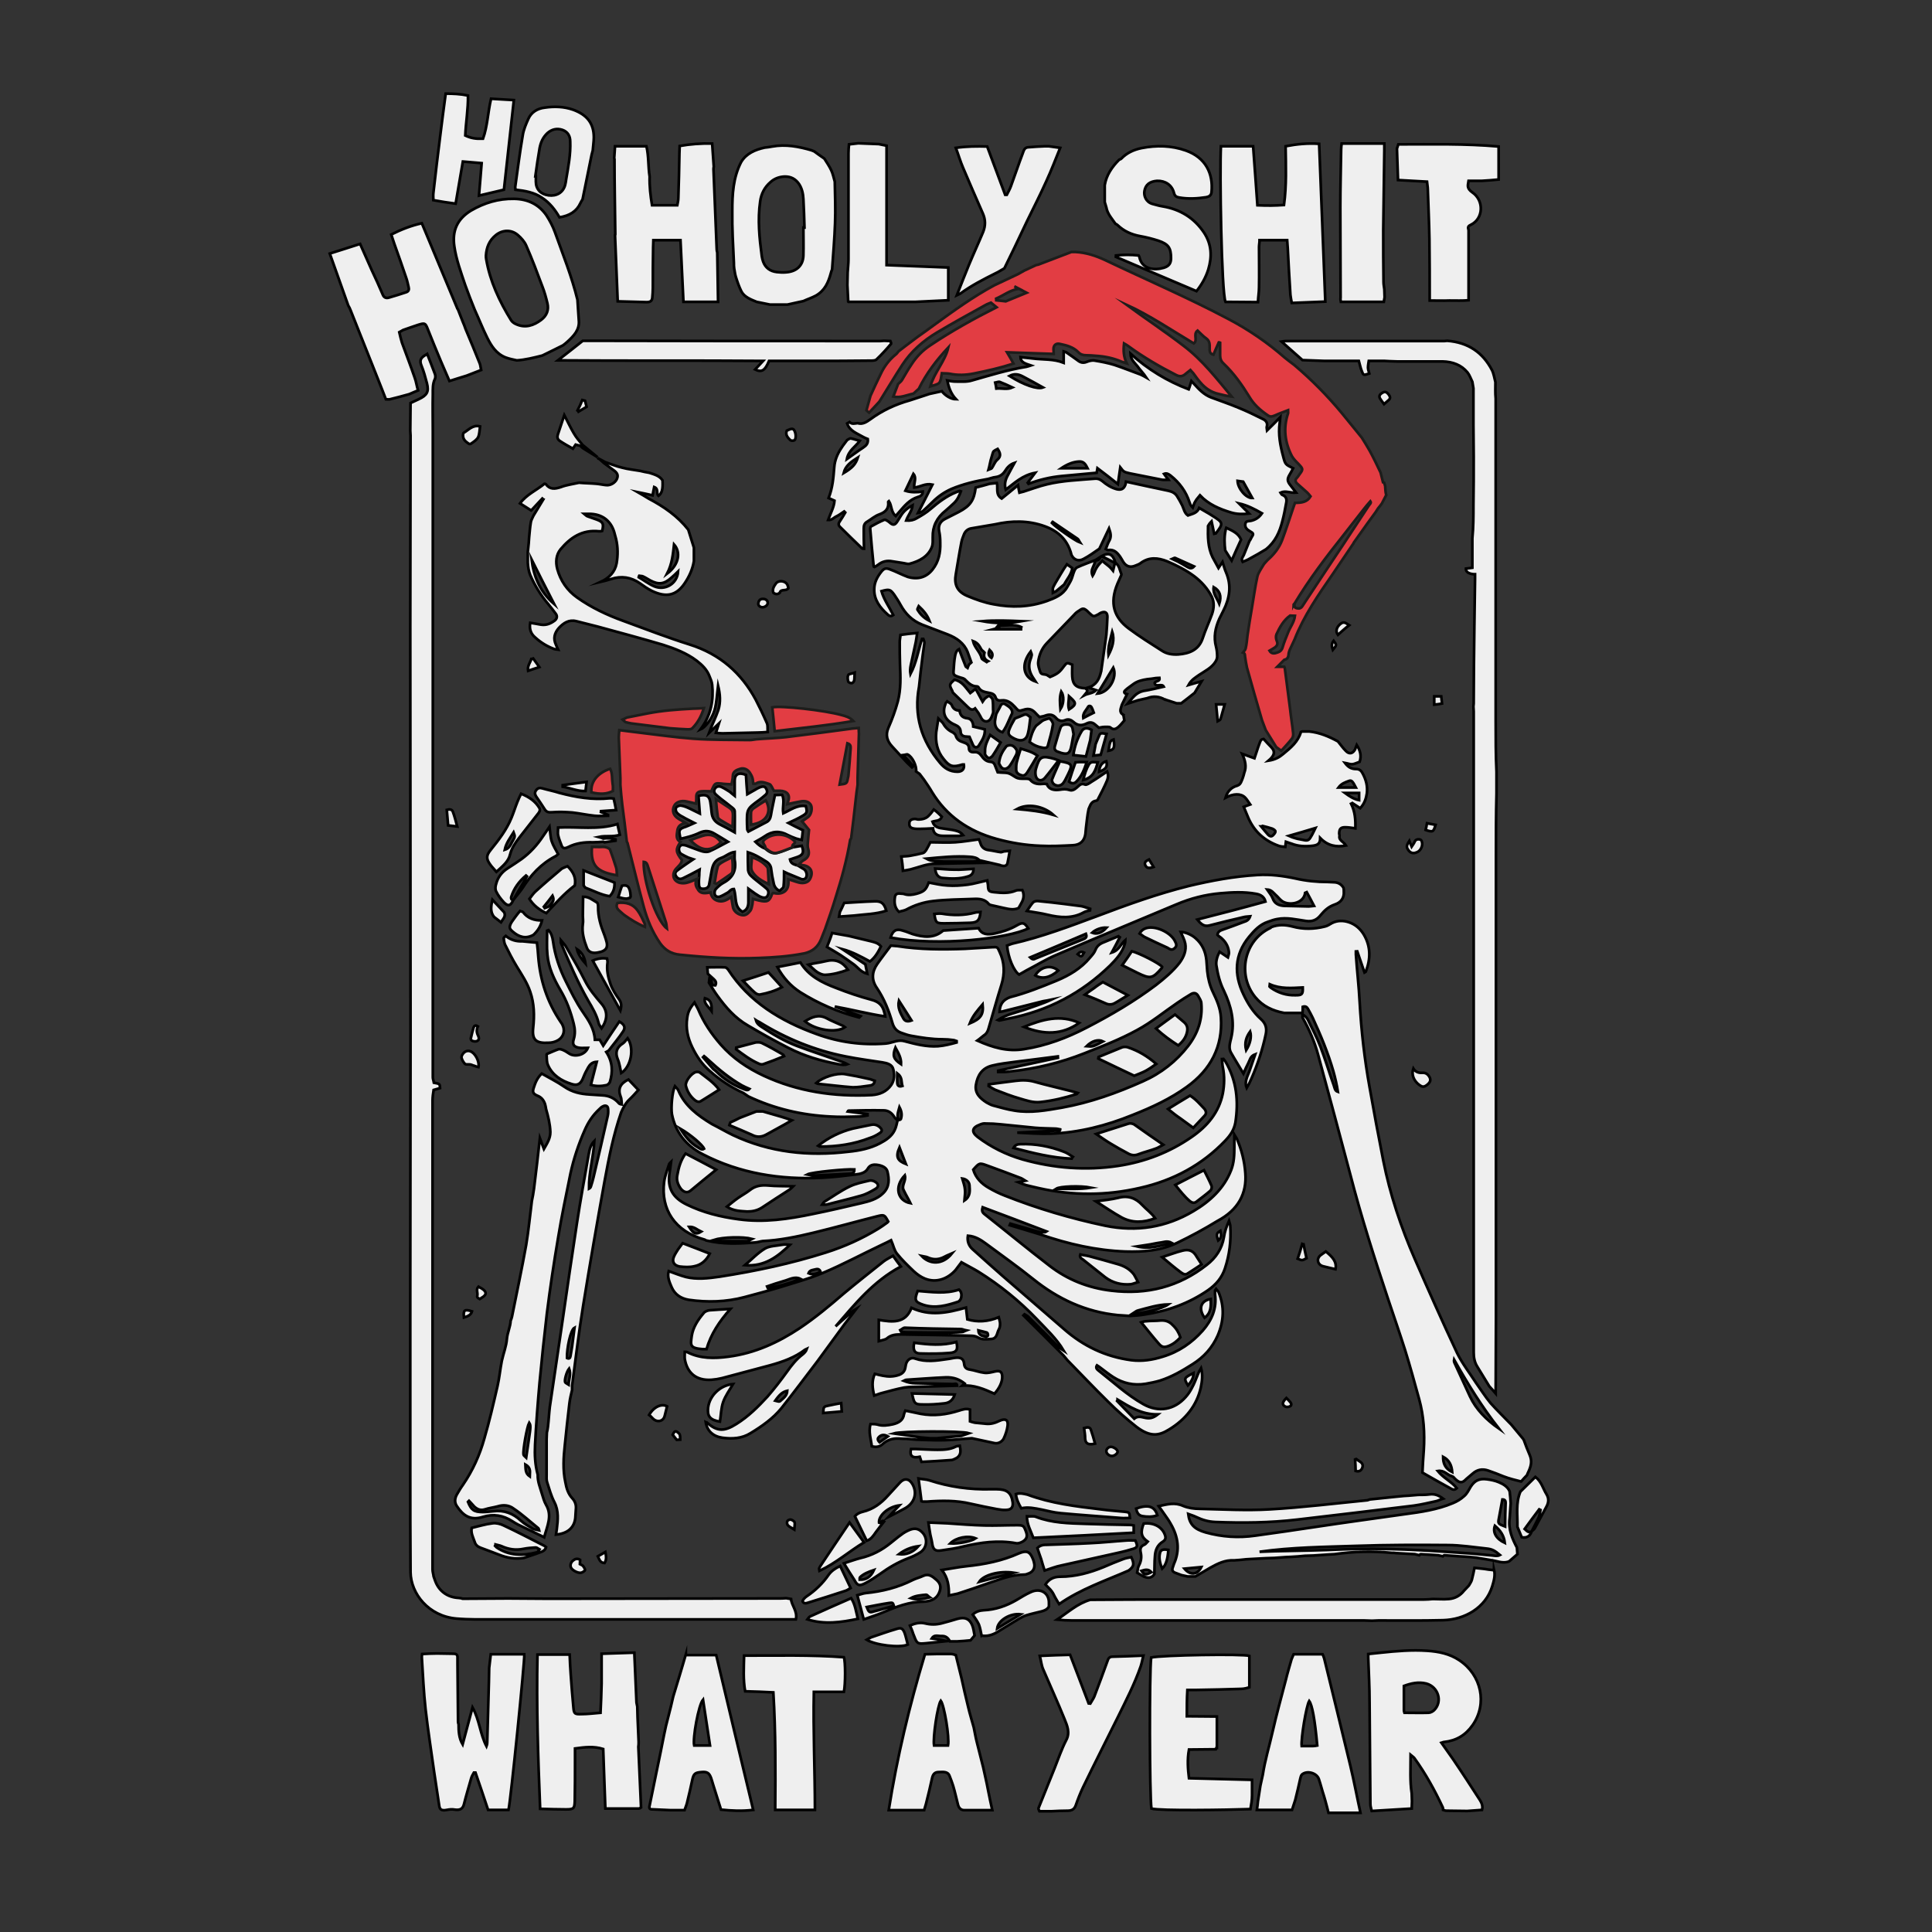 <svg xml:space="preserve" style="enable-background:new 0 0 720 720;" viewBox="0 0 720 720" y="0px" x="0px" xmlns:xlink="http://www.w3.org/1999/xlink" xmlns="http://www.w3.org/2000/svg" id="Layer_1" version="1.1">
<rect x="0" y="0" width="720" height="720" fill="#333333" stroke="none"/>
<style type="text/css">
	.st0{fill:#EFEFEF;stroke:#000000;stroke-miterlimit:10;}
	.st1{fill:#E23D43;stroke:#1D1D1B;stroke-miterlimit:10;}
</style>
<g>
	<path d="M217.5,324.4v5.6c0.2,0.3,0.4,0.5,0.6,0.8c3,1.1,5.9,2.7,9.1,3.2c1.5-1.5,1.9-3.2,1.8-5.1
		C225.2,327.4,221.4,325.9,217.5,324.4z M166.5,301.8c0.2,1.9,0.3,3.7,0.5,5.8c1,0.1,1.9,0.2,3.4,0.4c-0.6-2.2-1-3.8-1.6-5.4
		C168.5,301.6,167.6,301.5,166.5,301.8z M187.7,568.5c-1.2-0.6-2.8-1-4.2-0.8c-2.6,0.3-5.1,1.1-7.7,1.7c-0.4,1.9,0.5,3.5,1.1,5.2
		c0.3,1.1,1.1,1.8,2.2,2.2c2.3,0.9,4.7,1.7,6.9,2.6c3,1.2,6,1.7,9.2,1.2c2-0.7,4.1-1.3,6.1-2.1c1-0.3,1.9-0.8,2.2-1.9
		c-0.3-0.2-0.5-0.5-0.8-0.6C197.8,573.5,192.8,570.9,187.7,568.5z M200.1,578.5c-5.3,1.4-10.4,1.3-15-1.8c-0.2-0.2-0.4-0.4-0.6-0.6
		c0.1-0.2,0.2-0.4,0.2-0.5c0.7,0.2,1.5,0.3,2.2,0.6c2.6,1.2,5.3,1.6,8.2,1c1.5-0.3,3-0.4,4.6-0.5c0.4,0,0.9,0.5,1.3,0.7
		C200.7,577.8,200.5,578.4,200.1,578.5z M226.2,357.2c-1.9-0.2-3.5,0-5.3,0.8c3.4,6.2,6.8,12.2,10.3,18.6c0.5-1.8,0.4-2.9-0.5-4.2
		c-1.3-1.8-2.5-3.7-3.2-5.7c-0.9-2.5-1.5-5.2-1.1-8C226.5,358.3,226.3,357.8,226.2,357.2z M218.7,353.2c0.5,1.3,1.5,1.9,2.9,1.9
		c0.8,0,1.6-0.2,2.4-0.4c1.9-0.6,2.5-1.7,2.1-3.5c-0.2-0.9-0.5-1.7-0.8-2.6c-1.4-3.5-2.5-7-2.4-10.7c0-0.6-0.1-1.4-0.5-1.6
		c-1.6-0.9-3-2.2-5.1-2.1c0,2.4-0.1,4.7-0.1,7.1c0,1,0.2,2.1,0,3.1C216.8,347.5,217.6,350.3,218.7,353.2z M225.3,582.5
		c0.8-1.3,0.6-2.5,0.3-4.1c-1,0.6-1.9,1.1-2.8,1.6C223.4,581.2,223.6,582.4,225.3,582.5z M213.4,581.7c-0.7,0.7-1,1.6-0.6,2.5
		c0.4,1,2.7,2.2,3.8,1.9c0.5-0.1,1.3-0.6,1.4-1c0.1-0.4-0.4-1-0.7-1.5c-0.3-0.3-0.8-0.5-1.2-0.7c0-0.6,0.1-1.1,0.1-1.6
		C215.1,580.6,214.2,581,213.4,581.7z M209.7,292.6c0,0.2,0,0.4,0,0.6c2.8,0.4,5.3,1.7,8.5,1.6c0.1-1.2,0.3-2.2,0.4-3.4
		C215.4,291.8,212.6,292.2,209.7,292.6z M232.2,384.4c1-1.5,0.5-2.6-1.4-3.7c-2,2.9-3.9,5.8-6,9c-0.6-1-0.9-1.5-1.3-2.2h-1.8
		c-0.2-4-2.3-7.2-4.6-10.5c-2.4-3.5-4.3-7.4-6.2-11.2c-2.4-4.8-4.1-9.8-4.8-15c-0.2-1.5-0.6-3-1.7-4.2c-0.3,0.1-0.3,0.1-0.5,0.2
		c0,3-0.2,6,0.1,9c0.4,4.7,2.4,9,4.8,13.1c2.4,4,3.9,8.2,5,12.6c0.5,1.9,0.6,3.9,0,5.8c-0.6,1.9,0,2.9,2.2,3.2c1,0.1,2,0,3.1,0
		c-1.1,2.7-4.8,3.5-6.9,2.2c-0.7-0.4-1.3-0.9-2-1.2c-0.6-0.3-1.4-0.6-2-0.5c-1.5,0.5-2.9,1.2-4.4,1.8c-0.1,0-0.1,0.3-0.1,0.4
		c0.1,1.3,0,2.6,0.5,3.7c1.6,3.7,4.9,5.9,8.9,7.1c2.2,0.7,3.4-0.1,4.3-2.5c0.5-1.3,1.1-2.5,1.8-3.7c0.6-1,1.4-2,3.2-2.1
		c-0.8,3-1.4,5.7-2.2,8.6c2,0.6,3.9,0.5,5.8,0.1c0.5-0.1,1.1-0.7,1.3-1.2c1.1-3.7,1.1-7.4-1.4-11.2c0.3-0.2,0.9-0.3,1.1-0.7
		C228.7,389.1,230.6,386.8,232.2,384.4z M172.8,161.3c-0.1,0.1-0.2,0.2-0.2,0.4c-0.2,1.2,0.2,2.2,1.2,3c0.6,0.4,1.1,1.1,1.8,0.6
		c1-0.7,2.1-1.4,2.6-2.4c0.5-1.1,0.5-2.5,0.7-4C176.2,158.2,174.7,160.2,172.8,161.3z M204.5,388.6c0.9,0,1.9-0.2,2.8-0.6
		c2.4-1,3.4-3.4,2.5-5.6c-0.2-0.6-0.5-1.1-0.9-1.6c-5-7.4-7.6-15.5-8.3-24.2c-0.1-1.8-0.3-3.5-0.5-5.3c-1.9-0.2-3.7-0.3-5.4-0.5
		c-2.3,0.1-4.4-0.5-6.2-2c-0.3,0.3-0.8,0.6-0.8,0.8c0.1,0.8,0.2,1.7,0.5,2.4c1.4,2.8,2.8,5.6,4.4,8.2c1.9,3.1,3.9,6.1,5,9.4
		c1.5,4.4,1.6,8.8,1.1,13.4C198.2,387.5,199.7,388.9,204.5,388.6z M202.1,293.8c-1-0.3-1.7-0.1-2.3,0.7c-0.6,0.8-0.5,1.5,0,2.3
		c1.1,1.6,2.2,3.2,3.2,4.8c0.7,1.1,1.5,1.2,2.8,1.1c2.5-0.2,5-0.1,7.5,0.1c2.7,0.3,5.4,0.9,8.2,1.2c1.7,0.2,3.4,0,5.1,0
		c0-0.1,0-0.2,0-0.3c-0.9-0.4-1.8-0.8-2.7-1.1c0-0.1,0.1-0.2,0.1-0.3c1.8-0.1,3.6-0.3,5.6-0.4c-0.3-1.6-0.6-3-0.9-4.3
		c-0.7-0.1-1.1-0.1-1.5-0.1c-6.4,0.7-12.6-0.4-18.7-2C206.3,294.8,204.2,294.4,202.1,293.8z M209,350.4c0,0.6,0,0.8,0,0.9
		c3.1,7.3,6.2,14.6,10.2,21.6c1.6,2.7,3.2,5.4,3.9,8.4c0.1,0.6,0.6,1.1,1.1,1.9c2.4-3.5,2.2-6.5,0-9.1c-2.3-2.7-4.6-5.4-6.2-8.6
		c-2.1-4.2-4.5-8.3-6.9-12.4C210.7,352.2,209.9,351.5,209,350.4z M172,394.2c0.2,0.8,0.7,1.7,1.3,2.3c0.4,0.3,1.3,0.1,2,0.2
		c0.5,0.1,1,0.4,1.5,0.5c0.5,0.2,1,0.4,1.5,0.5c0.5-2-1.2-5.3-3-5.9c-1-0.4-2,0-2.6,0.7C172.3,392.9,171.9,393.7,172,394.2z
		 M215,353.7c0.5,2.1,1.8,3.8,3.2,5.4C217.9,356.9,217,355,215,353.7z M194.9,339.9c-0.2-0.2-0.7-0.2-1.1-0.4
		c-0.5,0.6-1.1,1.3-1.6,2c-0.6,0.9-1.3,1.7-1.8,2.6c-0.7,1.5-0.6,2,0.7,3.1c2.3,2,4.8,2.8,7.7,1.2c1.6-1.5,2.7-3.2,3.2-5.4
		C199.1,343.1,196.6,342.2,194.9,339.9z M176.5,382.9c-0.4,1.3-0.7,2.6-1,3.9c-0.2,0.8,0.4,1.2,1.3,1.3c1.3,0.1,2.1-0.7,1.4-2.1
		c-0.6-1.2-0.7-2.3-0.1-3.5C177.2,381.9,176.7,382.3,176.5,382.9z M234.6,409.7c1.2-1.1,2.2-2.3,3.3-3.5c-1.4-1.5-2.6-2.7-3.7-3.9
		c-3.1,1.5-4,3.5-2.9,6.4c0.4,0.9,0.3,2,0.4,2.9c-0.7-0.1-1-0.3-1.2-0.6c-1.6-1.8-3.6-2.7-6.1-2.8c-1.5-0.1-3.1-0.2-4.6-0.3
		c-3.5-0.2-6.6-0.9-9.5-2.9c-2.6-1.8-5.6-3.3-8.4-4.9c-1.7,1.6-2.4,3.4-3,5.3c-0.5,1.5-0.3,2.2,1.3,2.9c1.6,0.6,2.4,1.7,2.9,3.1
		c0.2,0.6,0.3,1.3,0.4,1.9c0.8,2.8,1.5,5.6,1.6,8.6c0,2.4-1.2,4.2-2.4,6.3c-0.5-1.3-1-2.6-1.5-4c-0.7,6.3-1.4,12.5-2.2,18.8
		c-0.2,1.6-0.5,3.1-0.8,4.6c-0.7,5.4-1.2,10.9-2.1,16.3c-1.6,8.9-3.5,17.8-5.3,26.8c-0.1,0.5-0.3,1-0.5,1.5
		c-0.1,2.3-1.2,4.4-1.4,6.8c-0.2,2.7-1.3,5.4-1.9,8.2c-0.6,3.1-0.9,6.3-1.6,9.4c-1.5,6.5-3,13-4.9,19.5c-1.7,6.1-4.3,11.9-8,17.3
		c-0.8,1.1-1.5,2.3-2.2,3.5c-0.8,1.4-1,2.9-0.1,4.3c2.3,3.5,5,5.6,9.8,4.1c3.9-1.2,7.5-0.6,10.9,1.6c0.7,0.5,1.5,0.9,2.2,1.3
		c3.1,1.5,6.3,3,9.7,4.7c1.1-4.2,3.1-8,0.7-12.1c-0.7-1.2-1.1-2.7-1.5-4c-0.7-2.4-1.7-4.7-1.6-7.2c-1-3.7-1.2-7.4-1-11.2
		c0.4-7.8,1-15.6,1.7-23.4c0.8-8.5,1.7-17,2.7-25.5c1.2-9.5,2.6-18.9,4.2-28.3c1.3-8,3-16,4.6-23.9c1.2-5.5,3-10.9,5.3-16.1
		c1.3-3,3-5.6,5.5-7.9c0.4-0.4,0.8-0.8,1.3-1c0.9-0.5,1.8-0.2,1.9,0.8c0.1,0.9,0.1,1.8-0.1,2.7c-1.7,7.6-3.5,15.3-5.3,22.9
		c-0.3,1.2-0.6,2.3-1,3.5c-0.1,0.3-0.3,0.6-0.7,0.8c-0.1-6.1,1.7-11.9,2-17.8c-1.3,1.3-1.8,3.1-2.1,4.9c-1.5,8.6-3.1,17.2-4.4,25.8
		c-1.8,11.7-3.5,23.5-5.2,35.2c-1.6,11.1-3.3,22.2-4.9,33.2c-0.3,2.5-0.4,4.9-0.7,7.4c-0.1,0.7-0.2,1.5-0.4,2.2
		c0,0.8-0.1,1.7-0.1,2.5c0,4.4,0,8.7,0,13.1c0,1-0.1,2,0.2,2.9c0.8,2.5,1.5,5.1,2.7,7.4c1.7,3.3,1.3,6.7,0.9,10.1
		c-0.1,0.6-0.2,1.3-0.3,2c4.4-0.4,6.8-2.6,7.2-6.2c0.1-1,0.1-2.1,0.2-3.1c0.2-1.6-0.2-3-1.3-4.2c-1.6-1.7-2.2-3.8-2.6-6
		c-1-4.6-0.7-9.3-0.2-13.9c0.5-5.2,1.1-10.3,1.7-15.5c0.2-1.7,0.6-3.3,1-5c0-0.5,0-1.1,0-1.6c1.3-9.9,2.5-19.8,4.1-29.7
		c2.5-15.5,5.2-31,8-46.5c1.6-8.7,3.3-17.3,6.2-25.7C232.3,412.8,233.1,411.1,234.6,409.7z M197.2,530.2c0.6,0.9,0.6,1.5-0.1,6.1
		c-0.3,2.1-0.6,4.3-1,6.9c-0.6-0.6-1-0.8-1-1.1C194.8,540.5,196.4,531.7,197.2,530.2z M197.4,550.2c-1.6-1.1-1.5-2.5-1.6-4.4
		C198.1,547.1,197.4,548.8,197.4,550.2z M200.7,569.6c0.1,0.1,0.1,0.3,0.2,0.7c-0.9-0.2-1.7-0.3-2.3-0.6c-1.6-0.9-3.2-1.8-4.5-3
		c-2.9-2.7-6.2-4-10.3-3.5c-1.3,0.1-2.6,0.3-3.9,0.3c-3.3,0-4.3-0.8-5.5-3.8c0.1-0.1,0.3-0.3,0.4-0.4c0.7,0.7,1.3,1.5,2,2.2
		c1.1,1,2.3,1.5,3.9,1c1.5-0.5,3.2-0.7,4.7-1.1c2.2-0.7,4.3-0.5,6,0.8C194.7,564.4,197.6,567.1,200.7,569.6z M211.9,516
		c-0.6-0.4-1.2-0.6-1.3-0.9c-0.3-0.9,0.6-4,1.5-5.1C212.9,512.1,212,513.9,211.9,516z M213.2,501.8c-0.2,1.2-0.4,2.4-0.6,3.6
		c-0.1,0.7-0.5,1.1-1.3,0.7c-0.1-3.6,1.3-10.5,2.8-11.3C213.8,497.1,213.5,499.5,213.2,501.8z M209.4,323.7
		c-3.3,2.8-6.6,5.6-9.8,8.5c-0.9,0.8-1.6,1.9-2.3,2.8c1.5,2.4,3.7,4.1,6.3,5.3c3.4-3.6,6.6-7.3,10.6-10.3c0.6-2.9-0.6-5.1-2.7-7.2
		C210.7,323.1,210,323.4,209.4,323.7z M204.9,337.5c-0.4,0.5-1.2,0.6-1.9,0.9c-0.1-0.2-0.2-0.4-0.3-0.5c1.1-1.3,2.1-2.7,3.2-4.1
		C206.5,335.2,206.4,335.9,204.9,337.5z M172.9,491c1.5-0.5,2.6-0.9,3-2.3C173.1,487.8,172.6,488.2,172.9,491z M308.9,523.8
		c-2,0.4-2,0.4-2.1,2.8c2.4-0.2,4.6-0.4,6.9-0.6c-0.1-1.1-0.1-2-0.2-3.1C311.8,523.2,310.3,523.5,308.9,523.8z M442.7,516.3
		c1.3-1.4,2.1-2.8,2.1-4.6C441.2,513.5,441.1,513.6,442.7,516.3z M432.6,492.1c-1.8,0.2-3.7,0.1-5.6,0.3c-0.5,0-1,0.2-1.7,0.4
		c2.3,2.8,4.4,5.5,6.6,8c1.1,1.3,2,1.4,3.6,0.8c1.8-0.7,3.1-1.8,4.4-3.2c-0.6-1.8-1.5-3.3-2.9-4.6
		C435.9,492.6,434.5,492,432.6,492.1z M426.2,567.8c-1.3,3.4-0.9,5,1.5,6.7c-0.4,0.4-0.7,0.9-1.1,1.1c-1.5,0.6-1.8,1.5-1.5,2.9
		c0.4,1.7,0.2,3.4-0.7,5c-0.4,0.8-0.4,1.7-0.6,2.6c0.9,0.5,1.7,1.1,2.6,1.5c1.5,0.6,2.9,0.5,3.8-1c0.1-2.2,0-4.3,0.2-6.5
		c0.1-2.2,0.8-4.3,3-5.6c1.1-0.7,1.1-1.6,0.7-2.6C433,568.9,429.7,567.3,426.2,567.8z M425.4,585.4c1.3-0.4,2.5-0.8,3.7,0.5
		C427,587,426.5,587,425.4,585.4z M448.9,491.1c2.5-1.8,2.4-4.3,2.3-7C447.5,484.7,446.5,487.7,448.9,491.1z M416.5,471.1
		c-3.5-1-7-2-10.4-2.9c-1.1-0.3-2.3-0.4-3.5-0.7c-0.4,1.1,0.4,1.5,1,1.9c2.8,2.2,5.5,4.4,8.3,6.6c2.8,2.1,6,2.9,9.5,2.6
		c0.8-0.1,1.6-0.5,2.7-0.8c-0.6-1.1-1-2-1.5-2.8C421.1,473,419,471.8,416.5,471.1z M423.1,574.1c-1.1,0-2.2-0.1-3.3,0
		c-4.5,0.3-9,0.8-13.6,1c-5.3,0.3-10.5,0.4-15.8,0.6c-1.3,0-2.6,0-3.8,1.2c0.4,1.3,0.9,2.7,1.4,4.1c0.4,1.4,0.8,2.8,1.3,4.3
		c2.2-0.7,4.1-1.5,6.2-1.9c6.1-1.4,12.3-2.7,18.4-4.1c2.6-0.6,5.2-1.1,7.7-1.9C424,576.8,424.1,576.3,423.1,574.1z M314.8,493.4
		c1.4-1.9,3-3.8,4.5-5.8c-1.6,0.9-2.8,2.1-4.1,3.3c-1.3,1.1-2.6,2.3-3.8,3.4c7.2-8.3,14-16.8,24.3-22.3c-1.1-1.4-1.9-2.6-2.9-4
		c-1.3,0.8-2.5,1.3-3.5,2.1c-5,4-10.1,8-15,12.1c-5.2,4.5-10.5,8.9-16.3,12.8c-8,5.3-16.6,9.3-26.5,10.6c-5.3,0.7-10.5,0.8-15.4-1.7
		c-0.2-0.1-0.5-0.1-0.9-0.1c0,1-0.1,1.9,0,2.7c0.9,5.1,4.2,8.1,10,7.7c1.3-0.1,2.6-0.3,3.8-0.6c6-1.6,12-3.2,18-4.8
		c4.7-1.3,9.2-2.9,13-5.8c0.2-0.1,0.5-0.2,0.7-0.3c-0.3,0.9-0.9,1.5-1.5,2c-2.4,1.8-4.2,4.1-5.9,6.5c-2.3,3.2-4.7,6.3-7.3,9.3
		c-3.5,3.8-7.1,7.4-11.6,10.2c-4.3,2.7-7,3-11-0.6c-0.1,0-0.2,0-0.4-0.1c0.5,3.2,2.7,5.3,6.2,5.8c3.7,0.5,7.3,0.3,10.5-1.7
		c4.3-2.6,8.4-5.5,11.5-9.3c4.6-5.8,9-11.7,13.5-17.6C308.1,502.6,311.4,498,314.8,493.4z M290.8,522.1c-0.3,0.3-0.4,0.3-1.9-0.1
		c1.7-2.4,2.8-3.3,4.5-3.7C293.3,520.2,291.9,521.1,290.8,522.1z M432.3,578.7c-0.5,2,0,3.9,0.8,5.9c1.4-1.3,2.1-3.6,2.3-7
		C433.5,577.3,432.6,577.5,432.3,578.7z M418.4,581.1c-2.4,0.9-4.8,1.9-7.1,2.9c-5.1,2.1-10.5,3.6-16.2,3.6c-2.4,0-4.2,0.9-5.5,2.9
		c0.8,0.9,1.7,1.6,2.4,2.6c0.6,0.8,0.9,1.7,1.4,2.5c0.4,0.6,0.7,1.3,1.3,2.2c8-5.6,17.2-8.7,25.9-12.5c2-1.5,2.2-2.4,1-5
		C420.5,580.5,419.4,580.7,418.4,581.1z M440.6,466.1c-2.4,0.6-4.7,1.5-7.5,2.4c2.5,2.1,4.6,3.9,6.9,5.6c0.7,0.5,1.6,1.2,2.6,0.5
		c1.8-1.1,3.5-2.3,5.2-3.4c-0.7-1.1-1.2-1.9-1.8-2.8C444.8,466.2,443.2,465.4,440.6,466.1z M423.4,562.2c0.3,1.3,0.7,2.5,2.3,2.8
		c1.8,0.3,3.7,0.4,5.6-0.3C430.3,561.3,427.9,560.6,423.4,562.2z M350.9,609.7c1.6-0.1,2.5,0.8,3.1,2c0.9,0,1.7,0,2.6,0
		c1.7-0.1,3.4-0.2,5.1-0.4c0.5-0.6,1-1.2,1.5-1.8c-0.3-1.4-0.4-2.8-1-4.1c-1.1-2.3-2.8-2.8-5.4-2.1c-2,0.6-4,1.2-6,1.7
		c-2,0.5-4,0.5-6,0c-2-0.5-3.9,0-5.7,0.8c0.4,0.9,0.7,1.5,0.9,2.1c0.2,0.6,0.4,1.3,0.7,1.9c1,2.7,1.3,2.9,4.3,2.6
		c2.6-0.3,5.3-0.5,8-0.8c-0.8-0.2-1.7-0.3-2.5-0.5c-1-0.2-2-0.3-3.3-0.5C348.2,609,349.7,609.8,350.9,609.7z M483.6,469.1
		c1.7,0.7,1.7,0.7,3.3-0.2c-0.4-1.8-0.8-3.5-1.1-5.2c-0.2,0-0.3,0-0.5-0.1C484.8,465.5,484.2,467.3,483.6,469.1z M492,467.9
		c-1.5,1.4-0.9,3.5,1.1,4c1.5,0.4,3,0.7,4.6,1.1c0.6-2.9-1.3-4.7-3.6-6.6C493.3,467,492.6,467.4,492,467.9z M479,524.2
		c0.4,0.2,1.2,0.2,1.7-0.1c0.7-0.3,0.6-1,0.2-1.5c-0.4-0.5-0.9-1-1.5-1.6C477.8,522.6,477.7,523.5,479,524.2z M505,543.9
		c0.1,1.4,0.2,2.9,0.2,4.3c1.8,0.5,2.4-0.7,2.6-1.6c0.3-1.6-1.4-2-2.4-2.9C505.3,543.7,505.2,543.8,505,543.9z M454,462.3
		c1.4-1.1,1.1-2.3,0.8-3.6C453.3,459.6,453.2,460.1,454,462.3z M550.1,515.4c-2.4-3.7-5.2-7.3-7.1-11.2
		c-5.4-11.5-10.6-23.2-15.7-34.9c-5.2-11.9-9.3-24.2-11.8-36.8c-1.8-9.1-3.5-18.2-5.1-27.3c-1.9-10.5-3.1-21.1-3.7-31.8
		c-0.3-5.9-1-11.8-1.4-17.7c0-0.4,0-0.8,0-1.1c0.2,0,0.3-0.1,0.5-0.1c0.9,2.6,1.8,5.3,2.7,7.9c0.3-0.2,0.5-0.2,0.5-0.3
		c1.8-4.7,1.9-9.4-0.8-13.9c-1.3-2.1-3.1-3.7-5.5-4.5c-2.1-0.7-4.3-0.7-6.3,0.3c-0.9,0.5-1.7,1.1-2.7,1.3c-4,1-8,1.1-12,0
		c-2.7-0.7-5.3-0.8-7.9,0.2c-0.1,0.1-0.2,0.2-0.3,0.3c-9.9,4.6-12.5,17.5-5.7,25.8c2.8,3.4,6.5,5.1,10.8,5.9h6.8
		c0.1-0.9,0.1-1.5,0.1-2.3c0.9-0.3,1.5,0,1.9,0.7c0.6,1.1,1.3,2.3,1.8,3.4c3,6.5,5.7,13,7.7,19.9c0.7,2.5,1.3,5.1,1.7,7.7
		c-1.2-0.4-1.2-1.5-1.5-2.3c-1.7-4.8-3.2-9.8-5-14.5c-1.3-3.4-3.1-6.8-4.7-10.1c-0.4-0.8-1.1-1.4-2-2v1.2c2.5,4.4,4.5,9,5.8,13.8
		c4.1,15,8.1,30,12.1,45c4,15.5,8.9,30.8,14,46.1c2.1,6.3,4.3,12.6,6.3,18.9c1.9,6.1,3.6,12.3,5.3,18.5c1.7,6.2,2.1,12.6,1.7,19
		c-0.2,2.8-0.4,5.5-0.5,8.3c3.5,2,7,4,10.5,5.9c0.7,0.4,1.4,0.8,2.3-0.1c-1.9-2.4-5-3.8-7.1-6.4c2.5-0.4,3.5,1.5,5.2,1.9
		c0.2,0.1,0.4,0.2,0.6,0.3c1.7,1.9,2.9,2.6,4.3,1.3c0.9-0.9,2-1.7,3-2.6c1.6-1.4,3.5-1.8,5.6-1.1c2,0.7,3.9,1.4,5.8,2.2
		c1.1,0.4,2.2,0.8,3.4,1.1c1,0.3,2.1,0.5,3.1,0.8c0,0,0.1,0,0.1,0c0.7-0.8,1.4-1.6,2.2-2.4c0.1-0.3,0.2-0.7,0.4-1
		c1-2.1,1.6-4.1,0.6-6.4c-0.8-1.8-1.5-3.7-2.2-5.6c-0.1-0.1-0.2-0.4-0.3-0.5l-4.4-5.3c0,0-0.1-0.1-0.1-0.1c-2.5-2.6-5.2-5.2-7.6-7.9
		C553.5,520.5,551.9,517.9,550.1,515.4z M482.8,370.9c-3.4,0.1-6.5-0.9-9.2-2.8c-0.2-0.1-0.3-0.3-0.5-0.5c0,0,0-0.1,0.1-0.8
		c4,1.8,8.2,1.4,12.3,1.2C485.6,370.6,485.2,370.9,482.8,370.9z M537.8,542.9c2.3,1.2,3.2,3.2,3.4,5.7
		C538.5,547.3,537.8,545.3,537.8,542.9z M547.8,520.4c-1.9-4.1-3.8-8.3-5.7-12.4c-0.2-0.4-0.3-0.8-0.2-1.3
		c5,8.9,10.3,17.5,16.7,25.7C553.9,529.1,550.1,525.3,547.8,520.4z M464.1,437.2c-0.3-4.4-1.4-8.8-3.2-12.9
		c-0.2-0.4-0.5-0.7-0.9-1.4c0,1.8,0,3.2,0,4.6c0,2.9-0.1,5.8-1.2,8.6c-2.6,6.7-7.8,11.6-14.1,15.3c-10.1,6-21.1,7.8-32.8,5.4
		c-12.8-2.7-25.3-6.4-37.4-11.2c-2.1-0.8-4.1-1.8-6-2.9c-2.8-1.6-4.9-3.8-5.8-6.8c2.3-2.6,2.3-2.6,5.3-1.5c4.2,1.5,8.4,3.1,12.6,4.7
		c0.4,0.2,0.7,0.4,1.5,0.9c-1,0.2-1.6,0.4-2.6,0.6c1.2,0.5,2.1,0.8,3,1.1c1.6,0.4,3.1,0.7,4.7,1.1c12.5,2.8,25.1,2.8,37.6-0.1
		c12.5-2.8,23.2-8.6,31.8-17.6c1.9-2,3.3-4,3.8-6.8c1.2-7.9,0.5-15.4-3.6-22.5c-0.2-0.4-0.6-0.8-0.9-1.2c-0.2,0-0.3,0.1-0.5,0.1
		c0.1,1,0.1,2,0.3,3c0.7,3.3,0.6,6.6,0,9.8c-1.4,7-5.7,12.2-11.7,16.3c-8.1,5.6-17.3,9.2-27.3,10.7c-12,1.8-23.9,0.9-35.6-2.4
		c-6.2-1.8-11.8-4.6-16.8-8.4c-2.4-1.9-2.1-3.5,0.9-4.6c0.7-0.3,1.4-0.5,2.1-0.4c1.9,0,3.7,0.1,5.6,0.3c4.3,0.4,8.7,0.9,13,1.3
		c2.4,0.2,4.9,0.2,7.3,0.3c0.7,0,1.3,0.2,1.9,0.3c0,0.1,0,0.3-0.1,0.4c-5.3,0.3-10.6,0.5-15.9,0.8c4.1,0.2,8.2,0.5,12.3,0.4
		c10.7-0.4,20.9-3,30.7-7c7.1-2.8,14-6,20.1-10.4c9.1-6.5,13.5-15.2,12.8-25.9c-0.2-3.4-1.5-6.4-3-9.5c-1.2-2.5-1.8-5.1-2.1-7.8
		c-0.1-1.3-0.2-2.7-0.3-4c-0.3-3.2-1.5-6-4-8.2c-1.5-1.4-4-2.4-5.6-2.4c0.6,1.4,1.4,2.8,1.7,4.3c0.5,2.6-0.5,5-2.1,7.2
		c-2.5,3.2-5.6,5.8-8.8,8.3c-8.1,6.1-16.8,11.2-25.9,15.9c-7.3,3.8-15,6.7-23.3,8c-6.1,1-11.6-0.6-17.4-3.2c1-0.7,1.7-1.4,2.4-1.9
		c1-0.6,1.5-1.5,1.8-2.6c1.6-5.4,3.1-10.9,4.8-16.3c1.3-4.2,1.2-8.3-0.7-12.3c-0.8-1.8-0.7-1.8-2.8-1.7c-3.4,0.2-6.8,0.4-10.2,0.6
		c-8.3,0.3-16.7,0.3-25-1c-0.8-0.1-1.6-0.1-2.5-0.2c-1.7,2.3-3.5,4.6-5.1,6.9c-2,2.9-2.2,5.9-0.1,8.9c2.7,4,4.5,8.5,5.8,13.1
		c0.5,1.7,1.5,3,3.3,3.6c1.2,0.4,2.4,0.9,3.7,1.1c3.8,0.7,7.6,1.3,11.6,1.3c1.4,0,2.8,0.1,4.1,0.3c0.4,0,0.8,0.3,1.2,0.4
		c0,0.2,0,0.3,0,0.5c-2.2,0.6-4.5,1.2-6.9,1.4c-4.3,0.3-8.5-0.8-12.6-1.9c-1.1-0.3-2-0.2-3,0c-1.3,0.3-2.6,0.8-3.9,0.9
		c-8.9,0.7-17.5-0.5-25.7-3.5c-13.6-4.9-25.3-12.1-33-24c-0.3-0.4-0.8-0.9-1.2-0.9c-2.1-0.1-4.3,0-6.6,0c0.1,1,0.1,1.7,0.2,2.4
		c0.7,0.6,1.4,1.3,2.1,1.9c0.8,0.7,1.2,1.4,0.7,2.4c-2.4,0.1-0.7-2.3-2.2-2.7c-0.1,0.6-0.1,1.1-0.2,1.7c1,1.6,2,3.3,3.1,4.8
		c3.1,4.3,6.6,8.4,11.5,11.2c4.9,2.9,9.9,5.7,15,8.3c5.8,3,12.2,4.9,18.7,6.1c1.1,0.2,2.2,0.4,3.3,0c-0.9-0.5-1.9-0.9-2.9-1.2
		c-5.3-1.9-10.6-3.6-15.9-5.6c-4.7-1.8-8.9-4.3-13-7c-0.9-0.6-1.9-1.2-2.3-2.6c0.6,0.4,1,0.5,1.3,0.7c9.9,6.1,20.5,10.5,32.2,12.8
		c4.5,0.9,9.1,1.5,13.6,2.2c1.9,0.3,3.7,0.8,4.1,2.6c0.5,2,0.5,4-0.8,5.9c-1.7,2.4-4.2,3.5-7.2,3.7c-14.1,0.7-27.6-1.3-40.3-7.2
		c-6.2-2.9-11.6-6.6-16-11.6c-3.5-4-6.4-8.3-8.4-13.1c-0.4-0.9-0.9-1.6-1.4-2.6c-1.9,2.4-2.4,3.6-2.7,5.7c-0.6,3.9,0.2,7.5,1.9,11
		c1.6,3.3,3.6,6.3,6.5,8.8c3.7,3.3,7.9,6.1,12.5,8.2c0.6,0.4,1.2,0.8,1.9,1.3c9.7,4.6,20,7,30.8,7.5c3.3,0.2,6.6,0.1,10,0
		c1.2,0,2.4-0.2,3.6-0.4l0-0.5c-2.4-0.3-4.9-0.7-7.4-1c0.1-0.2,0.2-0.3,0.3-0.3c4.4-0.1,8.7-0.2,13.1-0.1c1.8,0,3.1,1,4,2.5
		c0.3,0.5,0.8,0.8,1.2,1.2c0,0,0,0,0,0c-0.3,1.2-0.5,2.5-1.1,3.7c-1.1,2.3-3.2,3.7-5.5,4.9c-3.6,1.9-7.6,2.7-11.6,3.1
		c-15,1.8-29.5,0.3-43.2-6.2c-2.7-1.3-5.2-2.8-7.8-4.1c-5.3-3.2-10.1-6.8-12.5-12.5c-0.2-0.6-0.8-1-1.3-1.6c-1,2.1-1.5,7.9-1.1,10.4
		c1.3,6.6,5.1,11.6,11.4,14.9c13.9,7.2,29,9.6,44.7,8.8c4.1-0.2,8.2-0.7,12.3-1.2c1.8-0.2,3.7-0.6,4.6-2.2c0.8-1.4,2.1-1.6,3.5-1.4
		c1.6,0.2,3.4,0.9,3.8,2.4c0.7,2.9,0.9,5.8-1.6,8.2c-2.2,2.2-5.2,3-8.2,3.7c-6,1.4-11.9,2.8-17.9,4c-9.1,1.9-18.3,3.3-27.7,2
		c-6.8-0.9-13.3-2.5-19.4-5.5c-5.3-2.6-7.2-6.2-6.4-11.7c0.2-1.3,0.4-2.6,0.6-4.2c-0.4,0.4-0.6,0.5-0.7,0.7
		c-0.7,2.2-1.6,4.5-1.9,6.7c-1.3,10.2,3.9,18.5,15.2,21.6c0.2,0.1,0.4,0.3,0.6,0.3c6.1,1.5,12.3,1.2,18.4,0.7
		c0.9-0.1,1.7-0.4,2.5-0.5c6.4-0.3,12.7-1.6,18.9-3.1c7.9-1.9,15.7-4.1,23.6-6.1c2.8-0.7,2.9-0.7,4.3,1.9c-0.2,0.2-0.3,0.5-0.6,0.6
		c-1,0.7-1.9,1.4-2.9,2c-6.2,3.8-12.8,6.8-19.8,9c-12.9,4.1-26.1,6.9-39.6,9c-4.2,0.6-8.4,1.1-12.5,0.1c-2.2-0.6-4.2-1.4-6.4-2.2
		c-0.6,2.2,0.3,4.1,1.1,6c1.2,2.7,3.4,4.2,6.4,4.7c7,1,13.9,0.8,20.7-1c4.4-1.2,8.7-2.3,13-3.6c5.4-1.7,11-3.2,16.2-5.4
		c7.6-3.2,14.8-7.1,22.2-10.6c1.2-0.6,2.4-1.1,3.3-1.6c0.8,1.8,1.1,3.6,2.1,4.9c1.9,2.4,4.2,4.6,6.4,6.7c1.2,1.1,2.6,2.1,4.1,2.7
		c4,1.6,8.3,0.3,11.4-3.2c0.7-0.9,1.4-1.8,2.2-2.9c2.1,1.2,4.3,2.3,6.3,3.5c8,5,15.3,10.9,21.7,17.6c3.6,3.8,7.4,7.3,10.1,11.8
		c-0.6-0.4-1.2-0.7-1.7-1.1c-3.8-3.8-7.6-7.7-11.5-11.5c-0.4-0.4-0.9-0.6-1.4-0.9c-0.1,0.1-0.3,0.3-0.4,0.4c5,5,10,9.9,14.9,14.9
		c0.5,0.6,1,1.2,1.5,1.8c5.1,5.2,10,10.4,15.2,15.5c3.3,3.3,6.8,6.4,10.5,9.3c5.1,3.9,8.4,3.4,12.2,1c6.1-3.7,10.3-8.9,11.8-15.6
		c0.5-2.4,0.8-4.8,0.1-7.3c-0.5,0.8-0.9,1.6-1.2,2.4c-0.7,1.7-1.3,3.4-2.2,5c-0.6,1.2-1.4,2.4-2.3,3.4c-4.2,4.8-10.1,5.9-15.8,2.7
		c-6.2-3.5-11.3-8.3-16.8-12.6c-0.5-0.4-1.1-1-0.5-1.9c0.5,0.3,0.9,0.6,1.3,0.9c1.6,1.2,3.1,2.4,4.8,3.5c3.6,2.3,7.6,3.2,12,2.5
		c1.8-0.3,3.7-0.7,5.4-1.2c4.4-1.4,8.3-3.7,12.1-6.1c4.3-2.7,7.4-6.2,9.4-10.7c2.3-5.4,2.6-10.8,0.3-16.2c-0.2-0.4-0.6-0.7-0.9-1.1
		c-0.2,0.3-0.4,0.4-0.4,0.6c0,0.4,0,0.9,0,1.3c0.7,5.2-1.1,9.6-4.6,13.6c-4,4.5-8.9,7.9-14.9,9.7c-3.8,1.2-7.7,1.8-11.7,1.3
		c-9.7-1.3-17.9-5.3-25-11.5c-7.7-6.7-15.4-13.3-23.1-20c-3.7-3.2-7.4-6.6-11-9.8c-1.6-1.4-2.1-3.2-1.8-5.1c2.8,0.2,4.9,1.6,6.8,3
		c5.9,4.4,11.9,8.6,17.6,13.2c9.1,7.3,19.4,12.2,31.5,13.4c1.5,0.1,3,0.2,4.5,0.3c1.8-0.1,3.5-0.2,5.3-0.5
		c8.7-1.3,16.7-4.2,23.8-9.1c3-2.1,5.2-4.7,6.3-8.1c1.7-5.1,2.3-10.3,2-15.6c0-0.7-0.3-1.4-0.5-2.1c-0.9,2-1.6,4-1.9,6.1
		c-0.7,4.2-2.9,7.6-6.4,10.3c-10.3,8.1-22.2,11.2-35.5,9.6c-8.6-1-16.4-4.1-23.1-9.3c-8.2-6.3-16.2-12.9-24.3-19.3
		c-0.9-0.7-0.9-1.5-0.6-2.5c7.9,3,15.8,5.9,23.8,9c-0.3,0.2-0.5,0.3-0.6,0.3c-0.5,0-1,0-1.5,0.1c-2.8-0.8-5.5-1.6-8.3-2.4
		c-1-0.3-2.1-0.6-3.1-0.9c-0.1,0.2-0.1,0.4-0.2,0.6c3.9,1.2,7.8,2.3,11.6,3.5c10.2,3.5,20.6,5.9,31.5,6.3c6.6,0.2,13.2-0.3,19.2-3.2
		c5.2-2.5,10.2-5.2,15.1-8.2C461.5,450.9,464.7,444.7,464.1,437.2z M406.6,442.6c-4.3,0.7-8.6,0.4-13,0.4
		C395,442.1,402.5,441.8,406.6,442.6z M336.7,379.6c-1.1-2-2.3-4-1.7-6.7c1.7,2.6,3.1,4.9,4.7,7.4
		C338.4,380.8,337.3,380.7,336.7,379.6z M277,405.8c-3.9-1.5-7.2-3.6-10.1-6.5c-0.3-0.3-0.7-0.6-1.1-0.9c-1.3-1.5-2.6-3-3.8-4.4
		c0.1-0.1,0.2-0.2,0.4-0.4c0.5,0.4,1,0.8,1.4,1.2c3.9,3.6,8,7,12.7,9.7c0.9,0.5,1.9,0.9,2.8,1.3C278.6,406.6,277.8,406.1,277,405.8z
		 M260.1,427.6c-2.8-1.6-4.7-4-6.6-7c3.8,2.2,8.3,6,8.9,7.5C261.5,428.7,260.8,428,260.1,427.6z M317,437.4
		c-4.5,0.2-9.1,0.5-13.6,0.7c-0.7,0-1.5-0.2-2.6-0.4c1.7-0.9,14.7-2.1,17.6-1.9C318.4,436.6,318.2,437.3,317,437.4z M256.8,457.2
		c1.9-0.1,3,1.1,4.5,1.8C259.4,460.2,258.4,459.8,256.8,457.2z M278.5,462.6c-3.5,0-7.1,0-10.6-0.1c-0.7,0-1.3-0.3-2-0.4
		c3.5-1.1,11-1.3,14.4-0.4C279.5,462.1,279,462.4,278.5,462.6z M286.1,480c-0.1-0.2-0.1-0.4-0.2-0.6c2-0.7,4.1-1.4,6.2-2
		c2-0.5,4-1.9,6.2-0.8C294.3,478.2,290.3,479.4,286.1,480z M301.3,474.5c0.5-1.3,1.8-1.2,2.8-1.5c0.8-0.2,1.4,0.1,1.7,1
		C304.3,474.6,303,475.3,301.3,474.5z M333.7,390.4c1.2,2.2,2.2,3.9,2.1,6.2C333,394.7,332.5,393.5,333.7,390.4z M334.4,400
		c2,1.5,1.4,3.2,1.9,4.7c-1.2,0.4-1.8,0-1.9-1C334.3,402.6,334.4,401.5,334.4,400z M335.2,412.6c0.9,1.7,1,3.1,0.5,4.5
		c-0.1,0.2-0.5,0.2-0.8,0.3C334.1,415.9,334.7,414.4,335.2,412.6z M335.2,427.6c0.8,2.1,1.5,3.9,2.4,6.2
		C334.6,432.6,333.6,431.3,335.2,427.6z M337.2,438c0.6,2.1-1.4,3.8-0.4,5.6c0.8,1.7,1.8,3.3,2.5,4.8
		C334.5,447.5,333.1,442.3,337.2,438z M343.5,468.1c0.9,0.2,1.5,0.2,2,0.4c2.3,1.1,4.4,1,6.6-0.2c0.9-0.5,1.8-0.8,2.7-1.2
		C351.1,471.7,346.3,471.1,343.5,468.1z M416.5,521.6c4.5,2.7,9,5.6,15,5.5c-1.8,1.4-3.1,1.7-5.1,1.2c-1.3-0.3-2.5-0.6-3.7,0.4
		c-2.2-2.3-4.3-4.4-6.4-6.6C416.4,521.9,416.5,521.8,416.5,521.6z M411.1,388.1c-3.8,2-3.8,2-6.2,1.8
		C406.9,387.9,409.3,387.2,411.1,388.1z M369.8,397.1c2.8-0.7,5.7-1,8.6-1.4c5.3-0.7,10.6-1.3,15.8-2c0,0.2,0.1,0.3,0.1,0.5
		c-7.4,1.6-14.9,3.2-22.3,4.8c0,0.2,0,0.3,0,0.5c0.7,0,1.5,0,2.2,0c0.7,0,1.5-0.1,2.2-0.2c9.6-1,19-3.3,27.8-6.8
		c6.6-2.6,13.3-5.2,19.5-8.6c5.4-2.9,10.1-6.8,15.1-10.2c1.6-1.1,3.3-2.2,5-3.2c1-0.6,2-0.6,2.7,0.6c0.5,0.9,1.2,1.9,1.2,2.8
		c0.5,5.8-1.2,11.1-4.9,15.9c-4.4,5.7-10.1,10.2-16.9,13.2c-9.6,4.3-19.6,7.9-30.2,9.8c-5.8,1-11.7,2.1-17.6,1.1
		c-2.7-0.4-5.3-1.2-8-1.9c-0.8-0.2-1.6-0.7-2.4-1.1c-2.5-1.6-4.5-3.5-4-6.6C364.3,400.7,366,398,369.8,397.1z M359.4,447.4
		c0.1-1.5,0.4-2.9,0.2-4.2c-0.1-1.3-0.6-2.6-1-4c1.5,0.2,2.6,1.2,2.7,2.5C361.4,443.6,361.8,445.8,359.4,447.4z M361.4,381.4
		c1.1-2.9,3-5,4.8-7.1C366.6,378.1,365.5,379.7,361.4,381.4z M424,488.4c3.8-1,7.5-2.2,11.4-2.3c-2.2,1.6-10.1,3.6-13.2,3.4
		C423,489,423.5,488.5,424,488.4z M423.7,464.5c1.3-0.2,2.7-0.4,4-0.6c1.5-0.2,3-0.6,4.5-0.8c1.4-0.1,2.7-0.9,4.5,0.1
		C432.1,464.4,428.1,465.6,423.7,464.5z M380.1,409.4c2.4,0.7,4.9,1.6,7.6,1.3c4.7-0.5,9.2-1.6,13.6-3c0.1,0,0.1-0.2,0.3-0.4
		c-0.7-0.2-1.4-0.4-2.1-0.6c-4.6-1.2-9.2-2.2-13.8-3.5c-2.4-0.7-4.8-0.7-7.2-0.4c-1.8,0.2-3.7,0.5-5.5,0.7c-1.5,0.2-3,0.4-4.5,0.6
		c0,0.2-0.1,0.4-0.1,0.6c0.8,0.5,1.6,1,2.4,1.4C373.9,407.3,376.9,408.5,380.1,409.4z M439.1,389.6c1.8-1.5,2.9-3.1,3.3-5.1
		c0.3-1.4,0-2.6-1.2-3.6c-1.1-0.9-2.1-1.8-3.3-2.8c-2.4,1.7-4.6,3.4-7.1,5.2C433.6,385.9,436.3,387.8,439.1,389.6z M426.9,399.1
		c1.3-0.7,2.6-1.6,4-2.6c-3.3-2.9-6.7-4.9-10.6-6.2c-0.6-0.2-1.5-0.2-2.1,0c-3,1.2-5.9,2.4-8.8,3.6l-0.1,0.6c4.5,2.2,9,4.3,13.4,6.4
		C424.1,400.3,425.6,399.8,426.9,399.1z M464.6,405.5c0.7-1.2,1.3-2.4,1.8-3.6c2.3-5.3,4.1-10.7,5.3-16.4c0.5-2.3,0-4.1-1.8-5.7
		c-2.9-2.6-4.9-5.8-6.5-9.2c-3.6-7.5-3.4-14.8,2.1-21.5c1.9-2.3,4-4.6,7.1-5.6c1.1-0.4,2.2-0.8,3.4-1c3.6-0.7,7.1,0.2,10.6,0.7
		c2.5,0.4,4.2-0.4,5.6-2.2c1.4-1.7,2.9-3.1,5.2-3.9c2.4-0.8,3.6-2.5,3.4-4.9c0-0.4,0-0.9-0.1-1.3c-0.8-1.4-2.1-2.1-3.7-2.1
		c-0.7,0-1.5-0.1-2.2-0.1c-4.1,0-8.1-0.4-12-1.3c-4.7-1-9.4-1.6-14.2-1.3c-8.7,0.5-17.2,2.1-25.6,4.1c-11.6,2.9-22.7,6.9-33.8,11.1
		c-10.5,3.9-21,7.9-32,10.4c-0.7,0.2-1.3,0.5-1.9,0.7c0.4,4.5,2.5,9.5,4.5,10.8c0.9-0.5,1.9-1.1,2.8-1.6c3.7-1.9,7.2-4.1,11-5.7
		c14.9-6.4,29.9-12.6,44.9-18.9c5.2-2.2,10.6-3.6,16.3-4.1c4.5-0.4,8.9-0.6,13.3,0.2c1.8,0.3,3.1,1.2,3.5,2.9
		c-4.3,1.2-8.5,2.3-12.6,3.4c-4.2,1.1-8.5,2.2-12.8,3.3c1.7,2.1,2.8,2.6,4.5,2.2c4.2-1.1,8.4-2.1,12.7-3.1c0.7-0.2,1.5-0.2,2.5-0.3
		c-0.5,1.4-1.4,1.8-2.4,2.1c-2.6,1-5.3,2-7.9,2.9c-0.8,0.3-1.7,0.6-1.9,1.9c0.5,0.6,1.3,0.9,1.8,1.5c1.5,1.4,2.4,3.2,2.5,5.2
		c0,0.5-0.2,0.9-0.4,1.7c-1.2-0.8-2.2-1.5-3.1-2.1c-0.9,1.7-1.4,3.6-1.2,5c0.5,3.3,1.3,6.5,2.8,9.5c2.7,5.7,4.2,11.5,2.7,17.7
		c-0.4,1.7-1,3.6-0.1,5.3c1.4,2.5,3,5,4.7,7.9c0.7-1.6,1.2-2.8,1.8-3.9c0.6-1.1,0.7-2.6,2.6-3.3c-0.8,2.3-1.5,4.4-2.2,6.4
		C464.8,401.3,463.7,403.3,464.6,405.5z M403.3,350.2c-5.7,2.3-11.4,4.6-17.1,6.9c-0.4,0.1-0.7,0.4-1.1,0.4c-0.3,0-0.7-0.2-1.2-0.7
		c6.9-2.9,13.8-5.8,20.8-8.8C405.3,349.6,404.2,349.8,403.3,350.2z M407,347.6c1.4-1.3,3.6-2,5.4-1.9
		C410.6,347.7,408.7,348.3,407,347.6z M475.4,333.5c0.7,0.6,1.3,1.4,2,2c2.3,2.2,8.5,1.5,9-2.8c0.2-0.1,0.4-0.1,0.6-0.2
		c0.9,1.6,1.7,3.2,2.7,5.1c-1,0.1-1.5,0.2-2,0.2c-3-0.1-6-0.1-9-0.2c-2.1-0.1-3.7-0.8-4.4-2.8c-0.4-1.1-1.3-2.1-2.1-3.3
		C473.9,331.6,474.5,332.7,475.4,333.5z M464.4,391.4c-0.7-2.8,0-4.9,1.5-7C466.5,386.4,465.9,389,464.4,391.4z M322.5,590
		c1.9-1,3.7-2.2,5.4-3.4c3.3-2.4,6.7-4.4,10.6-5.9c1.6-0.6,3.1-1.3,4.5-2.2c2.4-1.6,2.8-4.9,1-7.1c-1.4-1.6-2.8-2.1-4.9-1.3
		c-1.2,0.5-2.3,1.1-3.3,1.9c-1.3,0.9-2.5,2-3.7,2.9c-3.4,2.8-7.2,4.8-11.6,5.8c-1.9,0.5-3.8,1.2-6,1.9c1.4,2.3,2.6,4.2,3.9,6.2
		C319.5,590.9,320.2,591.2,322.5,590z M342.3,576.2c-2.1,2.4-4.6,3.3-7.3,3C337.1,577.6,339.4,576.6,342.3,576.2z M320.6,587.7
		c1.3-1.2,3-1.9,5.1-2.6c-1.2,2.6-2.9,3.7-5.3,3.6C320.4,588.4,320.3,587.9,320.6,587.7z M408.1,538c-0.5-1.8-1-3.6-1.6-5.3
		c-0.4-1-1.4-0.8-2.5-0.5c0.2,1.4,0.4,2.6,0.4,3.9C404.5,538,405.6,538.6,408.1,538z M378.6,556.8c0.2,1.9,1,3.6,2,5.3
		c2.6-0.6,5.1,0,7.7,0.5c2.3,0.5,4.6,1.1,6.9,1.3c7.5,0.7,15,1.2,22.5,1.8c1.1,0.1,2.2,0,3.4,0c-0.2-2.1-0.2-2.1-1.9-2.3
		c-3-0.3-6-0.5-8.9-0.9c-9.3-1.1-18.6-2.2-27.4-5.5C381.5,556.7,380.2,556.3,378.6,556.8z M301.7,597.1c4.5-1.4,9-2.8,13.5-4.3
		c0.6-0.2,1.1-0.6,1.8-1c-1.3-2.8-2.6-5.4-3.9-8.2c-1.9,0.9-3.3,1.9-4.3,3.3c-2.2,3.2-5,5.9-8.3,8.1c-0.6,0.4-1.5,1.4-1.4,1.8
		C299.7,598,300.9,597.3,301.7,597.1z M294.4,463.9c-1-0.1-2-0.2-3,0c-2.1,0.4-4.6,0.4-6.3,1.4c-2.8,1.7-5,4.1-7.5,6.2
		C285,472.1,289.8,468.3,294.4,463.9z M361.8,560.4c3.2,0.7,6.4,1.4,9.7,2c1.2,0.2,2.4,0.4,3.6,0.3c1.8-0.1,2.5-1,2.3-2.8
		c-0.5-3.6-2.1-4.9-6-4.9c-0.7,0-1.5,0-2.2,0c-7.8,0.2-15.5-0.9-22.8-3.3c-1.2-0.4-2.6-0.4-4.1-0.7c0.4,3,0.8,5.7,1.1,8.4
		c0.1,0,0.2,0.2,0.4,0.2c0.6,0,1.1,0,1.7,0C350.9,559.2,356.4,559.1,361.8,560.4z M347.4,575.2c0.3,2.2,1.1,3,3.4,2.6
		c2.8-0.4,5.6-0.8,8.3-1.5c6.4-1.5,12.8-2.4,19.5-1.2c0.8,0.2,1.9-0.2,2.7-0.7c1.5-1,1.7-2.1,0.9-4c-0.7-1.8-0.9-2-3.2-2
		c-4.1,0-8.1,0.2-12.1,0.1c-4.6-0.1-9.2-0.5-13.8-0.8c-2.2-0.1-4.5-0.2-7.1-0.3c0.2,1.3,0.3,2.3,0.5,3.3
		C346.7,572.3,347.2,573.7,347.4,575.2z M363.6,573.3c-1.6,1.1-6.4,2.1-9.5,1.9C356.3,573,360.7,572.1,363.6,573.3z M258.7,471.9
		c2.6-0.5,4.5-2.1,5.8-4.7c-3.4-1.3-6.6-2.6-10.1-3.9c-0.7,0.9-1.2,1.6-1.7,2.3c-0.5,0.8-1.1,1.7-1.5,2.6c-0.9,1.9-0.1,3.4,2.1,3.8
		C255.2,472.2,257,472.3,258.7,471.9z M294.7,566.3c-0.4-0.1-1.2,0.3-1.3,0.6c-0.2,0.4-0.1,1.2,0.2,1.5c0.5,0.6,1.3,0.9,2.4,1.6
		c0.1-1.3,0.3-2.1,0.1-2.8C295.9,566.9,295.2,566.4,294.7,566.3z M250.7,534.7c0.5,0.6,1,1.3,1.5,1.9c0.4,0,0.9-0.1,1.3-0.1
		c0-1.8-0.1-2-0.8-2.6C251.8,533.1,251.3,533.3,250.7,534.7z M381.8,586.8c0.4,0,0.8-0.1,1.2-0.3c1.7-0.5,2.6-1.7,2.5-3.4
		c-0.1-0.7-0.3-1.5-0.6-2.2c-1.1-2.7-2.3-3.2-5.2-2c-6.2,2.8-12.8,4.1-19.6,4.8c-2.9,0.3-5.7,0.9-9.1,1.4c2.3,2.9,2.7,6,2.6,9.5
		c1.5-0.3,2.4-0.5,3.3-0.7c3.7-1.2,7.3-2.4,10.9-3.7C372.4,588.7,376.8,586.8,381.8,586.8z M377.8,586.1c-4.2,1.1-8.4,2.2-12.9,3.4
		C366.6,586.9,372.5,585.3,377.8,586.1z M422.5,571.2v-2.7c-0.5-0.1-0.9-0.2-1.3-0.2c-5.6-0.1-11.2-0.2-16.7-0.4
		c-6.2-0.2-12.5-0.3-18.4-2.6c-0.9-0.4-2.1-0.1-3.4-0.2c0,3,1.4,5.3,2.4,8C397.7,572.5,410.1,571.9,422.5,571.2z M416.5,541
		c0-0.8-1.5-1.8-2.5-1.8c-0.9,0-1.7,0.8-1.7,1.6c0,0.9,1,1.8,2.1,1.8C415.3,542.6,416.5,541.7,416.5,541z M357.1,485.1
		c0.5-0.2,1-1,1.1-1.5c0.2-1,0.2-2.1-0.8-3c-5,1.7-10.2,0.9-15.4,0.5c-1.3,3.4-1.1,4.1,2.2,5.2C348.6,487.7,352.9,486.5,357.1,485.1
		z M327.5,491.9v7.9c1.3-0.4,2.4-0.5,3-1c1.6-1.4,3.4-1.5,5.4-1.5c5.9,0.1,11.8,0.2,17.7,0.3c2.8,0.1,5.5,0.1,8.3,0.2
		c0.9,0,1.8,0.2,2.5,0.6c1.6,1,3.3,0.7,5,0.6c2.2-0.1,2.1-2.2,2.8-3.5c0.4-0.6,0.5-1.4,0.5-2.2c0-0.8-0.3-1.5-0.5-2.4
		c-4.1,1.7-7.9,1.9-11.7,0.8c-0.2-1.5-0.3-2.8-0.5-4.4c-6.9,2-13.5,3.3-20.3,0.1C337.4,493.4,332.5,492.7,327.5,491.9z M367.8,496.6
		c0.3,0.1,0.4,0.7,0.4,1.1c0,0.2-0.6,0.5-0.9,0.4c-1.2-0.2-2.6-0.4-2.7-2.3C365.8,496.1,366.8,496.3,367.8,496.6z M358.1,495.3
		c0.5,0,1,0.3,2,0.5c-0.8,0.3-1.1,0.6-1.5,0.6c-1.3,0.1-2.6,0.2-3.9,0.2c-5.7,0-11.3,0-17-0.1c-0.6,0-1.3-0.1-1.9-0.2
		c-0.1-0.2-0.2-0.4-0.3-0.6c0.6-0.3,1.1-0.9,1.7-0.9C344.2,495.1,351.1,495.2,358.1,495.3z M263.3,502.8c1.6-5.6,4.8-10.4,8.9-15
		c-2.9,0.2-5.4,0.3-7.8,0.5c-0.8,0.1-1.8,0.5-2.2,1.1c-2.1,2.5-3.9,5.2-4.4,8.4c-0.5,3.6-0.8,4.6,4.1,5
		C262.2,502.8,262.5,502.8,263.3,502.8z M269.5,522.5c0.8-2.3,2.4-4.5,3.7-6.7c-4.7,0.4-8.7,4.2-9.3,8.7c-0.4,3.3,0.7,4.7,4.4,5.3
		C268.7,527.3,268.7,524.8,269.5,522.5z M337.1,562.2c3.6-1.9,4.9-5.6,3-9c-1.2-2.2-3.1-2.5-4.8-0.6c-1.5,1.6-2.9,3.2-4.4,4.8
		c-2.5,2.8-5.5,5.1-9.4,6c-1.2,0.3-2.2,0.8-2.9,1.7c1.5,3.1,2.9,6,4.4,9.1c1.6-0.5,2.5-1.9,3.4-3.2c1-1.4,2-2.6,3.1-4
		c-1-0.8-1.1,0.9-1.9,0.5c-0.3-2.7,3.5-6,7.6-6.5c-1.4,1.5-2.8,2.9-4.2,4.4C333,564.4,335,563.3,337.1,562.2z M342.8,542.9
		c0.2,0.5,0.3,1.1,0.6,1.9c3.9-0.2,7.6-0.4,11.3-0.7c0.6-0.1,1.3-0.5,1.9-0.8c1.7-1.2,1.4-2.8,1.1-4.5c-0.6,0.1-1.1,0.1-1.5,0.3
		c-2.1,1.1-4.5,1.2-6.8,1.2c-2.7,0-5.3-0.2-8-0.3c-0.6,0-1.2,0-1.9,0C338.9,542.6,340,543.5,342.8,542.9z M370.8,511.1
		c-1.3,0.3-2.7,0.7-4,0.5c-1.8-0.2-3.5-0.9-5.4-1.2c-1.5-0.2-2-1-2.1-2.2c-0.2-1.8-1.2-2.4-3.2-2.2c-1,0.1-2.1,0.4-3.1,0.5
		c-4,0.6-8,1.2-12-0.2c-1.3-0.5-2.6,0.2-3.2,1.6c-0.2,0.5-0.3,1.2-0.4,1.7c-0.2,1.4-1,2.3-2.4,2.8c-2,0.7-4,0.7-6,0.3
		c-0.9-0.2-1.9-0.4-3-0.7c-1.2,2.7-0.9,5.3-0.2,8.1c1.2-0.4,2.1-0.8,3-1c2.7-0.7,5.4-1.5,8.2-2c2-0.3,4-0.2,6.1-0.3
		c4.5-0.1,9.1-0.3,13.6-0.4c0-1.1-1-0.6-1.5-0.6c-4.7-0.1-9.4-0.2-14.1-0.3c-1.4,0-2.8-0.3-4.3-0.9c0.4-0.2,0.7-0.4,1.1-0.4
		c4.8-0.3,9.7-0.7,14.5-0.9c3.1-0.1,5.2,0.8,7.1,2.3c-0.3,0.3-0.7,0.5-1,0.8c4.4-0.4,8.3,1.3,12.1,3c1.9-2.1,3-4.5,2.9-6.5
		C373.4,511.2,372.7,510.7,370.8,511.1z M305.3,584.4c-0.1,0.2,0,0.4,0.1,1c6.2-2.9,11.1-7.3,16.6-10.6c-1.8-2.5-3.5-4.8-5.4-7.4
		c-3.7,5.4-7.1,10.6-10.6,15.8C305.7,583.6,305.5,584,305.3,584.4z M343.7,523.4c2.7,0.1,5.5-0.1,8.2-0.4c2.1-0.2,3.3-1.4,3.9-3.3
		c-5.4-0.1-10.6-0.3-15.9-0.4c0.1,0.4,0.1,0.7,0.2,1C340.7,522.9,341,523.4,343.7,523.4z M370.6,537.8c1.4,0.3,2.9-0.5,3.5-1.8
		c0.7-1.5,1.2-3.1,1.4-4.6c0.3-2.3-0.8-2.9-3-1.9c-1.6,0.8-3.3,1.3-5.1,1.1c-1.4-0.1-2.7-0.3-4.1-0.4c-0.6-0.1-1.2-0.3-1.8-0.5v-4.4
		c-1.5-0.5-2.8,0-4.1,0.4c-4.7,1.5-9.4,2.1-14.3,1.2c-1.9-0.4-3.8-0.8-5.7-1.2c-0.2,0.5-0.4,0.9-0.5,1.3c-0.3,2.3-2,3.3-4.2,3.8
		c-1.9,0.4-3.8,0.7-5.7,0.1c-0.8-0.2-1.7-0.2-2.6-0.2c-0.8,3,0.2,5.7,0.5,8.3c1.7,0.4,2.9,0.2,4-0.8c1.6-1.5,3.6-2.2,6-2.1
		c1,0.1,1.9,0.1,2.9,0.1l3.5,0.3c0.6,0,1.7,0.1,2.3,0.1c3,0.1,6,0.2,8.9,0.1c3.2-0.1,6.4-0.5,9.7-0.7
		C364.9,536.6,367.8,537.2,370.6,537.8z M327.8,537.5c-1-1-0.7-1.6-0.1-2.1c0.8-0.7,1.8-0.9,3.2-0.1
		C329.8,536.1,328.8,536.8,327.8,537.5z M358.3,535.1c-3.1,0.3-6.2,0.6-9.2,0.9c-0.8,0-1.6,0-2.4,0c-1.2-0.1-2.3-0.2-3.5-0.3
		c-3.3-0.5-6.6-1-10.2-1.5c3-0.9,25-1,28.1-0.1C359.9,534.5,359.1,534.8,358.3,535.1z M343,504.4c3.6,0.1,7.3,0.1,10.9-0.2
		c2.7-0.2,3.2-1.3,2.5-4.1c-5.1,1.5-10.4,1-15.7,0.3C340.1,503.1,340.8,504.4,343,504.4z M178.8,484.1c0.2-0.1,0.4-0.2,0.6-0.4
		c2-1.1,2.1-2.2,0.3-3.4c-0.4-0.3-1-0.5-1.4-0.8c-1,1-0.2,2.2-0.4,3.3C177.6,483.7,178.4,483.8,178.8,484.1z M437.7,353.4
		c1.1-0.9,0.6-1.8,0.2-2.6c-1.4-3-6.3-5.5-9.8-5.1c-1.5,0.2-2.6,0.8-3.4,2.2c0.8,0.5,1.5,1.2,2.3,1.5c2.7,1.3,5.4,2.6,8.1,3.8
		C435.9,353.7,436.7,354.3,437.7,353.4z M418.2,359.7c2,1,3.8,1.9,5.6,2.8c4.9,2.4,5.7,2.3,9.2-1.8c0.1-0.1,0.1-0.3,0.1-0.4
		c-1.1-1.3-8.5-5.1-11.3-5.8C420.7,356.2,419.5,357.9,418.2,359.7z M407.8,368.2c-1.1,0.7-2.1,1.5-3.5,2.5c3,1.2,5.5,2.2,7.9,3.3
		c1.1,0.5,2.3,0.4,3.3-0.2c1.5-0.8,2.9-1.8,4.8-2.9c-3.4-1.8-6.3-3.3-9.3-4.9C409.9,366.7,408.8,367.4,407.8,368.2z M385.8,363.5
		c2.6,1.5,5.5,0.9,8.6-1.8C391.7,359.4,387.8,360.2,385.8,363.5z M404,355c-1-0.5-1.7-0.2-2.4,0.6C403,356.7,403.1,356.7,404,355z
		 M372.5,377.1c0.8-0.1,1.4-0.2,2-0.4c4.8-1.2,9.5-2.4,14.3-3.6c1-0.2,2-0.3,2.9-0.5c-3.2,1.5-6.6,2.5-9.9,3.7
		c-3.3,1.1-6.8,1.8-9.9,3.8c0.3,0.1,0.5,0.3,0.6,0.2c1.1-0.2,2.2-0.5,3.3-0.7c14.9-2.9,27.4-9.6,37.9-19.8c2.4-2.4,4.6-4.9,5.5-8.1
		c0.1-0.5,0.2-0.9,0.2-1.4c-1.7,1.4-2.2,3.8-5.1,4.7c1.2-2.2,2.1-3.9,3-5.7c-0.2-0.1-0.4-0.3-0.5-0.4c-1.8,0.7-3.5,1.5-5.3,2.2
		c-1.6,0.6-2.7,1.4-3.3,3c-0.4,1-1.2,1.9-2,2.8c-3.3,4-7.7,6.6-12.5,8.6c-5.6,2.3-11.3,4.6-17.2,6.1
		C373.7,372.6,372.6,374.4,372.5,377.1z M402.2,381.2c-7.1-3.2-13.7-1.3-20.6,1.5C389.1,385.7,395.8,385.7,402.2,381.2z M438,441.6
		c1.8,2.2,3.4,4.3,5.4,6c0.7,0.6,1.6,0.9,2.4,0.3c1.8-1.4,3.6-2.7,5.3-4.2c0.4-0.4,0.6-1.3,0.4-1.8c-0.8-1.9-1.8-3.8-2.8-5.8
		C445.1,437.9,441.7,439.7,438,441.6z M425.7,449.1c-2.4-2.6-5.3-3.7-9-2.7c-2.5,0.6-5.2,0.9-8.3,1.3c3.5,2.2,6.5,4.3,9.6,6
		c3.9,2.1,8.1,2,12.5,0.3C429.1,452,427.2,450.7,425.7,449.1z M531.8,67.7c0.1,1.1,0.3,2,0.3,2.8c0.2,6.2,0.5,12.4,0.6,18.6
		c0.1,7.6,0.1,15.3,0.1,22.9c2.4,0,4.8,0.1,7.3,0c2.5,0,4.9,0.1,7.2-0.1c0-6.7,0-13.2,0-19.6c0-2.2,0-4.3,0-6.5
		c-0.1-0.7-0.6-1.4,0.8-2c4.8-2.3,5-9.1,0.6-12.1c-2.3-1.6-1.6-2.8-1.4-4.3h4.8c1.8-0.1,4.6-0.3,6.4-0.5c0,0,0,0,0,0l0,0V54.6
		c-12.5-1.1-24.9-0.8-37.4-0.8c-0.2,0.6-0.3,1.1-0.5,1.6c0.1,3.9,0.3,7.7,0.4,11.7C524.8,67.3,528.2,67.5,531.8,67.7z M323.8,404.6
		c0.9-0.1,2-0.3,2.2-1.8c-0.7-0.2-1.4-0.6-2.1-0.7c-3-0.7-6-1.3-9-1.8c-3.1-0.5-8.3,1.1-10.7,3.3c0.2,0.1,0.4,0.3,0.6,0.3
		c4.3,0.4,8.7,1,13,1.3C319.7,405.2,321.8,404.9,323.8,404.6z M380.3,426.4c-1.1,0-2,0.3-2.6,1.4c7.2,1.9,14.3,3.7,21.7,4
		c0.1-0.2,0.2-0.5,0.4-0.7c-1.1-0.7-2.2-1.5-3.4-1.9C391.2,427.2,385.9,426.2,380.3,426.4z M499.7,112.5h16c0.1-0.7,0.2-1.2,0.3-1.7
		c0-1-0.1-2-0.1-3c-0.1-0.9-0.3-1.8-0.3-2.7c-0.1-6.4-0.1-12.8-0.1-19.3c0.1-9.9,0.3-19.8,0.4-29.7c0-0.8,0-1.6,0-2.6H500
		c-0.1,0.8-0.2,1.5-0.2,2.2c-0.1,7.2-0.3,14.3-0.3,21.5c0,11.2,0.1,22.5,0.1,33.7C499.5,111.5,499.6,112,499.7,112.5z M420.4,418.8
		c-3.8,1.2-7.6,2.4-11.9,3.8c2.2,1.5,3.9,2.7,5.6,3.7c2,1.2,4.1,2.4,6.2,3.5c1.3,0.8,2.7,0.9,4.1,0.3c2.1-0.8,4.3-1.3,6.4-2.1
		c0.9-0.3,1.7-0.9,2.7-1.4c-3.8-2.6-7.4-5.1-10.9-7.6C421.9,418.7,421.2,418.5,420.4,418.8z M443.5,408.3c-2.7,1.6-5.3,3.2-8.2,5
		c1.7,1.4,3.1,2.5,4.6,3.5c1.5,1.1,3,2.2,4.8,3.5c1.5-1.6,2.8-3,4.2-4.5c0.8-0.8,0.6-1.7,0-2.5C447.2,411.5,445.7,409.7,443.5,408.3
		z M326.7,133.9c1.9-1.8,3.7-3.8,5.4-5.8c0.1-0.2-0.2-0.7-0.3-1c-0.8,0-1.6-0.1-2.3-0.1c-0.5,0-1,0.1-1.4,0.1c-37,0-74,0-110.9-0.1
		c-3,2.4-6.1,4.8-9.3,7.3c25.5,0.2,50.8,0,76.5,0.2c-1.2,1.3-2.1,2.2-3,3.2c2.5,1.2,3.7,0.4,5.2-3.2c5.2,0,10.6,0,15.9,0
		c7.3,0,14.6,0,21.9-0.1C325.2,134.4,326.3,134.4,326.7,133.9z M284.1,223.2c-1.1,0.1-1.4,0.9-1.5,1.7c-0.1,0.8,0.8,1.5,1.7,1.4
		c1-0.1,1.9-0.9,1.8-1.7C286.1,223.7,285.2,223.1,284.1,223.2z M215.2,153c0.1,0.1,0.3,0.2,0.4,0.4c1-0.6,2-1.2,3-1.8
		c-0.2-0.8-0.4-1.5-0.6-2.3c-0.3-0.1-0.7-0.1-1-0.2C216.5,150.4,215.9,151.7,215.2,153z M283.4,370.6c2.7-0.5,5.4-1.3,8-2.7
		c-1.8-2-3.4-3.8-5-5.5c-3.2,1.1-6.1,2-9.5,3.1c1.6,1.6,2.9,3.1,4.3,4.3C281.8,370.4,282.7,370.8,283.4,370.6z M304.6,362.3
		c0.8,0.5,1.9,1,2.8,1c3-0.1,5.8-0.9,8.6-1.9c-2.1-3.1-4.8-4.1-8.3-3.2c-1.2,0.3-2.4,0.5-3.6,0.7c-0.8,0.1-1.5,0.3-2.8,0.6
		C302.7,360.6,303.5,361.6,304.6,362.3z M243.7,529c1.6,1.2,3.6,0.5,4-1.3c0.3-1.2,0.6-2.4,0.9-3.6c-2-1.1-4.9,0.1-6.7,3.2
		C242.6,527.8,243.1,528.5,243.7,529z M259.1,410.1c0.7,0.5,1.4,0.7,2.2,0.2c2.2-1.4,4.4-2.7,6.7-4.2c-2.1-2.8-4.8-4.5-7.2-6.4
		c-0.3-0.2-0.9-0.3-1.4-0.2c-1.7,0.4-4.1,3.5-3.8,5.1C256.1,406.7,257.2,408.6,259.1,410.1z M285.6,422.8c2.3-1.3,4.6-2.5,6.9-3.8
		c0.7-0.4,1.4-0.8,2.6-1.5c-1.7-0.6-2.8-1-3.9-1.3c-2.3-0.7-4.6-1.3-6.9-2c-0.8,0-1.6,0-2.4,0c-2.1,0.8-4.1,1.6-6.2,2.4
		c-1.2,0.6-2.3,1.2-3.5,1.7c-0.1,0.3-0.3,0.6-0.4,1c2.9,1.2,5.7,2.4,8.4,3.6C282,423.9,283.8,423.8,285.6,422.8z M257.5,443.6
		c3.1-2.6,6.3-5.2,9.4-7.7c-3.8-2-7.5-4-11.4-6c-1.8,2.4-2.6,5.2-3.1,8.1c-0.4,1.9,0.3,3.6,1.4,5.1
		C254.7,444.1,256,444.9,257.5,443.6z M284.4,396.6c2.6-0.9,5.2-1.9,7.8-3c-0.1-0.2-0.2-0.5-0.4-0.6c-2.6-1.5-5.2-3-7.9-4.3
		c-0.6-0.3-1.6-0.3-2.3-0.2c-2.4,0.6-4.8,1.3-7.2,1.9c0,0.2-0.1,0.4-0.1,0.6c2.7,2,5.3,4,8.5,5.4C283.3,396.7,284,396.7,284.4,396.6
		z M327.8,422.3c1.1-0.7,1-1.3,0.1-2.2c-0.9-0.8-2-1.2-3.3-0.9c-2.3,0.5-4.6,0.9-6.8,1.4c-4.7,1.2-9,3.3-12.9,6.4
		c0.4,0.2,0.6,0.3,0.7,0.3c6.4,0,12.6-0.9,18.5-3.2C325.4,423.7,326.6,423.1,327.8,422.3z M284,450c3.4-2.3,6.9-4.5,10.3-6.7
		c0.4-0.3,0.7-0.6,1.3-1.2c-3.4-0.1-6.4,0-9.4-0.3c-2.5-0.2-4.7,0.1-6.7,1.7c-1.4,1.1-3.1,2-4.5,3c-1.3,0.9-2.6,2-4.1,3.2
		c2.6,1.7,5.1,1.6,7.6,1.8C280.5,451.5,282.3,451.1,284,450z M320.8,445.6c1.9-0.5,3.7-1.5,5.4-2.5c1.4-0.8,1.3-1.9-0.1-2.7
		c-0.6-0.4-1.6-0.6-2.2-0.4c-2.5,0.6-5.1,1.1-7.3,2.2c-3.3,1.6-6.2,3.7-9.3,5.6c-0.3,0.2-0.5,0.5-0.9,1.1c0.8,0,1.2,0.1,1.7,0
		C312.3,447.8,316.6,446.8,320.8,445.6z M316.1,112.4c0,0,0.1,0.1,0.1,0.1c5.2,0,10.3,0,15.5,0c3.1,0,6.2,0,9.3,0
		c4.1-0.2,8.3-0.4,12.4-0.6V99.7c-7.7-0.3-15.2-0.6-23-0.9V54.3c-1.1-0.2-2-0.4-2.9-0.6c-2.5-0.1-5-0.2-7.6-0.3
		c-1.2,0.1-2.3,0.3-3.5,0.4c-0.1,1.1-0.2,2.2-0.2,3.3c0,13.2,0,26.3,0,39.5c0,1.6-0.2,3.2-0.3,4.9c0,1.6-0.1,3.1-0.1,4.7
		L316.1,112.4z M366.4,658.6c-0.8-3-1.5-6.1-2.3-9.1c-0.5-1.9-0.8-3.8-1.2-5.7c-0.7-2.6-1.5-5.1-2.1-7.7c-0.9-3.6-1.7-7.2-2.5-10.8
		c-0.7-2.8-1.4-5.7-2.1-8.5c-0.6-0.2-1.2-0.4-1.8-0.4c-1.8,0-3.6,0-5.3,0c-1.4,0-2.9,0.1-4.4,0.1c-5.8,19.2-10.4,38.4-13.5,58.1
		h13.2c0.2-0.8,0.5-1.6,0.7-2.4c0.8-3.2,1.6-6.4,2.3-9.7c0.3-1.2,0.9-2.1,2.4-2.1c1.6,0,3.4-0.4,4.1,1.5c0.5,1.2,0.9,2.4,1.3,3.6
		c0.7,2.3,1.2,4.7,1.8,7c0.3,1.2,1,2.1,2.4,2.1c3.4,0,6.8,0,10.4,0c-0.6-2.6-1.1-5.1-1.6-7.6C367.7,664.3,367,661.4,366.4,658.6z
		 M353.3,650.5h-5.2c-0.5-3,1.3-14.9,2.5-16.7C351.9,635.5,353.9,647.5,353.3,650.5z M412.7,619.1c-1.6,4.4-3.2,8.8-4.9,13.2
		c-0.4,0.9-1,1.7-1.5,2.6c-0.2,0-0.4-0.1-0.6-0.1c-2.3-6-4.5-11.9-6.9-18.1c-3.7,0.1-7.3,0.2-11.3,0.4c0.5,1.9,0.6,3.6,1.3,5.1
		c2.6,6.1,5.4,12.2,7.9,18.4c1,2.5,2.2,5.1,0.6,8c-1.7,3.3-2.9,6.9-4.3,10.4c-2,5-4,9.9-6,14.9c-0.1,0.3,0.3,0.8,0.4,1.1
		c1.5,0,2.9,0,4.4,0c2-0.1,4-0.2,6.1-0.2c1.6,0,2.5-0.6,3-2c0.8-2.3,1.7-4.6,2.7-6.7c4.2-8.7,8.6-17.3,12.9-26
		c3.1-6.3,6.3-12.5,8.6-19.1c0.4-1.2,0.6-2.4,1-4c-4.1,0.2-7.8,0.3-11.5,0.4C413.4,617.4,413,618.1,412.7,619.1z M390.9,598.7
		c0-0.4,0-0.9,0-1.3c0.1-3.8-3.2-5.8-6.9-4c-1.8,0.8-3.5,1.9-5.2,2.9c-3.8,2.2-7.8,3.6-12.3,3.8c-1.5,0.1-2.8,0.5-4,1.6
		c0.8,1.2,1.7,2.4,2.3,3.7c0.5,1.3,0.7,2.7,1,4.1c0.1-0.1,0.2,0,0.3,0.1c2.7,0.3,4.8-0.8,6.9-2.2c2.2-1.4,4.5-2.7,6.7-4.1
		c0.9-0.5,1.8-1,2.7-1.3c1.9-0.6,3.9-1,5.8-1.5C389.3,600.2,390.3,599.8,390.9,598.7z M371.6,606.9c0.4-3.1,4.9-5.8,8.8-5.3
		C377.3,603.5,374.6,605.1,371.6,606.9z M338.3,612.9c-0.4-1.5-0.7-3-1.2-4.4c-0.7-1.7-1.3-2-3.1-1.4c-3.1,0.9-6.1,2-9.1,3
		c-0.6,0.2-1.2,0.6-1.9,1C326.2,613.1,335.3,614.2,338.3,612.9z M277.3,617c-0.1,4.5-0.4,8.9,0.4,13.3c3.6,0.1,6.9,0.2,10.5,0.4
		c0.9,14.9,0.8,29.4,0.7,43.8h14.8c0-14.7-0.7-29.2-0.4-44h11.2c0.6-2.9,0.6-11.2,0-12.9C302.2,616.7,289.9,617,277.3,617z
		 M344.1,596.9c0.6,0,1.1-0.1,1.7-0.2c2.3-0.4,3.7-1.6,4.4-3.7c0.6-1.8,0.1-3.1-1.3-4.3c-1.4-1.2-2.8-2.4-4.9-1.4
		c-1.2,0.6-2.6,0.9-3.8,1.5c-5.5,2.8-11.4,4.3-17.6,4.9c-1,0.1-1.9,0.5-3.1,0.8c0.8,3,1.5,5.7,2.4,9c2.8-1,5.1-1.7,7.4-2.7
		C334,598.8,338.8,596.9,344.1,596.9z M345.2,594.3c0.3,0,0.6,0.5,1.3,1c-2.7,0.6-4.9,1-7.1,0.3
		C341.2,594.6,343.2,594.5,345.2,594.3z M323,598.9c2.7-0.5,5.5-1.1,8.2-1.5c1.5-0.2,1.5-0.2,1.9,1c-2.4,0.7-4.8,1.5-7.3,2.1
		C324,601.1,323.8,600.9,323,598.9z M255.6,616.5c-0.8,2.7-1.5,5.2-2.3,7.8c-0.8,2.6-1.6,5.3-2.4,7.9c-0.6,2.6-1.2,5.2-1.9,7.8
		c-1.2,4.3-1.9,8.6-2.8,12.9c-0.8,4-2.2,10.5-3,14.6c-0.4,1.9-0.8,3.8-1.2,5.8c-0.1,1,0.6,1,1.4,1c2.2,0.1,4.4,0.2,6.6,0.3h5.1
		c0.3-0.9,0.7-1.8,0.9-2.6c0.7-2.9,1.4-5.8,2-8.7c0.5-2.3,1-2.7,3.4-2.9c2.1-0.2,2.9,0.3,3.6,2.2c0.3,0.8,0.5,1.7,0.8,2.6
		c1,3.1,1.9,6.1,2.9,9.2c3.9,0.4,7.7,0.6,12,0.1c-4.7-19.5-9.3-38.7-13.8-57.7H255.6z M258.7,650.5c-0.6-2.7,1.6-15.1,3.3-17.1
		c0.9,5.8,1.7,11.3,2.6,17.1H258.7z M301.9,602.4c-0.4,0.2-0.6,0.6-1,1.1c6.4,2,12.5,1.1,18.8-0.2c-0.7-2.8-1-5.4-2.5-7.7
		C312,597.9,306.9,600.1,301.9,602.4z M443.1,652c3.3,0,6.7-0.1,10-0.1l0.2-0.5h0.2c0-3.6,0-7.7,0-11.7c-3.7,0-7.4-0.1-11.2-0.1
		c0-3.4,0-6.5,0.2-9.8c1.2,0,2.1,0,3,0c5.7-0.1,11.3-0.2,17-0.4c1.2,0,2.5-0.4,3.1-0.6v-11.7c-2.3-0.8-32.5-0.3-36.6,0.6
		c-0.7,5.7-0.6,51.5,0.1,56.3c3.3,0.9,28.3,0.5,36.9,0.2c0.3-1.7,0.6-3.4,0.6-5.2v-5.7c-7.6-0.2-15.5-0.4-23.5-0.6
		C442.7,659.3,442.4,655.8,443.1,652z M576.3,556.8c-1.3-2.1-1.8-4.6-4.1-6.4c-2,2-3.8,3.7-5.6,5.5c-1.8,4.3-1,8.7-1.1,13.1
		c0.6,1.4,1.1,2.7,1.6,3.9c2.2,0.4,3.2-0.7,3.7-2.2c0.4-0.4,0.9-0.7,1.2-1.2c1.4-2.6,2.8-5.2,4.2-7.8
		C577.2,560,577.3,558.4,576.3,556.8z M573.5,565.3c-0.8,1.8-1.8,3.6-2.7,5.4c-1.2,0.7-1.8-0.2-2.6-0.9c1.8-2.5,3.6-4.9,5.4-7.3
		c0.2,0.1,0.3,0.1,0.5,0.2C573.9,563.6,573.8,564.5,573.5,565.3z M556.2,585.1c-1-0.1-2-0.2-3-0.4l-3.7-0.4c-0.3,1.5-0.6,3-1,4.5
		c-0.2,0.7-0.7,1.4-1.1,2.1c-0.6,0.6-1.2,1.3-1.8,1.9c-1.4,1.8-3.3,2.9-5.6,3.1c-2,0.2-4,0-6,0c-1.1,0.1-2.2,0.2-3.4,0.2
		c-31.1,0-62.2,0-93.2,0c-10.4,0-20.7,0-31.1,0.1c-4.8,1.4-8.3,4.7-12.4,7.4c1.9,0.2,3.8,0.3,5.7,0.3c36.3,0,72.6,0,108.8,0
		c1,0,1.9,0.1,2.9,0.1c0.8,0,1.6-0.1,2.4-0.1c8,0,16,0.1,24-0.1c8.2-0.2,15.9-4.6,18.4-12.6c0.6-2,1.2-4,0.7-6.2
		C556.8,585.2,556.5,585.2,556.2,585.1z M562.6,565.8c0.1-1.9,0.3-3.7,0.4-5.6c-0.1-1.5-0.2-2.9-0.4-4.4c-0.7-1.7-2.3-2.7-4-3.4
		c-1.4-0.6-2.9-0.9-4.4-1.1c-3-0.4-4.7,0.5-6.2,2.9c-0.7,1.2-1.3,2.5-2.4,3.4c-1.2,1.1-2.7,2-4.2,2.6c-5.7,2.4-11.8,3.3-17.9,4.1
		c-11.2,1.6-22.4,3.1-33.6,4.8c-7.4,1.1-14.7,2.2-22.1,3.2c-6.3,0.9-12.4,0.5-18.5-1.2c-4.2-1.2-6-3-6.5-6.9
		c1.1,0.4,2.1,0.7,2.9,1.1c2.3,1.1,4.6,1.8,7.2,1.9c10.2,0.4,20.4,0.3,30.6-0.9c14.5-1.7,28.9-3.4,43.4-5.2c2.9-0.4,5.7-1.1,8.5-1.7
		c0.7-0.2,1.4-0.6,2.4-0.9c-1.6-1.2-3-1.8-4.9-1.6c-1.4,0.2-2.9,0.2-4.4,0.2c-1.2,0.1-2.4,0.2-3.6,0.3c-0.6,0-1.2,0.1-1.7,0.1
		c-1,0.1-2.1,0.2-3.1,0.3c-3.2,0.3-6.4,0.7-9.6,1c-0.3,0.1-0.6,0.2-0.9,0.3c-12.2,1.2-24.3,2.7-36.5,3.4c-8.6,0.5-17.3,0-26-0.2
		c-2.1,0-4.3-0.3-6.2-1.1c-3.1-1.4-5.9-0.6-9.1,0.1c0.8,1.1,1.4,1.9,2,2.8c0.9,1.3,1.8,2.5,2.5,3.8c2.8,4.8,3.5,9.8,1.2,14.9
		c-0.2,0.5-0.3,1-0.5,1.5c-0.3,0.9,0.1,1.5,0.9,1.8c0.8,0.3,1.6,0.6,2.4,0.9c0.8,0.2,1.5,0.3,2.3,0.5c1,0,1.9,0,2.9,0
		c1.9-1.1,3.7-2.2,5.6-3.3c2.7-1.5,5.5-2.9,8.8-2.7c1.5-0.1,3-0.2,4.5-0.4c0.6,0,1.1-0.1,1.7-0.1c1.9-0.1,3.7-0.2,5.6-0.3
		c1.1,0,2.1-0.1,3.2-0.1c1.4-0.1,2.8-0.2,4.1-0.3c0.7,0,1.5-0.1,2.2-0.1c1.7-0.1,3.4-0.2,5.1-0.4c1.1,0,2.1-0.1,3.2-0.1
		c2-0.1,4-0.3,6-0.4c0.6,0,1.2-0.1,1.8-0.1c7.1-1,14.2-1.2,21.3-0.5c0.6,0,1.2,0,1.7,0.1c2.3,0.1,4.6,0.3,7,0.4
		c0.5,0.1,1.1,0.3,1.6,0.4c0.2-0.2,0.5-0.5,0.7-0.4c2.1,0.1,4.3,0.3,6.4,0.4c0.6,0.1,1.1,0.3,1.7,0.4c0.2-0.2,0.5-0.5,0.7-0.4
		c1.8,0.1,3.6,0.3,5.4,0.4c0.6,0,1.2,0.1,1.8,0.1c1.5,0.1,3.1,0.2,4.6,0.4c1.8,0.3,3.6,0.6,5.4,0.9c2.2,0.3,4.3,1.3,6.5,0.6
		c0.1-0.1,0.3-0.1,0.4-0.2c1-0.9,2-1.7,3-2.6c-0.1-0.8-0.1-1.7-0.2-2.5C563.7,573.7,562,570,562.6,565.8z M441.4,584.6
		c2.2-0.2,4.2-0.4,6.3-0.6C446.3,586.9,443.6,587.2,441.4,584.6z M556.3,579.7c-3.4-0.3-6.8-0.7-10.2-0.9c-15.1-1.1-30.2-2-45.4-1.4
		c-8.6,0.4-17.2,0.5-25.7,0.7c-1.9,0.1-3.7,0.1-5.6,0.2c12-1.7,24.1-1.8,36.1-2.2c11.3-0.4,22.7-0.4,34-0.3c4.8,0,9.7,0.8,14.5,1.3
		c2.1,0.2,3.1,0.8,5,2.4C558.1,580,557.2,579.8,556.3,579.7z M557.1,568.6c2.1,1.8,3.4,3.7,3.7,6.4
		C557.6,573.5,556.2,571.1,557.1,568.6z M560.9,568.9c-2.6-1-2.7-1.1-2.3-3.1c0.4-2.3,0.9-4.7,1.3-7c0.9,0,1.2,0.5,1.2,1.2
		C561,562.9,560.9,565.8,560.9,568.9z M493.5,618.1c-0.2-0.6-0.4-1.2-0.6-1.6h-10.8c-0.3,0.8-0.6,1.3-0.8,1.9
		c-0.7,2.5-1.5,5.1-2.1,7.6c-1.7,6.5-3.5,13-5,19.6c-1.2,5.3-2.8,10.5-3.6,15.8c-0.3,1.4-0.6,2.8-0.9,4.1c-0.3,1.9-0.6,3.9-0.9,5.8
		c-0.1,1-0.2,2-0.4,3.2h13.1c0,0,0.8-2.4,1.2-3.7c0.7-2.7,1.3-5.4,1.9-8.1c0.1-0.5,0.3-1.1,0.6-1.4c1.9-1.6,5.5-0.6,6.3,1.7
		c0.7,2.1,1.2,4.2,1.9,6.3c0.6,1.9,1.7,6.3,1.7,6.3H507c-1.3-5.9-2.4-11.9-3.8-17.7C500,644.5,496.7,631.3,493.5,618.1z
		 M489.4,650.7c-1.4,0-2.9,0-4.3,0c-0.3-2.9,1.7-14.9,2.8-16.8c1.1,1.5,2.1,6.7,3,16.6C490.4,650.6,489.9,650.7,489.4,650.7z
		 M541.5,655.6c-1.4-2-2.8-4-4.3-6.1c0.4-0.1,0.6-0.3,0.9-0.3c4.7-0.5,8.1-2.6,10.7-6.3c5.6-8,3.3-18.7-5-24.2
		c-3.6-2.4-7.6-3.2-11.9-3.5c-5.8-0.4-11.5,0.1-17.2,0.7c-1.6,0.2-3.2,0.3-4.8,0.5c0,0.5,0,0.9,0,1.3c0.2,5.6,0.5,11.1,0.5,16.7
		c0.1,12.6,0.2,25.2,0.3,37.9c0,0.9,0.3,1.7,0.5,2.6c5-0.3,10-0.6,14.9-0.9c0-0.9,0.1-1.8,0.1-2.7c0-1-0.1-2-0.1-3
		c-0.7-4.6-0.4-9.2-0.4-14.3c0.7,0.6,1.1,0.8,1.4,1.2c4.2,5.8,7.6,12,10.6,18.4c0.1,0.3,0.1,0.6,0.1,0.9c0.4,0.1,0.8,0.3,1.2,0.3
		c2.6,0,5.2,0.1,7.8,0.1c1.8-0.1,3.7-0.3,5.5-0.4c0.4-1.4-0.1-2.6-0.8-3.7C548.2,665.7,544.9,660.6,541.5,655.6z M534.5,637.3
		c-0.5,0.5-1.4,1-2.1,1c-3,0.1-5.9,0-9,0c-0.1-0.3-0.2-0.6-0.2-0.9c0-2.9,0-5.8,0-9.1c2.7-1,5.4-1.6,8.3-0.9
		C536,628.6,537.7,634.1,534.5,637.3z M229.3,87.4c0,0.1,0,0.1-0.1,0.2c0.3,8.2,0.7,16.4,1,24.7c3.8,0.1,7.3,0.2,10.8,0.3
		c1.3,0,2-0.4,2.1-1.7c0.1-1.2,0.2-2.4,0.2-3.6c0-5.1,0-10.1,0.1-15.2c0-0.9,0.1-1.7,0.1-2.6h10.1c0.4,7.7,0.7,15.4,1.1,23h12.9
		c-0.1-6.3-0.2-12.3-0.3-18.4c-0.1-0.4-0.2-0.7-0.2-1.1c-0.4-9.9-0.8-19.9-1.2-29.8c0-0.4,0-0.8,0.1-1.1c-0.2-2.8-0.4-5.7-0.6-8.6
		c-4.2-0.1-8.2,0.2-12.1,0.9c0,0.9-0.1,1.8-0.1,2.7c-0.1,5.5-0.2,11.1-0.4,16.6c0,0.9-0.2,1.8-0.4,2.8h-9.4c-0.6-3.6-1-7.1-0.9-10.7
		c-0.6-3.8-0.3-7.6-1.2-11.3h-11.7c-0.1,1.6-0.2,3.1-0.3,4.5c0,0.1,0.1,0.1,0.1,0.2C229,68.6,229.2,78,229.3,87.4z M296,164.1
		c1-0.6,0.5-3.8-0.5-4.2c-0.2-0.1-0.6-0.1-0.9,0c-0.4,0.1-0.9,0.4-1.4,0.6c-0.6,1.6,0.4,2.6,1.3,3.5
		C294.8,164.3,295.6,164.3,296,164.1z M273.5,98c0,0.7,0,1.3,0.1,2c0.2,1,0.3,2.1,0.6,3.1c0.6,1.9,1.2,3.7,2.1,5.5
		c1.1,2.1,3.5,3,5.7,3.9c1.6,0.3,3.3,0.7,4.9,1c2.2,0,4.4,0,6.6,0c2-0.4,3.9-0.9,5.9-1.3c1.5-0.7,3.1-1.2,4.6-2
		c3.4-1.9,4.7-5,5.6-8.3c0.1-0.5,0.3-1,0.5-1.5c0.4-5.7,0.9-11.5,1.1-17.2c0.2-5.2,0-10.3-0.1-15.5c-0.4-1.4-0.7-2.9-1.3-4.2
		c-0.7-1.5-1.7-3-2.6-4.4c-1.3-0.9-2.6-1.8-3.8-2.7l-1-0.4c-4.8-1.4-9.6-2.3-14.6-1.4c-0.9,0.2-1.9,0.3-2.8,0.4
		c-3.6,0.8-6.9,2.2-8.8,5.4c-3,5.8-3.3,12-3.3,18.2C272.8,85,273.2,91.5,273.5,98z M283.3,75c0.4-2.8,1.6-5.2,3.8-7.1
		c1.4-1.3,3.2-2,5.2-2.1c2.4-0.1,4.2,0.9,5.5,2.8c1.1,1.7,1.5,3.6,1.6,5.6c0.2,3.5,0.3,7.1,0.4,10.6c-0.1,0-0.3,0-0.4,0
		c0,3.5,0.1,6.9,0,10.4c-0.1,3.8-2.6,6.1-6.7,6.3c-1,0.1-2.1,0-3.2-0.1c-2.6-0.3-4.3-1.7-5.1-3.9c-0.2-0.6-0.4-1.3-0.5-2
		C283,88.7,282.3,81.9,283.3,75z M238,649.1c-0.1-3.1-0.3-6.1-0.4-9.2c0-1.3-0.1-2.6-0.1-3.9c-0.1-0.5-0.2-1-0.3-1.5
		c-0.2-5.4-0.5-10.8-0.7-16.2c0-0.7-0.1-1.5-0.1-2.4c-4.2,0.1-8.2,0.3-12.2,0.4c0,3.9,0,7.5,0,11.1c-0.1,3.6-0.2,7.1-0.4,10.9
		c-2.5,0.2-4.8,0.5-7,0.5c-2.6,0.1-2.9-0.1-3.1-2.4c-0.4-4.1-0.7-8.2-1-12.3c-0.2-2.5-0.3-4.9-0.4-7.5h-12
		c-0.4,19.2,0.2,38.2,1,57.5c3.4,0.1,6.5,0.2,9.6,0.2c2.9,0,3.2-0.3,3.3-3c0.1-5,0.1-10.1,0.1-15.1c0-1.5,0-3,0-4.6
		c3.7-0.5,7-0.9,10.5,0.2c0.3,7.5,0.5,14.9,0.8,22.2c4.4,0,8.4,0,12.4,0c0.3,0,0.6-0.2,0.9-0.4c-0.3-7.5-0.7-15-1-22.6
		C238,650.4,238,649.7,238,649.1z M412.3,77.3c0.4,2.4,2.1,4.2,3.4,6.1c0.3,0.1,0.6,0.3,0.8,0.5c2.3,2.2,5.1,3.5,8.4,4.1
		c2.3,0.4,4.6,1,6.8,1.7c3.8,1.3,4.7,2.7,4.7,6.5c0,1.9-0.7,3-2.7,3.6c-3.3,1-8.2,0.7-9.1-4.1c0-0.1-0.2-0.3-0.3-0.5
		c-2.8-0.3-5.6-0.3-8.4,0c0,0.2-0.1,0.3-0.1,0.5c10,4.3,20,8.5,30.1,12.8c2-2.5,3.5-5.2,4.4-8.1c1.4-4.7,1.3-9.3-1.6-13.7
		c-3.6-5.4-8.8-8.7-15.5-9.8c-1.3-0.2-2.5-0.6-3.7-0.9c-2.5-0.7-3.3-3.1-3-4.8c0.4-2.4,2-3.6,4.7-3.8c3.1-0.1,5.6,1.6,6.3,4.5
		c0.3,1.1,0.8,1.5,1.9,1.7c3.4,0.6,6.8,0.4,10.1-0.1c1.1-0.2,1.9-0.7,2-1.9c0.7-6.9-2.2-12.9-9.6-15.5c-5.4-1.9-10.9-2-16.5-0.9
		c-2.9,0.6-5.5,1.8-7.5,3.9c-0.2,0.2-0.5,0.3-0.8,0.4c-2.7,2.7-4.8,5.8-5.4,9.5c0,2.1,0,4.2,0,6.3C411.9,75.9,412.1,76.6,412.3,77.3
		z M468.8,112.6c0.1-2.1,0.4-3.8,0.4-5.5c0.1-5,0-10,0-15c0-0.9,0.2-1.7,0.2-2.6h10.3c0.1,1.1,0.1,2,0.2,2.9
		c0.3,5.8,0.6,11.6,1,17.5c0.1,0.9,0.3,1.9,0.5,3c4.2-0.2,8.2-0.3,12.5-0.5c-0.8-19.8-1.5-39.2-2.3-58.8c-4.3-0.3-8.3,0.1-12.5,0.9
		c0.1,7.4,0.4,14.6-0.6,21.9c-1.7,0.1-3.3,0.2-4.8,0.2c-1.6,0-3.2,0-5.1-0.1c-0.5-7.5-1.1-14.8-1.6-22h-12c-0.5,9.2,0.2,54.4,1.7,58
		C460.7,112.5,464.6,112.6,468.8,112.6z M366.3,79.6c1,2.3,1,4.5,0.1,6.8c-1.7,4.1-3.6,8.2-5.3,12.3c-1.5,3.6-2.9,7.3-4.5,11.3
		c0.8-0.4,1.1-0.5,1.3-0.6c4.1-3,8.6-5.3,13.2-7.6c1.1-0.5,2.1-1.2,3.2-1.8c1.3-2.6,2.5-5.2,3.8-7.8c1.6-3.3,3.1-6.6,4.7-9.9
		c2.4-4.9,4.9-9.8,7.1-14.7c1.9-4.1,3.5-8.3,5.2-12.5c-1.4-0.2-2.9-0.4-4.3-0.6c-0.4,0-0.8,0-1.3,0c-2.2,0.1-4.4,0.2-6.5,0.4
		c-1.3,0.2-1.5,1.3-1.8,2.1c-1.6,4.2-3,8.4-4.5,12.5c-0.4,1.1-1,2.1-1.5,3.1c-0.2,0-0.4,0-0.6,0c-2.2-6-4.5-12-6.7-18
		c-3.8-0.1-7.5-0.1-11.7,0.5c1,2.6,1.7,5.1,2.7,7.4C361.3,68.2,363.8,73.9,366.3,79.6z M356.3,148.8c-1.9,0-4.1-1.4-5.3-3
		c-1.5,0.3-3.1,0.7-4.6,1l-1.5,0.5c-1.9,0.6-3.9,1.3-5.8,1.9c-5.4,1.5-10.3,3.8-14.8,7.1c-1.3,0.9-2.8,2-4.7,1.4
		c-1,0.1-2.1,0.5-3-0.4c-0.5,0.3-0.4,0.2-0.9,0.5c0.9,2.8,3.7,3.7,6.1,5.1c0.5,0.3,1.1,0.5,1.6,0.7c0.2,1.6-0.5,2.4-1.7,3.2
		c-2,1.3-3.8,2.7-6.1,4.3c0.6-3.2,3.2-4.6,4.8-6.8c-1.2-0.3-2.2-0.7-3.3-0.9c-0.4-0.1-1,0.4-1.4,0.6c-0.7,1-1.5,1.9-2.1,2.9
		c-1.5,2.2-2.5,4.6-2.7,7.2c-0.3,3.9-0.6,7.7-2.1,11.5c0.7,0.3,1.3,0.6,2.2,1c-0.2,2.5-1.5,4.7-2.4,7.2c1.5,0.1,2.2-1,3.2-1.4
		c1-0.5,1.9-1.2,2.8-1.8c0.2,0.2,0.2,0.2,0.4,0.4c-0.6,1-1.2,2.1-1.9,3.1c-0.6,0.8-0.8,1.5-0.1,2.2c2.7,2.7,5.5,5.4,8.3,8.1
		c0.1,0.1,0.5,0.1,0.7,0.1c-0.1-2.5-0.1-5.1-0.1-7.6c0-1,0.2-1.9,1.3-2.5c1.5-0.9,2.8-2.1,4.5-2.7c2.5-0.9,3.6-2.3,3.3-4.7
		c0-0.1,0.2-0.1,0.3-0.2c1.1,1.7,0.7,4,2.5,5.5c0.5-0.6,0.9-1,1.3-1.5c2-2.3,3.8-4.6,7-5.6c0.8-0.2,1.8-0.7,1.8-2
		c-2.2,0.3-4.3,0.4-6.5-0.3c1.1-2.3,2.1-4.4,3-6.3c1.3,1.5,0.1,3.3,0.3,5.1c2.3-0.2,4.1-1.7,6.8-1.1c-1.8,3.6-3.6,7.1-5.4,10.6
		c0.9-0.1,1.4-0.4,1.9-0.8c1.2-1.1,2.4-2.2,3.6-3.4c2-2,4.3-3.6,7-4.8c4.3-1.8,8.9-2.9,13.6-3.7c0.9-0.2,1.8-0.6,2.8-0.7
		c1.6-0.2,2.7-1,3.5-2.2c0.8-1.3,1.8-2.5,3.6-3.1c-0.8,1.5-1.7,3-2.5,4.6c-0.9,1.6-1.4,3.3-0.8,5.4c3.3-2.5,6.2-5.4,11-6.3
		c-1.1,1.5-2,2.6-2.8,3.7c0.2,0.2,0.2,0.2,0.3,0.4c4-1.5,8.1-2.5,12.4-2.9c4.3-0.4,8.7-0.8,13-1.2c0.1-0.6,0.2-1,0.3-1.7
		c2.5,1.9,5,3.8,7.6,5.9c0.3-2.2,0.6-4,0.9-6.2c1.3,1.7,1.4,1.7,3.5,2.2c4,0.8,8.1,1.6,12.1,2.4c0.6,0.1,1.2,0,2.3,0
		c-0.7-0.9-1.1-1.5-1.6-2.2c1-0.4,1.7,0.1,2.4,0.6c3.4,2.7,5.8,6,7.1,10c0.2,0.7,0.5,1.3,1.2,2c0.3-0.8,0.5-1.7,1-2.4
		c0.4-0.8,1.1-1.4,1.7-2.2c3.2,3.4,7.3,5.1,11.6,6.4c2,0.6,4.1,0.7,6.7,0.4c-1.5-1.5-2.6-2.6-3.8-3.8c3.1,0.7,5.8,2.1,8.6,3.7
		c-1.1,1.6-2.4,2.4-4.1,2.8c-0.8,0.2-1.9-0.1-2.1,1.1c-0.2,1.1,0.3,2,1.6,2.7c1.5,0.9,1.6,1,0.7,2.4c0,0.1-0.1,0.1-0.1,0.2
		c-0.2,0.4-0.4,0.8-0.7,1.2c-0.7,1.7-1.4,3.5-2.1,5.2c-0.3,0.7-1.1,1.3-0.4,2.5c0.9-0.4,1.8-0.7,2.6-1.2c2.1-1.1,4.1-2.3,6.1-3.5
		c3.5-2.8,5.1-6.5,6.1-10.5c0.6-2.2,1-4.4,1.4-6.6c0.3-1.3,0.2-2.6-1.5-3.2c-0.2-0.1-0.4-0.5-0.6-0.8c1.9-0.9,3.7,0.2,5.8,0
		c-0.8-1-1.3-1.8-1.9-2.5c-1.4-1.7-1.5-2.5-0.5-4.2c0.5-0.8,0.9-1.6,1.3-2.4c-2.8-1.4-2.9-1.3-3.7-4.4c-1.1-4.1-1.9-8.2-1.3-12.5
		c0.1-0.5,0.1-1,0.2-2.1c-1.7,1.8-3.2,3.2-4.9,4.9c-0.1-0.8-0.2-1.1-0.1-1.4c0.4-1.3-0.3-2.3-1.4-2.8c-3-1.5-6.1-3-9.3-4.3
		c-3.3-1.4-6.7-2.5-10.1-3.8c-2.6-1-4.5-3-6.2-4.9c-0.3-0.3-0.6-0.7-1.1-1.2c-0.4,1.2-0.6,2.1-1,3.1c-8.1-3.1-15.2-7.4-21.7-13.3
		c0.1,2.3,1.6,3.4,2.6,4.7c1,1.4,2.3,2.7,3.3,4.2c-0.7-0.4-1.4-0.8-2.1-1.1c-3.3-1.2-6.5-2.5-9.8-3.6c-2.3-0.7-4.8-1.2-7.3-1.6
		c-1-0.2-2.1,0.1-3.1,0.5c-1.3,0.5-2.3,0.2-3.3-0.6c-1.3-1-2.7-1.9-4.1-2.9c-0.2-0.2-0.5-0.2-1.1-0.4v4.2c-3.8-1.5-7.7-1.1-11.5-1.6
		c-1.5-0.2-3.1-0.3-4.6-0.5c0.1,2,1.8,2.4,3.9,3.1c-0.9,0.3-1.3,0.4-1.7,0.5c-6.9,1.1-13.6,3.2-20.3,5.1c-1.9,0.6-4.1,0.4-6.2,0.4
		c-0.9,0-1.9-0.2-3-0.4C353.6,144.5,354.4,146.8,356.3,148.8z M314.4,176.3c0.7-2.8,2.8-4.2,5.3-5.8
		C318.9,173,317.6,174.4,314.4,176.3z M463.3,179.5c1.2,2.2,2.3,4.1,3.4,6.1c-2.3,0.1-5.4-3.5-5.5-6.4
		C462,179.3,462.6,179.4,463.3,179.5z M402.2,172c1.7-0.1,2.4,1.1,3.1,2.5h-9.8C397.6,173.1,399.8,172.1,402.2,172z M381.2,140.3
		c2.5,1.3,5,2.7,7.5,4.1c-2.1,0.8-7.1-0.9-12.5-4.3C378.1,139.1,379.7,139.5,381.2,140.3z M372.5,142.3c1.6,0.6,3.1,1.3,4.8,2.1
		c-2,0.9-4,0.2-6,0.4c-0.1-0.8-0.2-1.4-0.4-2.2C371.5,142.5,372.1,142.2,372.5,142.3z M369.2,171.5c0.2-0.8,0.5-1.6,0.7-2.4
		c0.3-1,0.3-1,1.9-1.8c0.9,1.4,1.5,2.7-0.2,4.1c-0.9,0.8-1.3,2.1-2,3.1c-0.1,0.2-0.5,0.2-1.2,0.5
		C368.8,173.6,368.9,172.6,369.2,171.5z M170.1,603.2c4.7,0.4,9.5,0.3,14.3,0.3c36.6,0,73.3,0,109.9,0c0.8,0,1.6,0,2.3,0
		c0.7-3.1-1.6-5.1-1.8-7.6c-0.7-0.1-1.2-0.2-1.8-0.3c-1,0.1-2.1,0.1-3.1,0.1c-28.6,0-57.1,0.1-85.7,0.1c-4.9,0-9.9-0.1-14.8-0.1
		c-5.7,0-11.3,0.1-17,0.1c-0.2,0-0.4-0.2-0.7-0.2c-0.3,0-0.5-0.1-0.8-0.1c-4.1-0.2-7.3-2.5-8.7-6.3c-0.2-0.6-0.4-1.2-0.6-1.7
		c-0.1-0.9-0.4-1.7-0.4-2.6c0-35.1,0-70.3,0-105.4c0-23.1,0-46.3,0-69.4c0-1.3,0.2-2.6,0.4-3.9c0.8-0.2,1.6-0.5,2.4-0.7
		c-0.1-1.6-0.1-1.6-2.3-2c-0.1-0.7-0.4-1.4-0.4-2c0-14.4,0-28.7,0-43.1c0-65.9,0-131.8,0-197.7c0-4.6-0.1-9.2,0-13.8
		c0-1.9-0.1-3.9,0.8-5.7c0.2-0.5,0.2-1.2,0-1.8c-0.9-2.5-1.9-4.9-2.9-7.5c-0.5,0.3-0.8,0.5-1.1,0.7c-1.4,0.9-1.7,1.9-1.1,3.5
		c0.9,2.2,1.5,4.4,2.1,6.7c0.8,3.2,0.1,4.5-3.1,6c-1,0.5-2,0.9-3,1.4c0,3.4-0.1,6.8-0.1,10.3c0,0.6,0.1,1.2,0.1,1.8
		c0,23.7-0.1,47.3-0.1,71c0,50.4,0.1,100.8,0.1,151.2c0,32.9-0.1,65.8-0.1,98.7c0,22.3,0,44.6,0,66.9c0,11.9,0,23.9,0.1,35.8
		C153.1,593.9,159.7,602.3,170.1,603.2z M204.8,308.1c-1,1.5-1.7,2.5-2.4,3.5c-2.2,3.3-4.8,6.2-8.1,8.6c-1.7,1.2-3.4,2.3-5.1,3.4
		c-2.2,1.4-3.7,3.4-4.3,5.8c-0.3,0.9-0.4,2,0,2.8c0.7,1.5,1.8,2.9,2.9,4.1c1.6,1.6,2.5,1.3,3.5-0.9c0,0,0,0,0,0
		c1.1-1.5,2.4-2.9,3.4-4.4c3.1-4.9,6.9-9.1,12.3-11.9c0.4-0.2,0.7-0.5,1-0.8c-0.9-1.7-1.9-3.2-2.4-4.8
		C205.1,312,205.1,310.3,204.8,308.1z M191.3,335.4c-0.8,0-0.9-0.6-0.8-1.1c1-3.2,2.9-5.8,5.5-8c0.1,0.1,0.3,0.2,0.4,0.3
		C194.7,329.5,193,332.4,191.3,335.4z M154.6,140.9c-1.5-4.4-3.2-8.8-4.8-13.2c-0.4-1.3-0.7-2.6-1-3.9c0.6-0.3,1-0.6,1.4-0.8
		c1.8-0.6,3.6-1.3,5.5-1.9c2.6-0.8,2.8-0.8,3.7,1.5c1.6,4,3.2,8,4.9,12c1,2.4,2.1,4.8,3.2,7.4c2.3-0.7,4.3-1.4,6.4-2
		c1.8-0.7,3.6-1.4,5.4-2.1c-0.2-0.8-0.2-1.6-0.5-2.4c-1.7-4.3-3.5-8.6-5.3-12.9c-0.3-0.9-0.6-1.7-1-2.6c-0.6-1.5-1.2-3.1-1.8-4.6
		c-0.2-0.3-0.4-0.6-0.5-1c-3.9-9.4-7.8-18.7-11.7-28.1c-0.4-1-0.8-1.9-1.3-3.1c-4.1,0.9-7.8,2.4-11.4,4.2c0.5,1.4,0.8,2.5,1.2,3.6
		c1.5,4.2,3,8.4,4.4,12.6c0.4,1.1,0.6,2.3,0.9,3.5c0.2,0.8,0,1.5-0.9,1.8c-2.1,0.7-4.3,1.4-6.4,2c-1.2,0.4-2-0.1-2.4-1.2
		c-1.3-3.1-2.7-6.1-4.1-9.1c-1.4-3.2-2.8-6.3-4.3-9.7c-3.8,1.2-7.4,2.4-11.3,3.6c1.3,3.6,2.5,7,3.7,10.4c1.1,3,2.1,6,3.2,9
		c0.3,0.5,0.6,1,0.8,1.6c3.4,8.6,6.9,17.3,10.3,25.9c1,2.4,1.9,4.9,2.9,7.4c0.5,0,1.1,0.1,1.5,0c2.4-0.6,4.8-1.2,7.2-1.9
		c1-0.4,2-0.9,3.3-1.4C155.3,143.9,155.1,142.3,154.6,140.9z M169.3,91.7c0.7,5,2.5,9.8,4.1,14.6c1.1,3.1,2.3,6.1,3.5,9.1
		c1.6,3.5,3,7.1,4.7,10.5c1.5,3,3.3,5.9,6.8,7.3c1.3,0.5,2.8,0.8,4.2,1.1c3.2-0.2,6.3-1,9.5-1.8c2.6-1.3,5.2-2.5,7.7-3.8
		c0.5-0.4,1.1-0.8,1.6-1.3c2.4-2.2,4.7-4.5,4.3-8.1c-0.2-2.5-0.3-5.1-0.5-7.6c-2.1-8.6-5.4-16.8-8.4-25.2c-0.8-2.2-1.9-4.3-3.2-6.3
		c-2.8-4-6.8-6-12-6.1c-5.9-0.1-11.1,1.5-16.1,4.4C170.3,81.7,168.5,86.1,169.3,91.7z M184.8,87.6c2.5-2,5.8-2.1,8.2,0
		c1.3,1.1,2.5,2.5,3.1,3.9c2.2,5,4.1,10.1,6,15.2c0.8,2,1.4,4.2,1.9,6.3c0.6,2.5-0.2,4.6-2.3,6.2c-2.8,2.1-5.9,3.2-9.4,1.6
		c-0.7-0.3-1.4-0.8-1.8-1.4c-4.4-7.1-7.9-14.6-9.3-22.8c-0.1-0.4-0.1-0.9-0.1-1.4C181.3,92.2,182.3,89.6,184.8,87.6z M169.8,75.9
		c0.9-5.3,1.8-10.4,2.7-15.7c2.4,0.2,4.6,0.4,7,0.6c-0.3,4.2-0.7,8-1,12.1c3.3-0.8,6.3-1.5,9.3-2.2c1.2-11.2,2.5-22.2,3.7-33.4
		c-3-0.2-5.8-0.3-8.5-0.5c-1.2,5.1-1.3,10.2-3,14.9c-2.7,0.1-4.5-0.2-6.6-1.2c0.2-4.9,1.1-9.9,1-14.9c-2.9-0.6-5.6-0.7-8.3-0.7
		c-0.7,5.3-1.4,10.3-2,15.4c-0.9,7.2-1.8,14.5-2.6,21.7c-0.1,0.9,0,1.7,0,2.6C164.2,75.1,166.8,75.5,169.8,75.9z M202,73.7
		c2.9,1.9,4.9,4.5,6.5,7.3c3.7-0.6,6.4-2.2,7.8-5.3c0.2-0.5,0.5-0.9,0.8-1.4c1.1-5.6,2.3-11.1,3.4-16.7c0.1-0.5,0.3-1,0.4-1.5
		c0.1-1.6,0.4-3.3,0.4-4.9c0-5.2-2.5-8.4-7.7-10.3c-3.4-1.2-7-1.3-10.5-0.8c-2.8,0.3-5.1,1.7-6.2,4.2c-0.9,2-1.8,4.1-2.1,6.2
		c-1.1,6.4-1.9,12.8-2.8,19.2c0,0.3,0.1,0.6,0.1,1C195.7,71.1,199.1,71.7,202,73.7z M201.1,55.2c0.4-2.1,1.2-4,2.9-5.6
		c1.6-1.4,3.5-1.9,5.6-1.2c2,0.7,2.9,2.3,2.9,4.3c0.2,4.8-0.7,9.4-1.5,14.1c-0.1,0.7-0.2,1.5-0.4,2.2c-0.8,2.8-3.2,4.2-6.2,3.8
		c-2.9-0.4-4.7-2.3-4.7-5.1c0-0.7,0-1.3,0-2c-0.1,0-0.2,0-0.2,0C200,62.1,200.5,58.6,201.1,55.2z M182.9,616.5
		c-0.2,1.8-0.4,3.4-0.6,5.1c0,1.7-0.1,3.5-0.1,5.2c-0.2,7.3-0.4,14.5-0.6,21.8c0,0.7,0,1.4-0.3,2.2c-2.4-4.6-2.6-9.8-5.2-14.5
		c-1.2,4.6-2.5,9.2-3.7,13.8c-1.4-2.4-1.5-5-1.5-7.5c-0.1-0.3-0.2-0.6-0.2-0.9c-0.1-7.2-0.1-14.4-0.2-21.6c0-0.9,0-1.8,0-2.7
		c-0.1-0.9-0.7-1.1-1.5-1.1c-2,0-4.1-0.1-6.1-0.1c-1.9,0-3.7,0.1-5.6,0.2c-0.1,0.6-0.1,1-0.1,1.3c0.4,6.4,0.7,12.9,1.4,19.3
		c0.9,7.8,2.1,15.6,3.2,23.4c0.6,4.2,1.3,8.4,1.9,12.6c0.2,1.3,0.8,1.9,2.8,1.5c1-0.2,2-0.3,3-0.1c2.2,0.3,3-0.5,3.4-2
		c0.8-3.2,1.8-6.5,2.7-9.7c0.2-0.7,0.6-1.4,1-2.1c0.3,0,0.3,0,0.6,0c1.6,4.7,3.2,9.3,4.7,13.9h7.6c0.8-3.2,6.1-55.7,5.9-58H182.9z
		 M451.5,194.3c0.3,1.5,0.7,3,1,4.6c0.3-0.1,0.5-0.1,0.6-0.1c2.9-3.8,2.8-4-1.3-6.6c-1.5-1-3.1-1.8-4.9-2.9
		c-0.7,1.9-2.5,2.2-4.2,2.8c-1.3-0.9-1.5-2.4-2.1-3.7c-0.6-1.2-1.2-2.3-1.9-3.4c-0.7-1.2-1.9-1.8-3.3-2.1
		c-5.2-1.1-10.4-2.2-15.8-3.4c-0.1,0.6-0.1,1-0.3,1.4c-0.6,1.4-1.6,1.8-3.2,1.4c-2.1-0.6-3.8-1.7-5.3-3c-0.9-0.7-1.7-1-2.8-0.9
		c-6,0.5-12,0.7-17.8,2.1c-3,0.7-5.8,1.8-8.7,2.7c-0.4,0.1-0.9,0.2-1.6,0.4c-0.2-0.9-0.3-1.6-0.5-2.8c-2.2,1.8-4.1,3.4-6.1,5
		c-2.4-1.5-1.3-3.8-1.8-5.8c-0.9,0.1-1.8,0.2-2.7,0.3c-1.8,0.5-3.5,1-5.2,1.4c-0.6,4.7-1.9,6.8-6.3,9.1c-1.6,0.8-3.3,1.7-4.9,2.5
		c-2.1,1-2.8,2.6-2.4,4.7c0.3,1.4,0.4,2.8,0.4,4.3c0.1,3.6-0.5,7-2.9,10c-2.3,2.9-5.5,3.8-9.2,2.7c-1.1-0.4-2.2-0.9-3.3-1.4
		c-1.1-0.5-2.2-1-3.3-1.4c-1.5-0.6-2.2-0.4-3.2,0.8c-1.6,2-2.7,4.1-2.7,6.6c-0.1,4,2.2,6.9,5.1,9.5c0.5,0.5,1.2,0.7,2,0.1
		c-1.5-3-3.5-5.7-4.4-8.9c2.9-0.8,3.3-0.7,4.8,1.4c0.8,1.2,1.6,2.4,2.3,3.7c1.8,3.3,4.3,5.9,8.1,7.4c3.1,1.2,6.3,2.4,9.4,3.6
		c3.4,1.3,6.2,3.3,7.5,6.6c0.5,1.3,0.9,2.6,1.4,3.9c-0.3,0.3-0.7,0.5-0.9,0.8c-0.2,0.3-0.3,0.7-0.5,1.2c-0.4-0.3-0.7-0.4-0.7-0.5
		c-0.9-2.2-1.7-4.4-2.5-6.5c-1.1,0.6-1.3,1.7-1.5,2.7c-0.3,1.6-0.4,3.3-0.5,4.9c-0.2,1.9-0.1,2.1,1.9,2.8c0.8,0.3,1.7,0.4,2.2,0.8
		c1.3,1.3,2.5,2.7,4.6,2.7c0.2,0,0.5,0.2,0.6,0.4c0.8,1.5,2.4,1.7,3.9,2c1.1,0.2,2,0.5,2.4,1.6c0.3,1.1,1.2,1.4,2.3,1.2
		c2.2-0.2,3.6,1,4.9,2.4c1.4,1.6,1.4,1.7,3.3,1.1c1.8-0.6,3.1-0.2,4.3,1.1c0.5,0.6,1.1,1.1,1.6,1.6c0.7-0.2,1.4-0.2,2.1-0.5
		c1.6-0.6,2.9-0.5,4.1,0.9c0.8,1,2.1,1.3,3.3,0.8c1.3-0.6,2.3-0.1,3.1,0.6c1.6,1.5,3.2,1.5,5,0.6c1.2-0.6,2.2-0.4,3.1,0.4
		c0.5,0.4,0.9,0.8,1.4,1.2c0.7-0.1,1.4-0.3,2.1-0.3c0.8,0,1.8-0.1,2.2,0.2c1.1,1,2,0.6,2.9-0.1c0.9-0.8,1.6-1.7,2.3-2.5
		c-0.1-0.6-0.2-1.2-0.3-1.8c-0.1-0.1-0.2-0.2-0.1-0.3c-1.8-1.1-0.8-2.5-0.5-3.8c0.6-1.3,1.3-2.6,1.9-3.9c-0.9-0.2-1.4-0.7-0.7-1.4
		c0.9-0.9,2.1-1.6,3.1-2.4c1.5-1.1,3.3-1.5,5.2-1.8c1-0.1,2.1-0.2,3.1-0.4c0.5,0,0.9-0.1,1.4-0.1c0.3,1.5-1.4,1-1.8,1.9
		c0.3,1.9,2.7,0,3.4,1.4c-2.6,0.6-5.1,1.2-7.6,1.6c-2.8,0.6-4.1,2.7-5.8,4.7c1.2-0.4,2.5-0.8,3.7-1.2c1.1-0.3,2.3-0.5,3.5-0.8
		c2.3-0.9,4.5-0.7,6.6,0.5c0.1-0.1,0.3,0,0.4,0.1c1.3,0.4,2.7,0.9,4,1.3c0.6,0,1.1,0,1.7,0c1.7-1.3,3.4-2.6,5-3.9
		c0.8-1.3,1.5-2.5,2.6-4.3c-1.9,0.5-3.2,0.9-4.9,1.4c1.1-2,2.6-2.8,4-3.8c2.1-1.4,4.6-2.6,6-4.8c0.4-0.6,0.7-1.3,0.7-2
		c0-1.2-0.1-2.4-0.4-3.6c-1-3.7-0.3-7.1,1.2-10.5c0.5-1,1-2,1.5-3c2.4-4.7,3.1-9.4,1-14.3c-0.5-1.1-0.8-2.4-1.3-3.9
		c-0.6,0.9-0.9,1.4-1.5,2.3c-0.8-1.5-1.5-2.7-2.2-4c-1.8-3.7-1.8-7.7-1.7-11.7C450.4,195.6,450.8,195,451.5,194.3z M341.9,227.2
		c-0.1-0.2,0.2-0.6,0.5-1.3c1.8,1.7,3.1,3.2,4,5.5C344.1,230.2,342.9,228.8,341.9,227.2z M437.9,207.9c2.3,1,4.6,2.1,7.1,3.2
		c-0.8,0.9-1.6,0.7-2.3,0.3c-1.2-0.7-2.4-1.4-3.7-2.1c-0.6-0.3-1.2-0.6-2.1-1C437.4,208.1,437.7,207.8,437.9,207.9z M392.3,194.5
		c3.1,2.1,6.2,4.2,9.3,6.3c0.4,0.3,0.5,0.8,0.9,1.4c-1.9-0.7-9.1-5.8-10.5-7.3C392.1,194.7,392.2,194.6,392.3,194.5z M367.7,246.7
		c-0.7-0.5-1.8-0.9-1.9-1.5c-0.5-2.2-2.6-3.8-3.2-6.3c1.9,0.7,2.4,1.9,3.1,3.1c0.2,0.4,0.7,0.6,1.2,1.2c-0.3,1-0.4,2.3,1.3,3.2
		C368,246.5,367.8,246.6,367.7,246.7z M369.5,245.2c-1.3-0.9-1.2-1.9-0.7-3C369.6,243,370.3,243.9,369.5,245.2z M380.5,234.5h-10.1
		c0.4-0.1,1.2-0.4,2-0.7c0-0.1-0.1-0.2-0.1-0.2c-0.1-0.1-0.3-0.2-0.4-0.2c0.1-0.1,0.2-0.3,0.2-0.3c2.8,0.2,5.8-0.7,8.5,0.6
		C380.5,234,380.5,234.2,380.5,234.5z M366,231.5c4.9-0.4,9.9-0.2,14.8,0C375.8,232.4,370.9,232.4,366,231.5z M384.1,242.8
		c0.2,0.5,0.4,0.9,0.4,1.3c-0.1,0.6-0.3,1.2-0.5,1.7c-0.8,2.2-0.5,4.3,0.7,6.3c0.3,0.5,0.6,1,1.2,1.9
		C381.1,252.3,380.5,247.4,384.1,242.8z M395.2,264.3c-0.2-2.4-0.4-4.4,0.3-6.6C396.6,259.3,396.5,262.3,395.2,264.3z M398.4,264.4
		c-0.5-1.6-0.1-3.1,0-4.9C400.8,261.7,401.7,262.3,398.4,264.4z M403.7,267.6c-0.3-1.8,1.1-2.9,1.8-4.2c0.3-0.5,1-0.4,1.3,0.2
		c0.4,0.7,0.6,1.5,0.8,2C406.2,266.3,405,266.9,403.7,267.6z M404.1,259.1c1.4-1.7,1.4-1.7,0.4-2.6c-3.3-0.1-4.7-1.3-4.9-4.3
		c-0.1-1.5,0-3,0-4.5c-2-0.8-2-0.8-3.1,0.6c-1.6,2.2-2.3,2.8-5.2,4c-0.4-0.2-0.8-0.6-1.3-0.8c-0.8-0.3-1.9,0-2.3-1
		c-0.4-1.2-0.9-2.5-0.8-3.7c0.3-2.6,1.3-5.1,3.2-7.1c3.4-3.5,6.8-7.1,10.2-10.6c0.5-0.6,1.1-1.1,1.8-1.5c1.4-1,1.8-1,3.1,0.1
		c0.2,0.2,0.4,0.4,0.7,0.7c1.6,1.5,1.6,1.5,3.5,0.5c0.3-0.2,0.5-0.4,0.8-0.5c1.6-0.7,2.5-0.2,2.5,1.5c-0.1,2.2-0.2,4.5-0.4,6.7
		c-0.6,4.5-1.3,8.9-1.9,13.4c0,0.1,0,0.3-0.1,0.4c-0.6,2.6-1.7,4.9-4.7,5.8c0.9,0.3,1.8,0.6,2.9,1
		C407.2,258.5,405.4,258.4,404.1,259.1z M412.7,210.6c-0.6-0.5-1.3-1-1.9-1.6c-0.7,0.8-1.6,1.6-2.2,2.7c-0.6,0.9-0.8,2-1.4,2.9
		c-0.5-1.1-0.4-2.2,0.1-3.2c0.4-0.8,0.7-1.8,1-2.6c1.2,0.2,1.5-0.7,1.9-1.3c0.3,0,0.6-0.1,0.8,0c1.5,0.7,3,1.5,4.5,2.3
		c-0.2,0.8-0.4,1.7-0.7,2.9C414,211.7,413.4,211.1,412.7,210.6z M413.1,244.1c-0.3-3,0.7-5.8,1.4-8.6
		C415.5,238.5,414.5,241.4,413.1,244.1z M409,258.5c2-3.3,4-6.6,5.9-9.7C416.5,252.5,413.3,258.1,409,258.5z M452.3,218.8
		c2.3,1.3,3,3.3,2.1,6.2C453.6,223,451.9,221.2,452.3,218.8z M451.6,222.4c1,2.1,0.8,4.3,0.1,6.4c-1.1,3.1-2.5,6-3.5,9.1
		c-1.4,4.2-4.8,5.7-9.2,6c-2.2,0.1-4.2-0.2-6-1.4c-4.2-2.7-8.4-5.3-12.4-8.3c-5.3-4-7.3-9.2-4.1-16.8c0.4-0.9,0.8-1.8,1.2-2.7
		c0.1-0.3,0.3-0.6,0.2-0.8c-0.7-1.5-0.7-3.2-2.3-4.2c0,0,0,0,0.1,0c-1-3.3-2.5-4-5.4-2.3c0,0,0,0,0,0c-0.7,0.4-1.3,0.9-2,1.3l0,0
		c-2.3,0.9-4.6,1.7-6.8,2.7c-0.5,0.2-0.9,0.8-1.1,1.3c-0.5,1.1-0.7,2.3-1.2,3.4c-0.4,0.9-1,1.8-1.5,2.7c-1.6,2.9-4.6,4.1-7.6,5.2
		c-6.5,2.3-13.1,2.5-19.8,1.2c-3.4-0.6-6.7-1.8-9.8-3.1c-3.8-1.6-5-4.3-4.3-8.1c0.7-4,1.3-8,2.1-12c0.2-1,0.6-2,1-3
		c0.5-1.1,1.4-1.9,2.7-2.1c2.9-0.5,5.9-1,8.8-1.5c6.2-1.4,12.4-1.5,18.5,0.7c5,1.8,8.2,4.9,9.7,9.6c0.1,0.4,0.2,0.7,0.3,1.1
		c0.9,1.9,2.7,2.5,4.5,1.5c2.1-1.1,4-2.5,5.9-3.8c1.2-2.5,2.3-4.9,3.6-7.6c0.6,1.7,1,3.2,0,4.8c-0.5,0.9-0.8,1.9-1.2,2.9
		c0.3,0.1,0.5,0.4,0.8,0.4c2.2-0.4,3.4,0.9,4.5,2.4c0.4,0.6,0.8,1.3,1.2,2c1.1,1.7,2.6,2.2,4.5,1.4c0.7-0.3,1.4-0.5,1.9-0.9
		c3.2-2.4,6.5-2.1,10-0.7c3.5,1.5,6.9,3.2,10,5.5C447.8,216.8,450.1,219.4,451.6,222.4z M515.3,146.3c-0.9,0.5-1.6,1.2-1,2.2
		c0.4,0.7,0.9,1.3,1.5,2.1c0.7-0.6,1.1-1,1.6-1.4c0.9-0.7,0.7-1.4,0.1-2.2C517,146.4,516.4,145.7,515.3,146.3z M527.8,317.7
		c1.4-0.4,2.3-2,2.2-3.4c-0.1-0.7-0.2-1.4-1.1-1.5c-0.8-0.1-1.4,0.2-1.7,0.9c-0.2,0.5-0.5,0.9-1.1,1.8c-0.3-0.8-0.6-1.2-0.9-2.1
		c-1.2,1.9-1.1,2.4-0.2,3.6C525.8,318,526.8,318.1,527.8,317.7z M537.1,259.5h-2.6v3.1c1-0.1,1.9-0.2,2.9-0.4
		C537.3,261.1,537.2,260.4,537.1,259.5z M528.9,404.3c1.1,0.8,1.7,0.9,2.8,0.1c1.3-1,1.6-1.8,1.1-2.9c-0.6-1.1-1.4-1.8-2.8-1.7
		c-1.3,0.1-2.5-0.3-3.3-1.6C525.9,400.5,526.9,402.8,528.9,404.3z M462.5,291.5c-0.3,0.6-0.6,1-1.4,1.3c-2.3,0.6-3.7,2.2-4.4,4.5
		c2.9-1.6,5.7-1.7,7.3-0.1c0.7,0.7,1.2,1.6,1.9,2.6c-0.9,0.3-1.5,0.6-2.4,0.9c0.6,1.5,1.2,2.9,1.8,4.3c2.2,4.9,5.9,8.3,11.2,10.2
		c0.8,0.3,1.7,0.3,2.5,0.4c0.1-0.8,0.1-1.3,0.2-1.9c0.8,0.3,1.5,0.5,2.1,0.7c2.5,1,5.1,1.1,7.8,0.8c1.7-0.2,2.9-0.6,2.9-2.9
		c2.8,2.9,6,3.5,9.6,2.8c-0.8-1.4-2.8-1.9-2.4-3.6c0-0.4-0.2-0.9-0.1-1.3c0.1-1.4,0.7-1.9,2.2-1.9c1.2,0,2.4,0.2,3.8,0.4
		c0.1-3.2-0.1-6.2-1.6-9.2c0.2-0.1,0.4-0.1,0.5-0.2c0.9,0.6,1.8,1.2,2.9,1.9c1.6-1.7,2.2-3.6,2.5-5.6c0.3-2.6-0.3-5-1.6-7.4
		c-0.5-1-1.2-1.6-2.4-1.6c-1.8,0-3-0.7-4.2-2.3c1.1,0.2,2,0.6,2.8,0.5c0.9-0.1,1.8-0.6,2.7-0.9c0.7-2.2,0.3-4.1-1.1-6.3
		c-0.3,0.7-0.4,1.2-0.6,1.7c-0.9,1.6-2.2,1.9-3.5,0.5c-1.1-1.1-1.9-2.3-2.9-3.5c-3.3-1.8-6.8-3.3-10.7-3.7c-0.9,0-1.8,0-2.6,0
		c-0.1,0-0.3,0.1-0.5,0.2c-1,3.6-3.8,5.9-6.6,8.2c-1.4,1.2-3,2.1-5.5,2.5c2-1.7,2.8-3.2,1.1-5c-1-1-1.9-2-2.9-3.1
		c-1.1,0.1-1.2,0.9-1.5,1.6c-0.7,1.8-1.2,3.6-1.9,5.6c-1.5-0.5-2.9-1.1-4.6-1.7c1.2,2.6,1.7,4.8,0.8,7.1
		C463.4,289.3,463,290.4,462.5,291.5z M506.5,295.5v2.7c-2-0.4-3.5-1.4-5.3-2.7H506.5z M502.8,291c0.9-0.3,1.3,0.2,2.5,2.5h-6.5
		C499.9,292,501.4,291.5,502.8,291z M490.2,308.6c-0.7,1.4-1.1,2.4-1.7,3.3c-0.7,1.3-1.3,1.5-2.9,1.1c-0.9-0.2-1.9-0.3-2.8-0.6
		c-0.8-0.2-1.6-0.5-2.5-0.9C483.8,310.5,486.9,309.6,490.2,308.6z M470.5,307.8c1.2,0.3,2.4,0.6,3.6,1c0.5,0.2,1.3,0.7,1.2,1.1
		c0,0.5-0.6,1.1-1,1.5c-0.6,0.5-1.2,0.2-1.7-0.3c-0.9-1-1.7-2-2.6-3.1C470.2,308,470.3,307.9,470.5,307.8z M557.3,142.4
		c-0.4-1.5-0.6-3.1-1.3-4.5c-3.4-6.5-8.8-10.3-16.7-10.9c-0.3,0-0.6,0.1-1,0.1c-19.7,0-39.4,0-59.1,0c-0.5,0-1,0.1-1.6,0.2
		c2.7,2.4,5.3,4.7,7.8,6.9c2.7,0.1,5.5,0.2,8.2,0.3c4.3,0,8.5,0,12.8,0c0.4,1.4,0.6,2.6,1.1,3.8c0.6,1.6,0.6,1.6,2.8,0.9
		c-0.2-0.8-0.5-1.5-0.5-2.3c0-0.7,0.3-2.4,0.3-2.4h5.9c0,0,3.1,0.2,4.7,0.2c5.6,0,11.3,0,16.9,0c3.8,0.1,7,1.3,9.3,4.1
		c0.8,1,1.2,2.3,1.8,3.5c0.1,0.8,0.3,1.6,0.4,2.4c0,4.5,0,9,0,13.5c0,4,0.1,7.9,0.1,11.9c0,6.1,0,12.2-0.1,18.3
		c0,4.1,0,8.1-0.4,12.2v11c-0.6,0.1-1.5,0.2-2.4,0.3c-0.1,2.2,3.4,2.1,3.4,2.1v1.9c0,0-0.5,30.9-0.5,46.3c0,0.4-0.1,0.7-0.1,1.1
		c0,0.6,0.1,1.2,0.1,1.8c0,45.3,0,90.6,0,135.9c0,28.7,0,57.4,0,86.1c0,5.6,0,11.3,0,16.9c0,1.9,0.3,3.7,1.4,5.4
		c1.5,2.4,2.9,4.8,4.4,7.2c0.7,0.8,1.4,1.5,2.4,2.7c0-0.9,0-1.3,0-1.8c0-9,0.1-18,0.1-27c0-57.1,0-114.3,0-171.4
		c0-7.8,0-15.6,0.2-23.4v-8.1c-0.3-6.3-0.3-12.6-0.3-18.9c0-40.1,0-80.1,0-120.2C557.2,146.5,557.3,144.4,557.3,142.4z M535,307.4
		c-1.1-0.2-2.1-0.4-3.2-0.6c-0.2,1-0.3,1.8-0.5,2.5C534,310.2,534.2,310.1,535,307.4z M426.9,322.6c0.5,0.9,1.2,1.1,3,0.5
		c-0.5-0.9-1.1-1.8-1.7-2.8C426.9,320.9,426.3,321.5,426.9,322.6z M413.1,279.8c2.1-0.4,2.4-1.1,1.9-4.2
		C413.7,276.1,413.7,276.1,413.1,279.8z M498.6,236.6c0.8-0.7,1.4-1.3,2-1.8c0.7-0.6,1.4-1.2,2.2-1.8c-1.1-0.7-1.9-1.5-3.1-0.6
		C498.1,233.6,497.6,235.2,498.6,236.6z M453.8,268.7c0.3-0.2,0.9-0.3,1-0.6c0.6-1.8,1-3.6,1.6-5.6h-3.2
		C453.4,264.6,453.6,266.6,453.8,268.7z M457,196.7c-0.2,0.6-0.3,0.9-0.3,1.1c-0.5,2.4-0.4,4.9-0.1,7.3c0.7,1.1,1.4,2.2,2.4,3.8
		c1.3-3,2.4-5.4,3.5-7.8C461.5,198.7,459.3,197.8,457,196.7z M496.7,242.2c1.5-1.8,1.5-1.8,0.3-3.4
		C496.2,239.8,496.2,240.8,496.7,242.2z M313,339.9c-0.1,0.6-0.2,1.1-0.3,1.7c2-0.1,3.8-0.3,5.6-0.4c4-0.5,8.1-0.5,12-1.8
		c-0.8-2.7-1.8-3.6-4.3-3.5c-3.9,0.1-7.7,0.4-11.4,0.6C314,337.9,313.5,338.9,313,339.9z M208,308.4c0,1.1-0.2,2.1,0,2.9
		c0.3,1.4,0.9,2.7,1.4,4.1c0.6,1,1.4,0.7,2.3,0.3c2.9-1.5,6.1-1.9,9.3-1.8c1.3,0,2.6-0.1,3.8-0.2c0.2,0.1,0.4,0.1,0.5,0.2
		c1.4-0.2,2.7-0.4,4.1-0.6c0-0.2,0-0.3,0-0.5c-1.5-0.4-3-0.5-4.6-0.3c-0.5-0.2-0.9-0.4-1.7-0.6c2.8-0.6,5.3,0.1,7.9-0.8
		c-0.3-1.3-0.6-2.5-0.9-4C222.9,309.4,215.4,308,208,308.4z M198,245.6c-0.4,1.4-1.5,2.5-1.2,4.4c1.4-0.5,2.7-0.9,4.2-1.4
		c-0.9-1.3-1.6-2.2-2.3-3.2C198.4,245.5,198.2,245.6,198,245.6z M192.8,298.9c-0.8,2-1.4,4-2.2,5.9c-1.8,4.4-4.7,8.2-7.7,11.9
		c-1.7,2.1-1.8,3.3-0.2,5.5c0.6,0.9,1.4,1.6,2.3,2.7c2.3-2.1,4.5-3.8,5.1-6.5c0.6-2.3,1.9-4.3,3.4-6.2c2.3-2.9,4.5-5.8,6.8-8.7
		c0.6-0.7,1.2-1.5,0.7-2.4c-1.5-2.5-3.8-4.1-6.8-5.3C193.6,297,193.2,297.9,192.8,298.9z M190.8,313.9c-0.6,1.1-1.1,2.3-2.7,2.8
		c0.5-2.5,2-4.4,3.3-6.5C192,311.8,192,311.8,190.8,313.9z M231.8,330.1c-0.2,0.6-0.5,1.3-0.7,2c-0.2,0.7-0.4,1.4-0.7,2.2
		c1.1,0.3,2,0.6,3,0.6c0.5,0,1.6-0.4,1.6-0.5c0-1.2-0.1-2.4-0.6-3.4C234,330,233,329.8,231.8,330.1z M393.3,217.3
		c-0.3,0.6-0.7,1.2-0.9,1.8c-0.1,0.5,0,1,0,1.8c0.6-0.3,0.9-0.4,1.2-0.6c1-0.8,2-1.7,3-2.5c1-2,2.7-3.7,3-6.1
		c-0.6-0.4-1.3-0.9-2-1.4C396,212.6,394.7,215,393.3,217.3z M231.5,399.9c3.7-2.4,5-9.2,2.4-13c-0.7,0.8-1.1,1.5-1.7,1.9
		c-2.4,1.5-3,3.4-2,5.9C230.9,396.3,231.1,398.1,231.5,399.9z M184.1,341.7c0.8,0.6,1.7,1.3,2.6,2c0.8-1.3,1.9-2.2,1.2-3.7
		c-1.4-1.5-2.8-3-4.4-4.7C183,337.7,182.6,339.8,184.1,341.7z M213.8,161.4c-1.3-2.2-2.3-4.4-3.5-6.7c-0.8,2.4-1.6,4.8-2.4,7.2
		c-0.3,0.9-0.2,1.8,0.7,2.4c1.5,1,3.1,1.9,4.9,2.9c0.4-0.6,0.7-1.1,1-1.5c0.7,0.2,1.2,0.3,1.7,0.4c0.3,0.3,0.7,0.6,1,0.9
		c1.8,1.1,3.7,2.3,5.5,3.4c-1.9-1.5-3.7-3.1-5.6-4.6C216,164.5,214.7,163,213.8,161.4z M335.8,192.1c-0.4,0.7-0.9,1.4-1.3,2.1
		c-1,1.6-1.7,1.7-3.1,0.4c-0.5-0.4-1.4-1-1.8-0.9c-1.7,0.7-3.4,1.6-5,2.5c-0.2,0.1-0.3,0.5-0.3,0.8c0.4,4.7,0.8,9.4,1.3,14.1
		c0,0.1,0.1,0.1,0.3,0.2c0.4-0.2,0.9-0.5,1.3-0.8c1.6-1.3,3.4-1.7,5.4-1.3c1.3,0.2,2.5,0.4,3.8,0.6c0.9,0.1,1.8,0.5,2.6,0.3
		c3.7-1,6.9-2.7,8.3-6.3c0.4-1.1,0.3-2.4,0.3-3.6c-0.1-4,1.5-7.3,4.8-9.9c1.1-0.9,2.1-1.9,3.1-2.8c1.3-1.2,2-2.8,2.6-4.4
		c-0.3-0.1-0.5-0.2-0.6-0.1c-0.4,0.1-0.7,0.3-1.1,0.4c-3.7,1.5-6.7,3.8-9.6,6.3c-1.5,1.3-3.3,2.4-5.1,3.4c-1.1,0.7-2.4,1-4,0.9
		c0.7-2,2.2-3.6,2.4-5.7C338.2,189.3,336.8,190.5,335.8,192.1z M351,304.4c-0.4-0.4-0.8-0.9-1.3-1.3c-0.5-0.5-1-0.9-1.7-1.4
		c-0.6,0.8-1.1,1.5-1.7,2.1c-1,1.2-2.5,1.6-4.1,1.6c-0.4,0-0.8-0.2-1.2-0.2c-1.2,0-2,0.5-2.1,1.4c-0.1,1,0.1,1.8,1.3,2.1
		c0.8,0.2,1.5,0.2,2.3,0.2c1.7,0,3.4-0.1,5.2-0.2c0.3,2.5,2.1,2.8,4.1,2.8c1.9,0,3.7,0,5.6,0c0.4,0,0.9-0.2,1.5-0.3
		c-1.1-1.4-2.5-1.6-3.9-1.9c-1.1-0.2-2.2-0.3-3.3-0.5c-1.8-0.2-3.5-0.5-4.2-2.6C348.6,305.8,350.3,306.1,351,304.4z M317.4,254.6
		c0.3,0,0.8-0.5,0.9-0.9c0.2-0.8,0.1-1.6,0.2-3c-1.1,0.4-2.2,0.4-2.4,0.9c-0.3,0.6-0.2,1.6,0,2.3
		C316.1,254.3,316.9,254.6,317.4,254.6z M259.6,246.2c2.1,1.6,3.9,3.4,4.8,5.8c0.4,1,0.9,2.1,1,3.2c0.6,5.6-0.4,10.9-3.7,15.7
		c-0.2,0.3-0.4,0.6-0.7,1c1.7-0.7,4.3-3.9,5.3-7.3c0.8-2.8,0.9-5.9,1.3-9.1c0.8,3.2,1,6.2,0.1,9.1c-1,2.9-2.4,5.6-3.5,8.6
		c1.2-1.1,2.3-2.3,3.7-3.6c-0.4,1.2-0.7,2.2-1.1,3.5c0.9,0.1,1.6,0.2,2.4,0.2c4.4-0.1,8.7-0.2,13.1-0.3c1.2,0,2.4-0.1,3.8-0.2
		c-0.1-1.3,0.1-2.4-0.3-3.3c-1.3-3-2.7-5.9-4.2-8.8c-5.3-9.8-13.2-16.9-24.6-20.5c-8.3-2.6-16.5-5.8-24.7-8.8
		c-6.1-2.2-12-5-17.2-8.7c-3.8-2.7-6.2-6.3-7.4-10.6c-0.7-2.6-0.5-5.3,1.2-7.4c3.6-4.3,8-7.4,14.4-6.7c0.4,0,0.8,0,1.1-0.1
		c0.7-2.8,0.3-3.4-2.1-4.3c-1.1-0.4-2.3-0.8-3.4-1.2c-0.3-0.1-0.6-0.4-1.2-0.9c0.8,0,1.2,0,1.6,0c5.3-0.1,8.4,2.8,9.6,6.8
		c0.2,0.9,0.5,1.7,0.7,2.6c0.7,3,0.7,6,0.2,9c-0.6,3.3-2.8,5.5-6,7c1.3-0.3,2.6-0.7,3.9-1.1c3.9-1.3,7.5-0.7,10.8,1.6
		c1.4,1,2.8,2,4.4,2.8c5.4,2.6,9.1,1.7,12.1-2.6c1.8-2.6,3.1-5.4,3.6-8.5c0-1.7,0-3.3,0-5c-0.7-2.2-1.4-4.5-2.1-6.7
		c-3.9-5-9.1-8.6-14.8-11.6c-1.2-0.7-2.4-1.5-4-2.4c2,0.4,3.7,0.8,5.5,1.2c0.2-1.2,0.4-2.1,0.6-3.1c1.8,0.7,0.6,2.4,1.6,3.3
		c1.3-1,1.7-2.5,1.5-5.8c-1.1-1.7-3.1-2.2-4.9-2.8c-1.1-0.2-2.3-0.4-3.4-0.7c-2.2-0.4-4.5-0.6-6.7-1.2c-2.2-0.5-4.3-1.4-6.4-2.1
		c-0.7-0.4-1.5-0.8-2.2-1.2c0.6,0.5,1.2,1.1,1.8,1.6c1.1,0.8,2.3,1.7,3.4,2.5c1.6,1.1,2,2,1.4,3.4c-0.6,1.4-2.4,2.5-4,2.3
		c-1.2-0.1-2.4-0.4-3.6-0.5c-2.2-0.2-4.3-0.2-6.5-0.4c-2.2,0.5-4.6,0.8-6.7,1.6c-2.3,0.8-4.2,1-5.7-1.1c-0.1-0.1-0.3-0.1-0.5-0.1
		c-2.9,2.4-6.7,4-9.1,7.3c1.5,0.9,2.8,1.8,4.1,2.6l0.1-0.1l0.1,0c1.3-1.4,2.7-2.9,4-4.3c0.1,0.1,0.2,0.2,0.4,0.3
		c-1.2,2-2.5,4.1-3.7,6.1c-0.4,0.9-0.9,1.7-1,2.6c-0.3,1.8-0.4,3.6-0.6,5.4c-0.1,1.5-0.2,3.1-0.4,4.6c0,0.3-0.1,0.5-0.1,0.8
		c0,1.4,0,2.7,0,4.1c0.1,1.6,0.3,3.1,0.9,4.6c1.7,3.9,3.9,7.5,6.7,10.8c1,1.2,1.9,2.4,2.8,3.6c0.7,0.9,0.5,1.9-0.4,2.6
		c-1.5,1.1-3.1,1.8-5.1,1.5c-1.3-0.2-2.6-0.5-4-0.7c-0.4,2.3,0.2,4.1,1.9,5.5c2.1,1.9,4.4,3.3,7.1,4.3c0.3,0.1,0.7,0.1,1.4,0.2
		c-0.4-0.8-0.6-1.3-0.8-1.8c-1.1-2.3-0.6-4.4,1.1-6.3c1.7-1.8,3.7-3.2,6.5-2.5c2.6,0.7,5.3,1.3,7.9,2c8.1,2.2,16.3,4.4,24.4,6.8
		C251.5,241.7,255.9,243.4,259.6,246.2z M251.2,202.9c2.5,2.8,2,7.4-2.6,10.9C250.5,210.1,250.8,206.5,251.2,202.9z M238.2,214.6
		c0.5,0.1,1,0,1.4,0.2c0.9,0.4,1.8,1,2.7,1.5c3.2,1.7,5.2,1.4,7.9-1c0.9-0.8,1.7-1.5,2.5-2.3c-0.3,4.6-4.9,7.2-8.9,5.5
		c-2.1-0.9-3.9-2.3-5.8-3.4C238,215,238.1,214.8,238.2,214.6z M198.1,208.5c2.7,5.4,5.4,10.8,8.4,16.6
		C201,220.3,198.9,214.7,198.1,208.5z M222.7,170.6c0.1,0.1,0.2,0.2,0.3,0.3c0.1,0,0.1,0.1,0.2,0.1c-0.1-0.1-0.1-0.1-0.2-0.2
		C222.9,170.7,222.8,170.7,222.7,170.6z M289.2,217.4c-0.7,1-1.5,2.1-1,3.5c0.8,0.6,1.6,0.7,2.4,0c0.4-1.6,2.4-0.4,3.2-1.7
		c-0.1-0.4-0.2-1.1-0.5-1.5C292.5,216.4,290.1,216.2,289.2,217.4z M374.7,262.5c-0.7-0.5-1.5-0.3-1.9,0.7c-0.4,0.9-1,1.8-1.5,2.8
		c-0.2,0.7-0.3,1.3-0.4,2c-0.5,2.4,0.5,4.2,2.7,4.9c0.5-0.7,1-1.5,1.4-2.3c0.8-1.6,1.4-3.2,2.2-4.8
		C377.4,264.1,375.9,263.3,374.7,262.5z M367.1,280c0,0.4-0.1,1,0.1,1.3c0.3,0.5,0.7,1,1.3,1.2c0.3,0.1,1-0.4,1.3-0.7
		c1.1-1.6,2.1-3.3,3.1-5.1c-1.4-1-2.5-1.8-3.9-2.8C367.9,276.1,367,277.9,367.1,280z M380.6,266.8c-0.8,0.4-1.6,0.6-2.4,1
		c-0.6,1.1-1.3,2.2-1.8,3.4c-1,2.2-0.7,2.9,1.7,4.1c2.5,1.2,4.4,0.6,5-2c0.5-1.9,0.6-4,0.9-6C382.4,266,382.4,266,380.6,266.8z
		 M380.6,288.9c1.1,0.4,1.7-0.3,2.2-1c1.3-2,2.5-4.1,3.8-6.3c-1.9-1.4-3.9-1.9-6.2-2.6c-0.6,1.8-1.1,3.5-1.5,5.1
		c-0.2,0.9-0.2,1.8-0.2,2.7C378.7,288,379.6,288.6,380.6,288.9z M368.7,259.4c-0.4-0.1-1,0.4-1.5,0.8c-0.3,0.2-0.5,0.6-1,1.3
		c-0.9-1.7-1.7-3.1-2.5-4.6c-0.1,0-0.3-0.1-0.4,0c-0.5,0.4-1,0.9-1.7,1.4c-1.7-2-3-4.4-5.9-5c-2,1.8-2,1.9-0.8,4.2
		c0.1,0.2,0.1,0.4,0.2,0.6c1.9,1.8,3.8,3.7,5.7,5.5c0.8,0.8,1.6,1.2,2.6,0.4c0.5,0.7,0.9,1.2,1.3,1.8c0.4,0.6,0.7,1.3,1.1,2
		c0.9,1.4,2.6,1.4,3.4,0c0.4-0.6,0.6-1.4,0.9-2.1c0-0.4,0.1-0.7,0-1.1c0-1.3,0-2.7-0.2-4C369.7,260.2,369.1,259.5,368.7,259.4z
		 M391.2,267.8c-0.3-0.2-1.4,0.3-2.1,0.5c-0.2,0.1-0.4,0.2-0.6,0.3c-0.8,0.6-1.6,1.3-2.4,1.9c-1.3,1.8-1.9,3.9-2.4,6
		c1.5,1.2,3.2,1.9,5.1,2.2c0.8,0.1,1.5,0,1.7-0.8c0.7-2.6,1.5-5.2,1.9-7.9C392.5,269.3,391.8,268.3,391.2,267.8z M386.1,286.4
		c-0.3,0.9-0.3,1.9-0.1,2.8c0.5,1.8,2.2,2.1,3.4,0.7c1.7-2,3.3-4.2,5.1-6.5c-0.8-0.3-1.2-0.5-1.6-0.6
		C388.2,281.5,387.4,281.9,386.1,286.4z M378.8,279.4c-0.4-0.7-1-1.4-1.8-1.6c-0.6-0.2-1.8,0-2.1,0.5c-1.3,1.7-2.4,3.6-2.6,6.2
		c0.3,0.4,0.6,1.4,1.3,1.8c1,0.6,2.1-0.1,2.7-0.9c0.9-1.3,1.7-2.7,2.4-4.1C379,280.6,379.1,279.8,378.8,279.4z M276.7,339.8
		c1.6-0.6,2.1-1.8,2.2-3.3c0-1.6,0-3.2,0-5.3c1.1,0.8,1.8,1.3,2.5,1.8c0.7,0.4,1.3,0.9,2,1.2c0.9,0.4,2.1,0.6,2.6-0.3
		c0.5-0.8,0.6-1.9-0.3-2.7c-0.7-0.6-1.4-1.2-2.2-1.8c-1.2-1-2.5-1.9-3.6-3c-0.6-0.5-1-1.4-1.1-2.1c-0.1-2.1-0.1-4.3-0.1-6.7
		c2.8,0.9,4.8,2.2,6.9,3.5c1.1,0.7,1.7,1.6,1.8,2.8c0.2,1.7,0.5,3.4,0.9,5.1c0.2,1.2,0.8,2.3,2.2,3c0.5-0.5,1.4-1,1.5-1.6
		c0.2-1.8,0.2-3.6,0.2-5.5c0.4,0.2,0.9,0.4,1.3,0.6c1.7,0.7,3.4,1.4,5.1,2.1c0.4,0.2,1.2,0.1,1.5-0.2c1-0.9,0.5-3-0.7-3.6
		c-0.8-0.4-1.4-0.9-2.2-1.3c0,0,0,0,0,0c-1.2-0.3-2.5-0.6-2.8-2.2c0.9-0.3,1.8-0.6,2.7-0.9c2.2-0.8,2.6-1.7,1.7-4.2
		c-1.1,0.2-2.3,0.4-3.5,0.6c-1.9,0.7-3.8,1.6-5.8,2.1c-1.8,0.4-3.2-0.7-4.4-1.7c-1.4-0.5-2.5-1.4-3.6-2.5c1.2-0.7,2.4-1.3,3.4-2
		c2.8-2,5.7-2.2,8.7-0.5c1,0.5,2,0.9,3.1,1.3c0.6,0.2,1.2,0.3,2.1,0.5c0.2-1.4,0.3-2.6,0.4-3.6c-1.9-0.9-3.5-1.7-5.4-2.7
		c1.9-0.9,3.5-1.6,5-2.5c2-1.1,2.1-1.5,1.5-3.8c-3.3-0.5-5.7,1.5-8.4,2.7c-0.4-2.4,0.6-4.6-0.4-6.9c-0.8,0-1.7,0.1-2.7,0.1
		c-0.5,2.6-1.1,5-1.5,7.5c-0.2,1.1-0.6,2.1-1.7,2.6c-2.2,1.2-4.5,2.3-6.7,3.5c-0.2-0.3-0.4-0.5-0.4-0.6c0-0.7-0.1-1.3-0.1-2
		c-0.1-5.8-0.1-5.8,4.7-9.3c0.8-0.6,1.5-1.2,2.2-1.8c0.9-0.8,0.6-1.7,0.1-2.5c-0.5-0.8-1.4-0.6-2.2-0.3c-0.7,0.3-1.3,0.6-1.9,1
		c-0.9,0.5-1.7,1-2.8,1.6c-0.2-2.6-0.4-4.9-0.5-7.2c-2.6-1.1-4.2-0.3-4.2,2.1c0,1.8,0,3.5,0,5.7c-0.9-0.7-1.3-1.1-1.8-1.5
		c-1-0.6-2-1.3-3.1-1.8c-0.9-0.4-1.8-0.3-2.4,0.5c-0.5,0.7-0.5,1.6,0.3,2.3c0.6,0.6,1.3,1.1,2,1.7c1.4,1.1,2.8,2.1,4.1,3.2
		c0.4,0.3,0.9,0.8,0.9,1.2c0.1,2.5,0,5,0,8c-2.1-1.2-3.8-2.1-5.6-3c-1.9-1-2.8-2.4-3-4.4c-0.1-1.3-0.3-2.7-0.5-4
		c-0.4-2.3-1.6-2.9-4.4-2.2c0.2,2.1,0.3,4.2,0.5,6.6c-1.7-0.8-3.1-1.6-4.5-2.2c-0.9-0.4-1.8-0.7-2.7-0.8c-0.6,0-1.5,0.4-1.7,0.9
		c-0.2,0.5,0,1.4,0.4,1.8c0.5,0.6,1.3,1.1,2.1,1.5c1.3,0.8,2.7,1.4,4.4,2.3c-1.6,0.7-2.8,1.3-4.1,1.7c-1.1,0.4-1.6,1-1.5,2
		c0.1,0.6,0.2,1.3,0.4,2.2c1.2-0.3,2.3-0.5,3.2-0.8c1.4-0.4,2.8-0.9,4-1.5c2-0.9,3.7-0.7,5.5,0.4c1.5,0.9,3.1,1.8,5,3
		c-2.5,1.3-4.7,2.6-7,3.6c-0.7,0.3-1.7,0.2-2.5,0c-1.5-0.4-3-1.1-4.5-1.6c-0.5-0.2-1-0.4-1.6-0.6c-0.9-0.2-1.8-0.5-2.4,0.4
		c-0.5,0.7-0.3,2.1,0.5,2.7c0.8,0.5,1.7,0.9,2.5,1.3c0.6,0.3,1.3,0.4,2.1,0.7c-0.9,0.6-1.6,1.1-2.2,1.5c-1.3,0.9-2.6,1.8-3.8,2.7
		c-0.8,0.6-1,1.3-0.4,2.2c0.6,0.9,1.4,1.2,2.5,0.7c1-0.5,2-1,3-1.5c1-0.5,1.9-1,3.2-1.7c-0.1,0.9-0.1,1.4-0.1,1.9
		c-0.1,1.3-0.2,2.5-0.1,3.8c0.1,1.2,0.7,1.5,1.9,1.4c1.2-0.1,1.8-0.8,1.9-1.7c0.3-1.6,0.6-3.3,0.9-4.9c0.4-2.1,1-4,3.6-4.9
		c1.6-0.5,2.9-1.9,5-2.2c0,1.1-0.1,2.1,0,3c0.7,3.7-0.6,6.6-4.2,8.5c-1.1,0.6-2.1,1.5-2.9,2.4c-0.4,0.5-0.5,1.4-0.3,2
		c0.3,0.8,1.2,1,2,0.7c1-0.4,1.8-0.9,2.7-1.4c0.8-0.4,1.2-1.4,2.4-1.4C274.6,334.5,273.4,337.8,276.7,339.8z M300,380.6
		c3.8,3.3,11.7,4.5,14.9,2.2c-0.4-0.3-0.8-0.6-1.2-0.7c-1.9-0.9-3.8-1.6-5.6-2.6C305.1,377.9,302.6,379,300,380.6z M265.2,376.8
		c0.1-3.2-0.5-4.2-2.5-4.8C262.2,374,264,375.1,265.2,376.8z M308.2,352.9c1.7,1,3.4,2,5,3c1.7,1.1,3.3,2.3,5,3.5
		c1.5,1.1,2.5,2.8,5,3.5c-0.3-1.4-0.5-2.5-0.7-3.5c-2.9-1.9-5.7-3.8-8.6-5.7c3.7,1,7,2.8,10.3,4.6c2-1.5,3.1-3.6,4.1-5.6
		c-1.1-1.4-2.6-1.6-4.1-2c-2.7-0.6-5.3-1.3-7.9-1.9c-2.1-0.4-4.2-0.7-6.2-1.1C309.6,349.4,308.9,351.1,308.2,352.9z M329.5,377.1
		c-0.6-2.4-2-3.8-4.7-4.5c-4.5-1.2-8.9-2.7-13.2-4.4c-5.3-2-10.3-4.5-13.3-9.5c-2.8,0.6-5.6,1.1-8.6,1.7c2.2,4,5,7.1,8.6,9.4
		c6.7,4.2,14.1,7.4,21.9,9.4c0.2-0.2,0.4-0.4,0.5-0.5l-9.6-3.6c6.2,1.1,12.3,2.7,18.8,3.7C329.8,378,329.6,377.6,329.5,377.1z
		 M336.5,324.5c1.2-0.2,2-0.3,2.8-0.5c3.2-0.8,6.2-2.2,9.6-2.1c6.7-0.1,13.3-0.3,20-0.4c-1.3-0.3-2.6-0.6-3.9-0.9
		c-0.8,0.2-1.6,0.5-2.4,0.5c-3.6,0-7.2,0-10.8,0c0,0,0,0,0,0c-2.2-0.2-4.5,0.1-6.6-1.1c5.4-0.5,10.8-1.1,16.3-0.7
		c1.3,0.1,2.6,0.3,3.5,1.3c1.3,0.3,2.6,0.6,3.9,0.9c1.5,0.4,3,0.7,4.4,1.1c1.2,0.3,2,0,2.2-1.1c0.3-1.3,0.5-2.7,0.8-4.4
		c-1,0.1-1.6,0.1-2.2,0.2c-0.4,0.1-0.8,0.3-1.1,0.3c-1.5-0.2-3-0.6-4.6-0.8c-1.6-0.2-2.6-1.1-3-2.5c-0.1-0.4-0.3-0.8-0.6-1.5
		c-3,0.4-5.9,0.9-8.8,1.1c-3,0.2-6.1,0-9.3,0c-0.5,1-1,2-1.6,3c-0.3,0.4-0.7,0.9-1.1,1c-1.5,0.4-3.1,0.7-4.7,1c-1,0.2-2,0.2-3.4,0.3
		C336.2,321,336.4,322.6,336.5,324.5z M352.5,261.9c-0.1,0.2-0.1,0.4-0.2,0.6c-1.3,3.3,0,6.1,3.6,7.6c1.2,0.5,2,1.2,2.1,2.5
		c0,1.3,0.9,1.9,2.2,1.9c0.4,0,0.8,0.1,1.1,0.1c0.5,1.1,0.9,2.1,1.3,3c0.5,1.1,1.6,1.2,2.2,0.2c1.1-1.8,2.4-3.6,2.2-6
		c-1.4-0.3-2.7-0.6-4.3-1c0-1.4-0.6-2.9-2.1-3.1c-2-0.2-2.8-1.2-3-2.9c-1.5,0-2.4-0.7-2.9-2c-0.2-0.6-1.1-1-1.7-1.4
		C352.8,261.7,352.6,261.8,352.5,261.9z M351,340.5c-0.9-0.1-1.8,0-2.8,0.1c0.5,3.3,0.7,3.5,3.7,3.5c3.2,0,6.5-0.1,9.7-0.2
		c2.7-0.1,3.5-0.9,3.8-4c-0.8,0.1-1.4,0-2,0.2C359.3,341.2,355.2,341.2,351,340.5z M331.9,349.4c18.2,3.4,43.9,0.3,51.3-3.4
		c-1.4-2.2-2.1-2.4-4.3-1.1c-2.6,1.5-5.4,2.4-8.3,3c-2.5,0.5-4.7,0.5-5.9-2c-4.5,0.3-8.9,0.6-13.2,0.9c-3.4,3-7.4,2.5-11.4,1.3
		l-2.4-0.9c-0.4-0.1-0.9-0.3-1.3-0.4C334,346,332.7,346.8,331.9,349.4z M403.9,340c0.7-0.4,1.5-0.5,2.3-0.7c0-0.2,0.1-0.4,0.1-0.6
		c-1.1-0.3-2.2-0.8-3.3-1c-2.1-0.3-4.2-0.5-6.2-0.8c-3.3-0.4-6.6-0.8-9.9-1.1c-0.6-0.1-1.5,0.1-1.9,0.5c-0.8,0.9-1.4,1.9-2.3,3.2
		c2.8,0.5,5.3,0.8,7.7,1.4C395,342,399.6,342.4,403.9,340z M397.8,270c-1.1-0.1-2.2,0.1-2.6,1.2c-0.8,2.3-1.4,4.6-2.1,6.9
		c-0.3,1,0.1,1.8,1.3,2.1c0.4,0.1,0.7,0.3,1.1,0.4c2.2,0.6,3,0.3,3.6-1.8c0.4-1.7,0.6-3.4,1-5.2c-0.1-0.6-0.3-1.4-0.4-2.1
		C399.5,270.5,398.7,270,397.8,270z M408.5,298.4c0.3,0,0.6-0.3,0.7-0.6c1.2-2.3,2.4-4.6,3.4-7c0.4-1,0.5-2.1,0-3.3
		c-2.1,1.4-3.9,2.7-5.9,3.9c-0.7,0.5-1.8,1.2-2.3,1c-1.6-0.7-2.2,0.4-3.1,1.1c-0.8,0.7-1.7,1.3-2.8,0.9c-1.2-0.4-2.3-0.3-3.5-0.1
		c-2.1,0.3-4.1,0-4.9-2.1c-0.4,0-0.7-0.1-0.9-0.1c-2,0.2-3.9,0.2-5.3-1.5c-0.3-0.4-1.3-0.4-2-0.4c-1.2,0-2.4,0.1-3.5-0.6
		c-2.5-1.6-2.5-1.6-5.5-1.7c-0.3,0-0.6-0.1-1.1-0.1c-0.3-0.7-0.6-1.5-0.9-2.3c-0.3-0.9-0.7-1.5-1.8-1.6c-1.7-0.1-2.6-1.2-3.4-2.3
		c-0.7-0.9-1.4-1.4-2.6-1.3c-1.2,0.1-2-0.3-2-1.4c0-1.5-1-1.9-2.2-2.3c-1.3-0.4-2.3-1-2.7-2.4c-0.1-0.5-0.7-1-1.2-1.3
		c-1.5-0.7-2.6-1.7-3.4-3.1c-0.3-0.6-1-1.1-1.9-2c-0.3,2-0.6,3.6-0.8,5.1c-0.3,3.6,0.3,7,2.8,10c2.2,2.8,3.4,3.1,7,2
		c0.1,0,0.3,0,0.5,0c0.3,1.7-0.6,2.7-2.4,2.7c-2.8,0-4.8-1.3-6.4-3.2c-7.1-8.4-9.9-17.9-7.9-28.5c0.4-3.7,0.8-7.5,1.3-11.2
		c0.2-1.7,0.5-3.4,0.7-5.1c0-0.5-0.2-1-0.4-1.5c-0.2,0-0.3,0-0.5,0c-1.4,4.4-2.1,8.9-4.3,13.1c-0.2-1.1-0.1-2.2,0.1-3.2
		c0.6-2.9,1.3-5.9,1.9-8.8c0.2-1,0.3-2,0.5-3.3c-2.3,0.2-4.1,0.4-6.2,0.7c-0.1,1-0.3,1.8-0.3,2.6c0,2.8,0,5.6,0.1,8.3
		c0.2,4.7,0.4,9.3-0.8,13.9c-0.9,3.3-2.1,6.6-3.5,9.8c-1.2,2.7-0.5,5,1.4,7c1.8,2,3.7,4,5.5,6l1.9,1.8c0.8-0.5,0.1-0.9-0.2-1.2
		c-0.9-1.1-1.9-2.1-3.1-3.4c0.9-0.1,1.4-0.4,1.7-0.2c1.7,0.8,3.4,4.3,3.1,6.3l1.3,0.9c0.5,0.7,1.1,1.4,1.6,2.1c1,1.5,2.1,3,3,4.6
		c5.4,8.9,13.5,14.6,24,17.5c5.4,1.5,10.9,2.4,16.5,2.6c4,0.2,7.9,0,11.9-0.2c2.9-0.1,4.4-1.6,4.8-4.2c0.1-0.7,0.1-1.5,0.2-2.2
		c0.3-2.4,0.5-4.8,1-7.1C406.3,300.3,406.5,298.7,408.5,298.4z M379,301.5c4-2.2,9.8-1.2,13.6,2.2
		C388.2,302.4,383.7,301.9,379,301.5z M351.4,327.2c3.1,0.3,6.3,0.4,9.4-0.6c1.3-0.4,2-1.2,2-2.8c-2.5,0.1-4.8,0.4-7.1,0.3
		c-2.4,0-4.7-0.3-7.2-0.4C348.7,325.8,349.6,327.1,351.4,327.2z M333.5,334.4c-0.3,2-0.1,3.9,1.5,5.4c0.9-0.3,1.9-0.4,2.7-0.8
		c3.1-1.7,6.5-2.8,10-3.2c5-0.6,10.1-0.6,15.2-0.8c2.1-0.1,4.2,0.1,5.6,1.9c0.2,0.2,0.5,0.3,0.8,0.4c1.6,0.4,3.3,0.7,4.9,1.1
		c1.8,0.4,3.6,0.8,5.4,0c0.3-0.6,0.7-1.2,1-1.8c0.9-1.5,1.2-3.1,0.4-4.9c-0.8,0.1-1.7-0.1-2.4,0.2c-2.6,1.1-5.3,0.9-8.1,0.6
		c-2-0.2-2.2-0.5-2.3-2.4c0-0.6-0.2-1.2-0.3-2c-2.7,0.6-5,1.3-7.3,1.6c-2.5,0.3-5,0.5-7.5,0.3c-2.4-0.1-4.7-0.7-7-1.1
		c-1,2.7-1.7,3.4-4.6,4.2c-1.5,0.4-3,0.6-4.5,0.1c-0.5-0.2-1.1-0.1-1.7-0.2C334.2,332.9,333.6,333.4,333.5,334.4z M409.3,274.9
		c-0.3,0.8-0.7,1.6-1,2.4c-0.2,1.3-0.5,2.7-0.8,4.3c1.1-0.1,1.9-0.2,2.7-0.3c0.7-2.6,1.5-5.2,2.2-7.8
		C410,273.1,410,273.1,409.3,274.9z M401.3,291.1c1.9-2,2.8-4.4,3.7-7.1c-1.1,0-1.9,0-2.8,0c-0.4,0-0.8,0.1-1.4,0.1
		c-0.9,2.5-1.7,4.9-2.4,7.2C399.7,292.3,400.6,291.9,401.3,291.1z M395,283.7c-1,2.3-2,4.4-2.9,6.7c-0.2,0.4,0.1,1.2,0.4,1.6
		c1.2,1.2,3,1,3.9-0.4c0.7-1,1.1-2.1,1.7-3.2C399.8,284.9,399.6,284.5,395,283.7z M403.1,272.5c-1.6,2.7-2.6,5.5-3.1,8.9
		c1.6,0.2,3.1,0.3,4.7,0.5c0.6-2.2,1.1-4.1,1.6-6.1c0.2-1.3,0.3-2.5,0.5-3.8C405.2,271.1,403.9,271.2,403.1,272.5z M405.8,284.9
		c-1,1.7-1.6,3.6-2.1,5.8c3.8-1,4.6-3.7,5.4-6.6C407.8,284.1,406.6,283.6,405.8,284.9z M409.6,287.6c2.6-0.9,3.2-1.9,2.7-3.9
		C410.7,284.1,409.7,285.5,409.6,287.6z" class="st0"></path>
	<path d="M268.5,305.6c1.4,0.9,2.9,1.7,4.5,2.6c0.2-7.5,0.9-5.6-4.6-9.4c-0.3-0.2-0.7-0.4-1.6-1
		c0.2,2.6,0.4,4.6,0.7,6.6C267.5,304.8,268,305.3,268.5,305.6z M237.6,339.3c-1.7-2.4-4.3-3.2-7.5-2.8c-0.6,1.2-0.2,2.1,0.6,2.8
		c0.7,0.6,1.4,1.3,2.1,1.8c2.3,1.6,4.6,3.1,7.5,4.3c0-0.6,0.1-0.9,0-1.1C239.5,342.6,238.7,340.8,237.6,339.3z M297.4,322.4
		C297.5,322.4,297.5,322.3,297.4,322.4C297.5,322.3,297.4,322.3,297.4,322.4L297.4,322.4z M228.4,294.8c0-0.9,0.1-1.8-0.1-2.7
		c-0.3-1.9,0-3.8-0.9-5.6c-4.1,1.3-7.4,4.4-7,8.8C224,296.1,226.1,295.9,228.4,294.8z M235.3,269.6c4.8,0.6,9.6,1.2,14.4,1.8
		c2.2,0.2,4.4,0.3,6.5,0.4c0.6,0,1.4,0,1.8-0.4c2.1-2.1,3.4-4.6,4.3-7.5c-1.6,0.1-2.9,0.2-4.2,0.2c-5.7,0.3-11.3,0.7-16.9,1.8
		c-2.5,0.5-5,1-7.6,1.5c-0.5,0.2-0.9,0.5-1.6,0.8c0.4,0.4,0.8,0.6,1.1,0.9C233.9,269.3,234.6,269.5,235.3,269.6z M229.6,323.3
		c-0.7-2.3-1.5-4.6-2.3-6.8c-0.7-0.6-1.6-0.9-2.6-0.9c-1.3,0.1-2.7,0-4.1,0c-0.6,7.3,2.2,9.4,9.3,10.6
		C229.8,325.2,229.9,324.2,229.6,323.3z M318,268.7c-1.4-1.5-2.9-1.8-4.3-2.2c-6.4-1.8-22.6-3.6-25.9-2.9c0.3,2.8,0.6,5.6,0.9,8.9
		C298.5,271.3,308.1,270.4,318,268.7z M285.6,312.4c-1.5,1-1.5,1.4-0.5,2.9c0.1,0.2,0.1,0.5,0.2,0.8c1.3,1,2.7,2.2,4.4,1.7
		c2-0.5,3.9-1.4,5.8-2.1c-0.8-1,1.1-1.2,0.7-2.1C293.4,310.7,288.9,310.2,285.6,312.4z M342.2,144.7
		C342.2,144.7,342.2,144.7,342.2,144.7C342.2,144.7,342.2,144.7,342.2,144.7C342.2,144.7,342.2,144.7,342.2,144.7z M317.7,271.5
		c-8.2,1.1-16.4,2.2-24.7,3.2c-3.7,0.4-7.4,0.5-11.1,0.8c-0.9,0.1-1.7,0.3-2.6,0.3c-7-0.1-13.9,0-20.9-0.5
		c-6.8-0.5-13.6-1.5-20.4-2.3c-2.3-0.3-4.6-0.6-7.2-0.9c-0.1,1.1-0.2,1.9-0.2,2.7c0.2,5.1,0.4,10.2,0.6,15.3c0,0.8,0,1.6,0,2.5
		c0.2,2.4,0.4,4.9,0.7,7.3c0.6,4.6,1.2,9.2,1.7,13.8c0.1,0.2,0.3,0.4,0.3,0.6c2,7.9,3.9,15.8,6,23.6c1.3,4.8,3.2,9.4,6.1,13.6
		c1.8,2.5,4.1,4,7.5,4.3c9.8,1,19.5,1.6,29.3,1.2c5.7-0.2,11.3-0.6,16.9-1.7c3.2-0.7,5.2-2.5,6.3-5.3c0.5-1.3,1-2.5,1.5-3.8
		c1.4-4,2.8-8,4-12c2.2-6.9,4.1-13.9,5.3-21c0-0.3,0.2-0.5,0.4-0.8c0.6-4.8,1.2-9.6,1.7-14.4c0.2-1.8,0.4-3.7,0.7-5.5
		c0-0.9,0-1.8,0-2.7c0.2-5.5,0.3-10.9,0.5-16.4c0-0.6-0.1-1.3-0.1-2.1C319.2,271.4,318.5,271.4,317.7,271.5z M239.9,321.2
		c1.1,0.1,1.3,0.9,1.5,1.5c2.3,7,4.5,14.1,6.8,21.1c0.2,0.7,0.2,1.4,0.3,2.2C244.4,342.9,239.6,328,239.9,321.2z M301.9,327.5
		c-0.6,1.3-2.3,1.9-4.2,1.4c-1.2-0.3-2.4-0.8-3.9-1.2c0.1,1.7,0.1,3.2-1.2,4.4c-1.4,1.1-2.9,1-4.5,0.7c-0.2,0.2-0.3,0.3-0.4,0.4
		c-0.9,2.7-1.8,3.1-4.8,2.4c-0.7-0.2-1.4-0.3-2.3-0.6c-0.1,0.8-0.1,1.4-0.2,2c-0.2,0.8-0.3,1.7-0.7,2.3c-0.8,1-1.7,2.1-3.4,1.7
		c-1.7-0.4-3-1.6-3.2-3.2c-0.2-1.1-0.4-2.2-0.6-3.5c-1.5,1-2.9,1.9-4.7,1.5c-1.8-0.4-2.7-1.6-3-3.2c-1.6,0.2-3.4,0.7-4.5-0.8
		c-0.8-1.2-1.6-2.5-0.6-4.2c-1.5,0.6-2.6,1.1-3.8,1.4c-0.8,0.2-1.8,0.2-2.6,0c-2.5-0.7-3.1-3.3-1.3-5.3c0.9-1,2-1.8,2.1-3.2
		c-2.3-3-2.4-4-0.5-6.7c-1.8-1-1.4-2.6-1.2-4.1c0.2-1.6,1.1-2.8,3.3-2.9c-1.2-0.7-2.1-1.2-2.9-1.7c-1.9-1.2-2.4-3-1.6-4.7
		c0.7-1.5,2.6-2.2,4.8-1.7c1.1,0.2,2.1,0.5,3.4,0.8c0.1-1.1,0.1-1.9,0.1-2.7c0-1.2,0.6-1.8,1.9-1.9c1.2-0.1,2.4,0,3.7,0
		c0.2-0.6,0.4-1,0.6-1.4c0.7-1.6,1.1-1.7,3-1.5c1.3,0.2,2.5,0.2,3.9,0.3c0.2-1.1,0.5-2.1,0.5-3.1c0-1.7,1.4-2.3,2.8-2.7
		c1.3-0.4,2.7,0.2,3.5,1.4c0.4,0.6,0.8,1.3,1,2c0.2,0.6,0.2,1.3,0.3,2.1c0.4,0,0.8,0.2,1,0c1.7-1.1,3.5-0.3,5,0.2
		c0.7,0.2,1.1,1.5,1.7,2.5c0.5,0,1.4,0,2.3,0c2.7,0.1,3.9,1.6,3,4c-0.1,0.3-0.2,0.5-0.3,1c1.7-0.4,3.3-0.7,4.8-1
		c2-0.4,3.3,0.1,4,1.3c0.6,1.2,0.2,3.4-0.9,4.4c-0.7,0.5-1.4,1-2.4,1.7c0.8,0.9,1.5,1.9,2.6,3.2c-0.1,1.1-0.3,2.6-0.4,4.2
		c-0.1,1-0.2,2,0.1,2.9c0.6,2,0,3.3-1.9,4.3c-0.7,0.4-1.1,1.1-1.7,1.7c0.5,0,0.9-0.1,1.4,0C302,322.7,303.3,324.8,301.9,327.5z
		 M317,278.9c-0.2,3.3-0.5,6.6-0.8,9.9c0,0.5-0.2,1-0.3,1.6c-0.3,1.6-0.5,1.7-3,2c1-5.3,1.9-10.2,2.9-15.4
		C317.1,277.4,317,278.2,317,278.9z M516.2,181.1c-0.1-0.4-0.3-0.9-0.4-1.3c-0.1-0.1-0.3-0.1-0.4-0.1c0,0,0,0,0,0
		c-0.3-1.2-0.6-2.4-0.9-3.6c-1.3-2.7-2.6-5.5-4.1-8.2c-0.9-1.6-1.9-3.2-2.9-4.8c-2.5-3-4.9-6.1-7.4-9.1c-5.4-6.5-11.3-12.5-17.8-18
		c-1.2-0.9-2.4-1.8-3.5-2.7c-6.4-5.6-13.4-10.4-21-14.4c-14.9-7.9-30.5-14.6-45.8-21.9c-3.6-1.7-7.3-2.9-11.3-3.1
		c-0.5,0-0.9,0-1.4,0c-4.1,1.6-8.2,3.1-12.3,4.7c-0.3,0.1-0.6,0.1-0.9,0.2l-4.3,2l-2.5,1.4c-2.9,1.4-5.8,2.7-8.7,4.1
		c-8,4.3-15.3,9.6-22.6,14.9c-2,1.5-4,2.9-6.1,4.4c-1.3,1-2.7,2-4,3c-1,0.8-2,1.5-3,2.3c-0.4,0.4-0.7,1-1.2,1.3
		c-2.4,2-4.2,4.4-5.5,7.2c-1.3,2.7-2.6,5.4-3.8,8.1c-0.5,1.8-1,3.6-1.5,5.4c0.3,0.3,0.6,0.6,1,0.9c1.3-1.4,2.5-2.7,3.8-4.1
		c2.9-4.6,5.6-9.2,8.6-13.8c3.2-4.9,7.7-8.9,12.9-12c6-3.6,12.1-6.9,18.2-10.3c0.5-0.3,1.2-0.5,1.9-0.8c0.7,0.6,1.4,1.1,2.1,1.7
		c-8.5,4.3-16.8,8.9-24.7,14.2c-2.9,1.9-5.2,4.3-7,7.1c-1.3,1.9-2.4,3.9-3.6,5.9c-0.3,0.5-0.9,0.9-1.4,1.4c-0.6,1.6-1.2,3.1-1.8,4.7
		c2.7,0.6,5-0.6,7.5-1.1c0.7-0.6,1.3-1.2,2-1.8c2.8-5.7,6.6-10.7,11-15.4c-1.2,5.2-5.2,9.2-6.7,14.5c1.1-0.4,2.6-0.6,3.3-1.3
		c0.7-0.8,0.7-2.2,1-3.6c1,0.1,2,0,3,0.2c3,0.6,5.9,0.5,8.9-0.1c5-1,9.9-2.1,14.8-3.7c-0.7-1.3-1.4-2.5-2.4-4.2
		c6,0.2,11.6,0.4,17.4,0.6c0-0.6-0.1-1.2-0.1-1.8c0-1.5,1-2.3,2.5-1.9c2.5,0.5,4.9,1.2,6.7,3c0.8,0.9,1.8,1.2,3,1.2
		c1.2,0,2.4,0.1,3.6,0.2c3.4,0.2,6.6,0.9,9.6,2.2c0.5,0.2,1,0.3,1.9,0.6c-1.2-2.5-1.3-4.7-1-7.4c0.7,0.4,1.2,0.7,1.6,1
		c5.6,4.1,11.6,7.6,17.9,10.8c1.2,0.6,2.2,0.5,3.1-0.2c0.7-0.5,1.3-1.1,2.1-1.7c0.4,0.5,0.8,0.8,1.1,1.2c0.9,1.2,1.7,2.4,2.7,3.5
		c1.7,2,3.9,3.6,6.7,4.2c1.6,0.4,3.2,0.8,4.9,1c-5.6-6.7-10.9-13.6-17.9-18.9c-6.9-5.3-14.3-10.2-21.4-15.4
		c8.9,4.1,16.8,9.5,25.2,14.5c1.6-1.3-0.4-3.4,1.4-4.8c1.1,1,2,2.1,3.2,2.9c1.4,1,1.3,2.3,1.3,3.7c0,0.9-0.1,2,1.4,2.4
		c0.7-1.6,1.3-3.1,2-4.6c0.2,0,0.3,0,0.5,0.1c0,1.6,0,3.2,0,4.8c0,1.2,0.4,2.2,1.3,3c3.9,3.7,6.9,8,9.6,12.4c1.7,2.9,4.1,5,6.9,6.9
		c1,0.7,1.7,0.4,2.7,0c1.5-0.7,3-1.2,4.8-1.9c0,0.7,0.1,1,0,1.2c-1.8,5.4-1.2,10.7,1.4,15.8c0.6,1.1,1.6,2.1,2.5,3
		c1.8,1.9,1.8,2,0.3,4c-0.3,0.4-0.5,0.8-0.8,1.1c-0.9,0.8-0.7,1.6,0.1,2.3c1.2,1.1,2.5,2.2,3.7,3.3c0.4,0.4,0.8,0.9,1.2,1.4
		c-1.3,2.2-3.5,2.4-5.8,2.4c-0.2,0.6-0.4,1.2-0.6,1.7c-1.4,4.1-2.7,8.2-4.2,12.2c-1.1,2.9-3,5.3-5.4,7.4c-0.5,0.6-1.2,1.2-1.6,1.9
		c-0.8,1.4-1.8,2.7-2.2,4.2c-0.9,4-1.4,8-2.1,12c-0.6,3.3-1.1,6.7-1.6,10c-0.2,1.6-0.3,3.3-0.7,4.9c-0.1,0.5-0.6,1-1,1.5
		c0.9,0.3,0.7,1,0.8,1.6c0.2,1.3,0.4,2.7,0.7,4c1.8,6.5,3.7,13.1,5.6,19.6c0.5,1.2,0.9,2.5,1.4,3.7c1.3,2.1,2.6,4.2,3.9,6.3
		c0.5,0.4,1.1,0.8,1.9,1.4c1.4-1.6,2.8-3,4-4.6c0.4-0.5,0.5-1.4,0.4-2.1c-0.3-2.9-0.8-5.8-1.1-8.7c-0.7-5.1-1.3-10.3-2-15.4
		c0-0.1-0.1-0.3-0.2-0.5h-2.6c1-1,1.8-1.8,2.6-2.6c1.1-0.2,1.5-0.9,1.6-1.9c0-0.6,0.2-1.1,0.4-1.7c0.6-1.4,1.3-2.7,1.9-4.1
		c3.4-8.7,8.8-16.5,14.2-24.3c2.6-3.8,5.1-7.6,7.7-11.4c0-0.1,0.1-0.3,0.2-0.4c1.6-2.3,3.3-4.6,4.9-6.9c1.1-1.5,2.1-2.9,3.2-4.4
		c0.3-0.5,0.6-0.9,0.9-1.4c0.5-0.6,1-1.2,1.4-1.8c0.5-1,1.1-2.1,1.6-3.1C516.3,183.4,516.3,182.3,516.2,181.1z M374.8,112.3
		c-1.2-0.1-2.3-0.3-3.5-0.4c0-0.2-0.1-0.4-0.1-0.6c2.8-1.2,5.2-3.2,8.5-3.7c-0.6-0.3-1.1-0.6-1.7-0.9c0.6,0.3,1.2,0.6,1.7,0.9
		c0.8,0.4,1.6,0.8,2.9,1.5C379.7,110.3,377.2,111.3,374.8,112.3z M480,235.8c-0.7,1.8-1.5,3.6-2,5.4c-0.3,1.1-1,1.7-2,2
		c-1.1,0.4-2.2,0.5-2.9-0.7c0.7-0.4,1.4-0.8,2-1.2c0.9-0.7,1.2-1.4,0.7-2.5c-0.3-0.7-0.4-1.7-0.1-2.4c1.2-2.6,2.6-5.2,5.1-7
		c0.5,0,1.1,0.1,1.8,0.1C482.3,231.9,480.8,233.7,480,235.8z M510,188.6c-3.2,4.9-6.4,9.7-9.6,14.6c-4.5,6.8-9.1,13.6-13.6,20.5
		c-0.5,0.8-1,1.5-1.5,2.3c-0.4,0.6-1,0.9-1.9,0.7c-1.1-0.2-1.1-0.9-1-1.7c-0.2,0.2-0.4,0.4-0.4,0.5c0.1-0.2,0.2-0.4,0.4-0.5
		c5.4-9,11.7-17.3,18.3-25.6c2.5-3.2,5-6.4,7.5-9.6c0.8-1,1.6-2,2.5-3C511.2,187.5,510.3,188,510,188.6z M261.8,311.5
		c-1.5,0.5-3,1-4.5,1.6c3.9,4.2,7.5,4.5,11.4,0.8C266.8,311.3,264.7,310.6,261.8,311.5z M269.4,321.2c-0.7,0.4-1.7,1-1.9,1.7
		c-0.6,2-0.8,4.2-1.2,6.2c0.2,0.1,0.5,0.2,0.7,0.3c1.8-1.2,3.6-2.4,5.4-3.7c0.3-0.2,0.6-0.8,0.6-1.2c0.1-1.6,0.1-3.2-0.2-5.1
		C271.5,320.2,270.4,320.6,269.4,321.2z M285.4,298.3c-1.6,1-3.1,1.9-4.5,2.9c-0.5,0.3-0.9,0.9-1,1.4c-0.1,1.5,0,3.1,0,4.7
		C285.5,306.7,287.9,302.7,285.4,298.3z M285.9,323.1c-1.4-1.7-3.2-2.8-5.7-3.6c0,2-0.6,3.9,0.1,5.2c1.2,2.2,3.6,3.6,6.2,4.8
		c-0.1-2-0.2-3.7-0.3-5.4C286.2,323.8,286.1,323.4,285.9,323.1z" class="st1"></path>
</g>
</svg>
